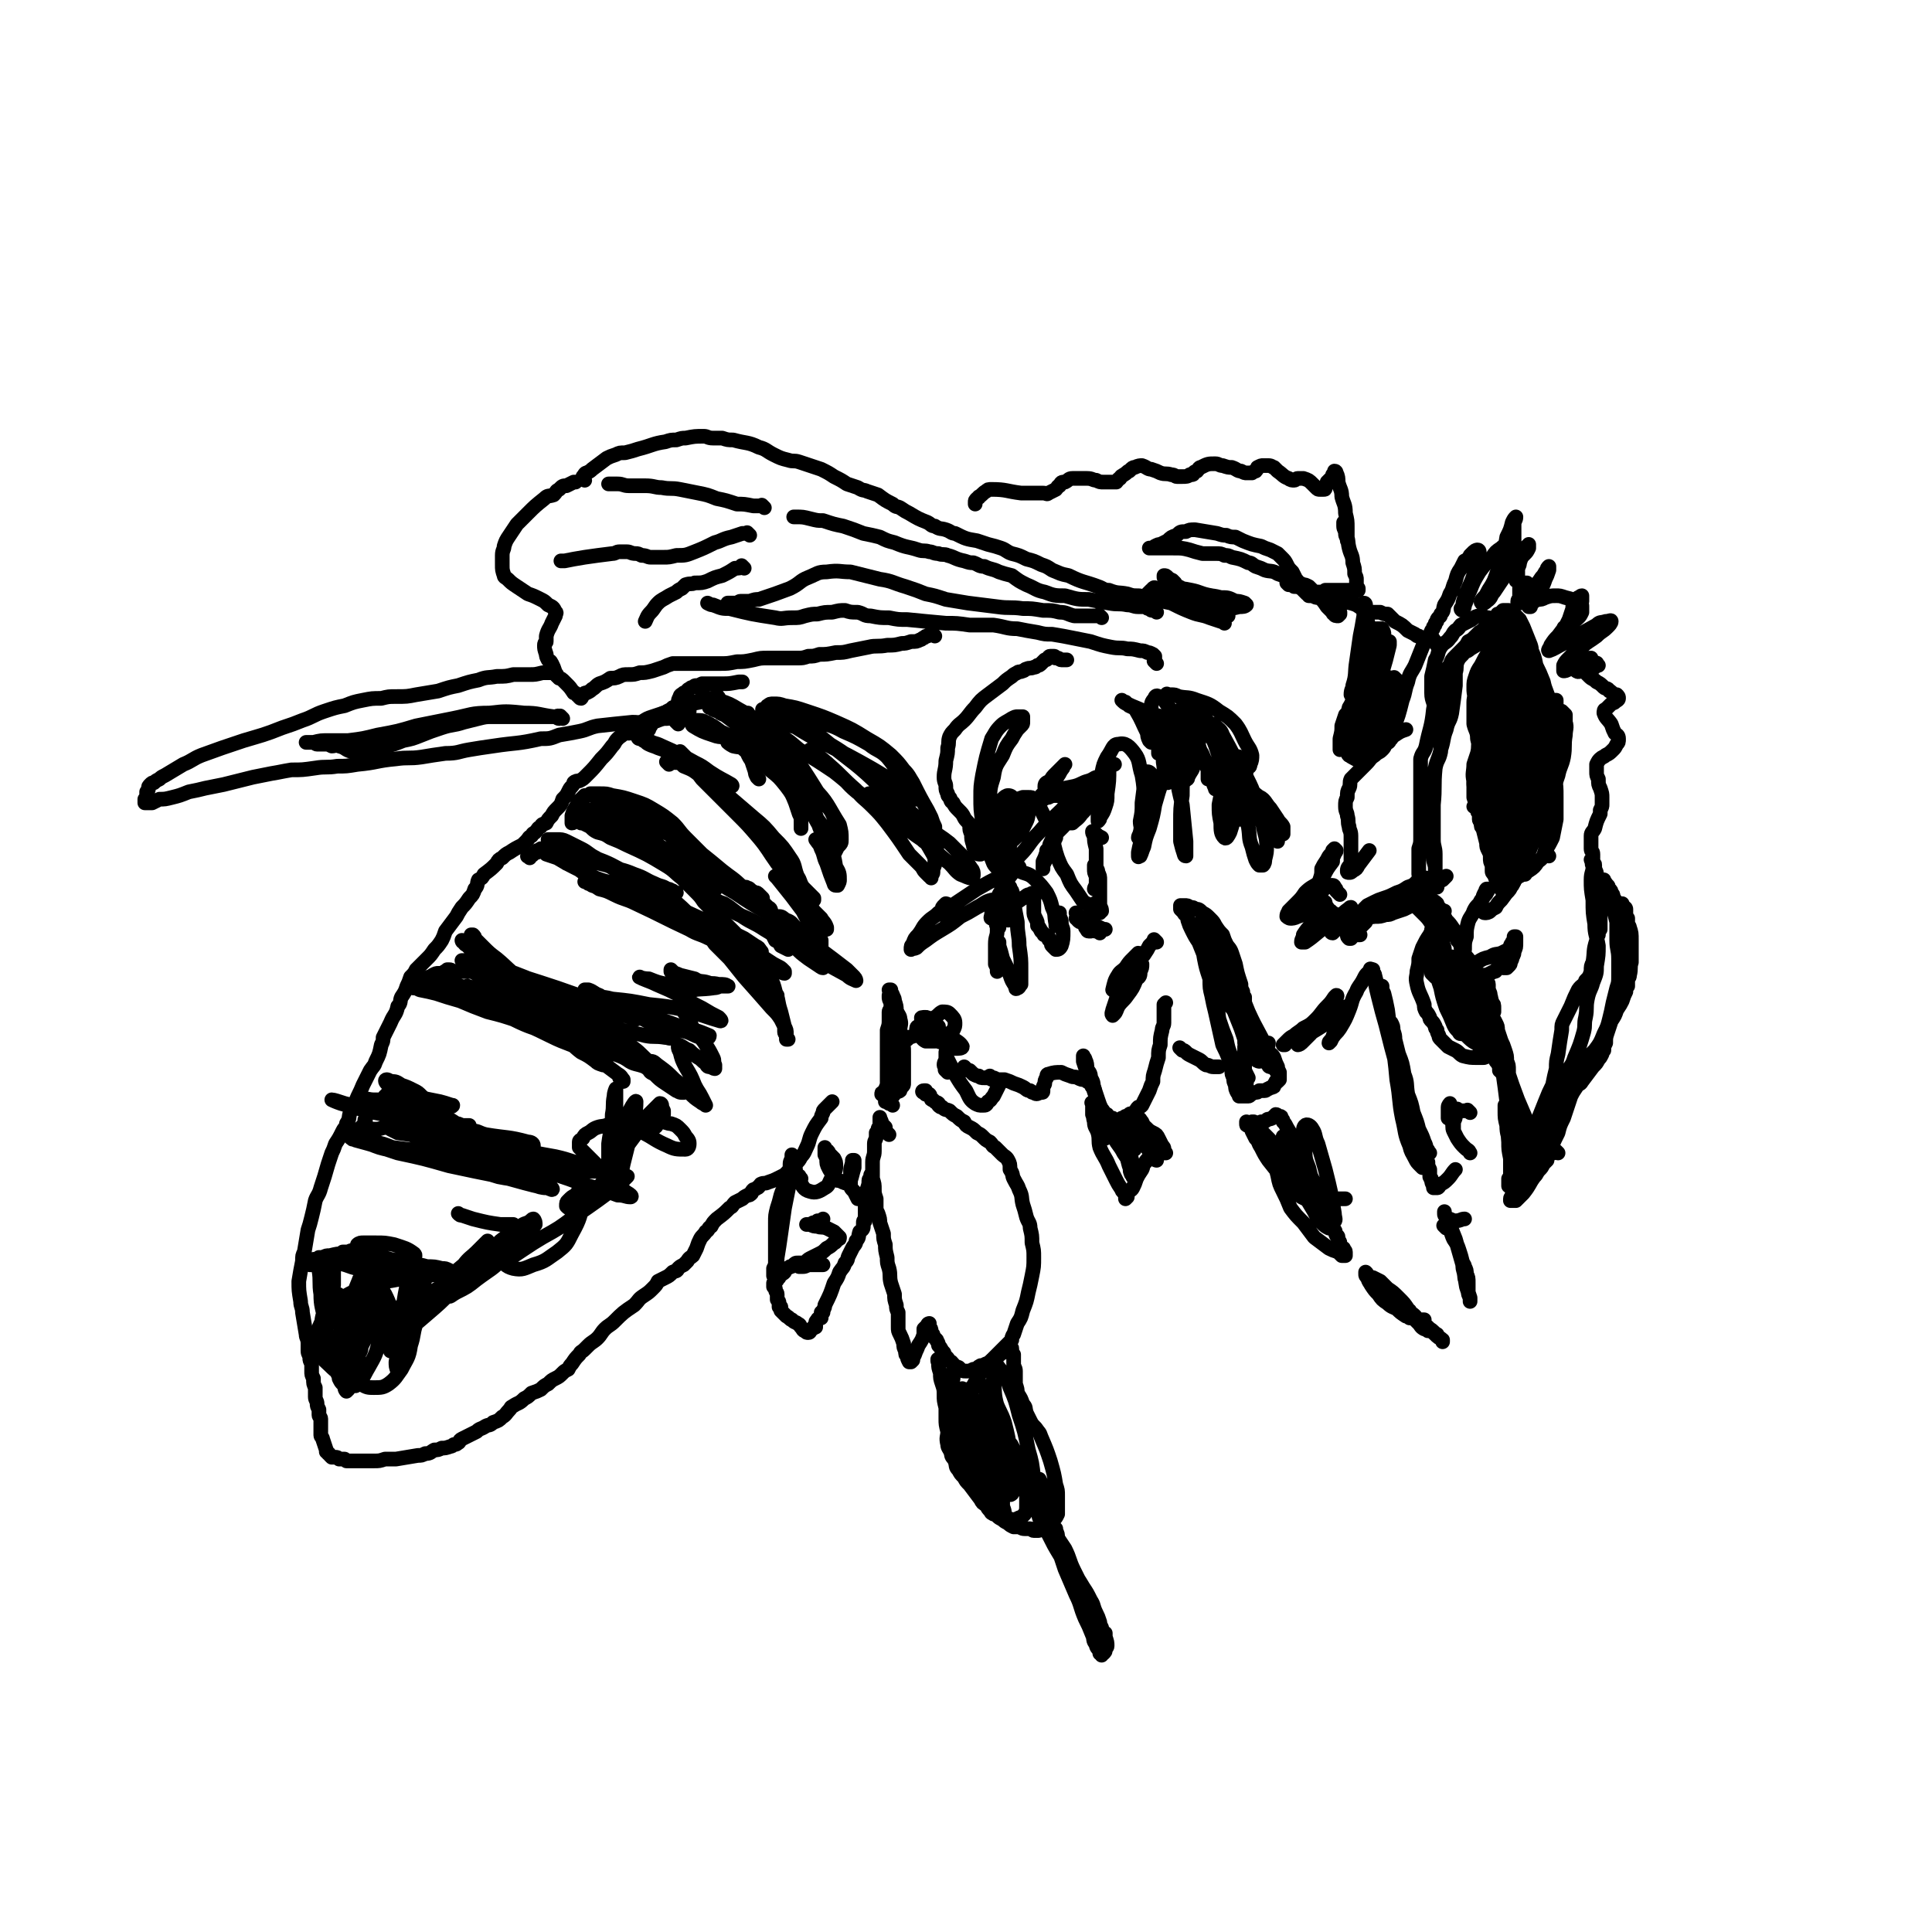 <svg viewBox='0 0 1054 1054' version='1.1' xmlns='http://www.w3.org/2000/svg' xmlns:xlink='http://www.w3.org/1999/xlink'><g fill='none' stroke='#000000' stroke-width='8' stroke-linecap='round' stroke-linejoin='round'><path d='M487,603c-1,-1 -1,-1 -1,-1 -1,-1 0,0 0,0 0,0 0,0 0,0 0,0 0,0 0,0 -1,-1 0,0 0,0 0,0 0,0 0,0 0,0 0,0 0,0 -1,-1 0,0 0,0 0,0 0,0 0,0 0,-1 0,-1 -1,-2 0,-1 -1,-1 -1,-2 0,-2 0,-2 0,-4 0,-3 0,-3 0,-5 0,-4 0,-4 0,-8 0,-3 0,-3 0,-7 0,-3 0,-3 0,-6 0,-3 0,-3 0,-6 1,-3 1,-3 1,-6 0,-2 0,-2 0,-4 0,-1 1,-1 1,-3 0,-1 0,-1 0,-2 -1,-2 -1,-2 -1,-3 0,0 0,-1 0,-1 0,-1 1,0 1,-1 0,0 0,0 0,0 0,-1 0,-1 0,-1 0,-1 -1,-1 -1,-1 0,0 0,0 1,0 0,0 0,0 0,0 0,0 0,1 0,1 0,0 0,0 0,0 0,1 1,1 1,2 1,2 1,2 1,3 1,3 1,3 1,5 1,3 2,3 2,5 1,3 0,3 0,6 1,4 1,3 1,6 1,3 1,3 1,6 0,3 0,3 0,6 0,2 0,2 0,3 0,2 0,2 0,3 0,1 0,1 0,3 0,0 0,0 0,1 0,0 0,0 0,1 0,1 0,1 -1,2 -1,1 -1,1 -1,2 -1,1 -2,0 -3,1 0,1 0,1 -1,2 0,0 -1,-1 -1,0 -1,1 -1,1 -1,2 0,1 0,1 -1,1 0,0 0,0 0,0 -1,0 -1,0 -1,0 0,0 0,0 0,-1 0,-1 0,-1 0,-2 0,-1 0,-1 0,-3 0,-2 1,-2 1,-4 0,-4 0,-4 0,-7 1,-4 1,-4 1,-7 1,-3 1,-3 1,-6 0,-3 0,-3 0,-5 0,-2 0,-2 0,-4 0,-1 -1,-1 -1,-2 0,-1 0,-1 0,-2 0,-1 0,-1 0,-1 0,0 0,1 0,1 0,2 0,2 0,4 -1,3 -1,3 -1,6 0,2 0,2 0,4 0,1 0,1 0,3 0,0 0,0 0,1 0,1 0,1 0,1 0,0 0,-1 1,-2 0,-2 1,-1 1,-3 1,-1 1,-2 1,-2 0,2 0,3 0,6 0,4 0,4 0,9 0,4 0,4 -1,8 0,3 0,3 -1,5 0,2 0,2 0,3 0,0 0,1 0,1 0,0 0,0 0,0 0,-1 0,-1 0,-2 0,0 0,-1 0,-1 0,-1 -1,-1 -1,-1 0,-1 0,-2 0,-2 -1,0 -1,0 -2,0 0,0 0,0 0,0 -1,0 -1,0 -1,1 0,0 0,0 0,0 0,0 0,0 0,0 0,0 0,0 0,0 1,-1 1,-1 2,-2 0,0 0,-1 1,-2 1,-1 1,-1 2,-2 1,-1 1,0 2,-2 1,0 1,0 2,-1 0,0 0,-1 0,-1 0,0 0,0 1,-1 0,0 0,0 0,0 0,0 0,0 1,0 0,0 0,0 0,-1 0,0 0,0 0,0 0,-1 0,-1 0,-2 0,-1 0,-1 0,-2 0,-2 0,-2 0,-4 0,-3 -1,-3 -1,-6 0,-3 0,-3 -1,-6 0,-2 0,-2 -1,-5 0,-2 -1,-2 -1,-4 0,0 0,0 0,-1 0,0 0,0 0,-1 0,0 0,0 0,0 0,0 0,0 0,0 0,0 0,0 1,0 0,0 0,0 0,0 '/><path d='M485,619c-1,-1 -1,-1 -1,-1 -1,-1 -1,-2 -1,-3 -1,-1 -1,-1 -2,-2 0,-1 0,-1 -1,-3 0,0 0,-1 0,0 0,0 0,1 0,2 0,1 0,1 0,2 0,1 -1,1 -1,2 0,1 0,1 -1,2 0,1 0,1 0,2 0,2 -1,2 -1,4 0,2 0,2 0,4 0,3 -1,3 -1,6 0,2 0,2 0,5 0,2 0,2 0,4 1,3 1,3 1,6 0,2 0,2 1,5 0,2 0,2 0,4 0,2 0,2 1,4 1,3 1,3 1,5 1,3 1,3 2,6 0,3 0,3 1,6 0,3 0,3 1,7 0,3 0,3 1,6 1,4 0,4 1,8 1,3 1,3 2,6 0,3 0,3 1,6 0,2 0,2 1,4 0,2 0,2 0,4 0,2 0,2 0,4 0,2 0,2 1,4 1,2 1,2 2,5 0,2 0,2 1,4 0,2 0,2 1,3 0,1 0,1 1,3 0,0 0,0 1,0 0,0 0,0 1,-1 0,-1 0,-1 1,-3 1,-3 1,-2 2,-5 2,-3 2,-3 3,-6 0,-1 0,-1 0,-3 1,-1 1,-1 2,-2 0,-1 1,-1 1,-1 0,0 0,0 0,1 0,0 0,0 0,1 0,1 1,0 1,2 0,0 0,1 1,2 0,1 0,1 2,3 0,1 1,1 1,3 2,2 1,2 3,4 0,1 0,1 2,3 0,1 0,1 2,2 2,2 1,2 4,3 2,2 2,2 4,2 2,0 2,0 4,-1 1,0 1,0 2,0 1,-1 0,-1 2,-2 1,0 1,0 3,-1 1,0 1,0 2,-1 1,0 1,-1 2,-2 1,-1 1,-1 2,-2 2,-2 2,-2 3,-3 1,-1 1,-1 3,-3 1,-1 1,-1 2,-2 0,-1 0,-2 1,-3 1,-3 1,-3 2,-6 2,-3 2,-3 3,-7 2,-5 2,-5 3,-10 1,-4 1,-4 2,-9 1,-5 1,-5 1,-10 0,-4 0,-4 -1,-8 0,-4 0,-4 -1,-8 0,-3 -1,-3 -2,-6 -1,-4 -1,-4 -2,-7 -1,-4 0,-4 -2,-8 -1,-3 -1,-2 -3,-6 -1,-2 0,-2 -2,-5 0,-3 0,-3 -1,-5 -1,-2 -2,-2 -3,-3 -2,-2 -2,-2 -4,-4 -2,-1 -1,-1 -3,-3 -2,-1 -2,-1 -4,-3 -1,-1 -1,-1 -3,-2 -2,-2 -2,-2 -4,-3 -2,-1 -2,-1 -3,-3 -2,-1 -2,-1 -4,-3 -2,-1 -2,-1 -4,-3 -2,-1 -2,0 -4,-2 -1,0 -1,0 -2,-1 0,0 0,-1 0,-1 -1,-1 -1,0 -2,-1 0,0 0,0 -1,-1 -1,0 -1,0 -1,-1 -1,-1 0,-1 -1,-2 -1,0 -1,0 -2,0 0,0 0,-1 -1,-1 0,0 0,0 0,0 -1,0 -1,-1 0,-1 0,0 0,0 1,0 '/><path d='M513,743c-1,-1 -1,-1 -1,-1 -1,-1 0,0 0,0 0,0 0,0 0,0 0,0 0,0 0,0 -1,-1 0,0 0,0 0,0 0,0 0,0 0,0 0,0 0,0 -1,-1 0,0 0,0 0,0 0,0 0,0 0,0 0,-1 0,0 -1,0 0,1 0,2 0,2 0,2 1,5 0,3 0,3 1,6 1,3 1,3 1,6 0,3 0,3 1,7 0,3 0,3 0,6 0,3 0,3 1,7 0,3 -1,3 0,7 0,2 1,2 2,5 0,2 1,2 2,4 1,3 0,3 2,5 1,2 1,2 3,4 1,2 1,2 3,4 3,4 3,4 6,8 1,2 1,2 3,3 1,1 0,1 2,3 1,1 0,1 2,2 1,0 1,0 2,1 1,1 1,1 3,2 1,1 1,1 3,2 1,1 1,1 3,2 1,0 1,0 3,0 1,0 1,1 3,1 1,0 1,0 3,0 1,0 1,1 2,1 1,0 1,0 2,0 1,0 1,0 2,-1 0,0 0,0 1,0 1,0 1,0 2,-1 2,-2 2,-2 4,-4 1,-1 1,-1 2,-3 0,-2 0,-2 0,-5 0,-2 0,-2 0,-5 0,-3 0,-3 -1,-6 -1,-6 -1,-6 -3,-13 -2,-6 -2,-6 -5,-13 -1,-3 -1,-2 -3,-5 -2,-2 -2,-2 -3,-4 -1,-2 -1,-2 -2,-4 -1,-3 0,-3 -2,-5 -1,-3 -1,-3 -3,-6 0,-2 0,-2 -1,-5 0,-2 0,-2 0,-4 0,-2 0,-2 0,-3 0,-2 -1,-2 -1,-4 0,-1 0,-1 0,-2 0,-1 0,-1 0,-2 0,0 0,0 0,-1 0,0 -1,0 -1,-1 0,0 0,0 0,-1 0,0 0,-1 0,-1 0,-1 0,0 -1,-1 0,0 0,0 0,0 0,0 -1,0 -1,0 0,0 0,1 0,1 0,0 -1,0 -2,1 0,0 0,0 -1,1 -1,0 -1,1 -3,2 -1,1 -1,1 -3,2 -1,1 -1,1 -2,3 -1,1 -1,0 -3,2 0,0 0,0 -1,2 -1,0 -1,1 -1,2 -1,1 0,1 -1,2 -1,1 -1,1 -2,3 0,0 0,0 -1,1 -1,1 0,2 -1,3 0,1 0,1 -1,1 0,0 -1,0 -1,0 0,0 0,-1 0,-1 0,-1 0,-1 0,-1 -1,-1 -1,-1 -2,-1 0,0 0,-1 0,0 0,0 0,0 -1,1 0,1 0,1 1,3 0,4 0,4 1,8 1,5 1,5 3,11 2,5 3,5 5,10 2,4 2,4 4,8 1,3 1,3 3,6 0,2 0,2 1,4 0,0 0,1 0,1 0,0 0,0 0,-1 0,-1 0,-1 0,-3 -1,-4 -1,-4 -2,-7 -2,-6 -2,-6 -4,-11 -2,-5 -2,-5 -5,-10 -1,-2 -2,-2 -4,-4 0,0 0,0 -1,1 0,3 0,3 1,7 1,7 1,7 4,14 1,2 1,2 3,4 0,2 0,2 1,4 0,0 1,0 2,0 0,0 0,0 1,-1 0,-1 0,-2 0,-4 0,-4 0,-4 0,-8 -1,-6 -1,-6 -2,-11 -1,-6 -1,-6 -3,-11 0,-3 -1,-3 -2,-6 -1,-1 -1,-2 -1,-3 0,0 0,1 0,1 0,2 0,2 1,4 1,4 1,4 2,9 2,7 2,7 5,15 2,6 2,6 5,13 2,4 2,4 4,9 1,2 1,2 3,4 0,0 1,1 2,0 0,-1 0,-2 0,-4 0,-4 1,-4 0,-8 0,-6 0,-6 -1,-12 -1,-7 -1,-7 -3,-15 -2,-6 -3,-6 -5,-12 -2,-3 -1,-4 -3,-7 -1,-1 -2,-1 -2,0 -1,1 0,2 1,5 0,5 0,5 2,10 1,8 1,8 3,15 2,7 2,8 6,14 2,6 3,5 7,10 2,3 2,3 4,5 1,1 1,2 2,2 1,0 1,-1 1,-3 0,-4 1,-4 0,-8 -1,-9 -1,-9 -3,-16 -2,-10 -2,-10 -5,-19 -2,-8 -2,-8 -5,-15 -2,-6 -3,-7 -7,-12 0,-1 -1,0 -2,1 0,3 0,3 0,7 1,7 0,7 2,14 2,9 3,9 6,19 2,7 2,8 5,15 4,7 5,7 8,14 0,0 0,1 0,1 0,0 0,-1 -1,-2 0,-2 0,-2 -1,-5 -1,-4 -1,-4 -3,-8 -2,-4 -2,-4 -4,-9 -2,-2 -2,-5 -4,-5 -1,1 -2,3 -3,6 -1,4 -1,4 -1,9 0,5 0,5 1,11 0,4 0,4 0,8 0,2 1,2 1,5 0,0 0,1 0,1 -1,0 -2,0 -3,-2 -1,-2 -1,-2 -2,-5 -4,-9 -5,-9 -9,-17 -5,-8 -5,-8 -9,-16 -2,-4 -2,-4 -4,-8 -1,-2 -1,-2 -2,-4 0,-2 0,-2 0,-4 0,-1 0,-1 0,-2 0,-2 0,-2 0,-3 0,-2 0,-2 0,-4 0,-1 0,-1 0,-2 0,-1 0,-1 0,-2 0,0 0,0 0,-1 0,-1 0,-1 0,-2 0,0 0,0 0,-1 0,0 0,0 0,-1 0,0 1,0 1,-1 0,0 -1,0 -1,-1 0,0 0,0 0,-1 0,0 0,0 0,0 0,0 0,0 -1,0 0,1 0,2 0,3 0,3 0,3 0,6 0,6 0,6 1,12 1,8 1,8 3,16 3,8 3,8 7,17 3,5 3,5 7,10 5,6 4,7 10,12 2,2 3,2 6,3 2,0 2,0 4,-1 1,0 2,-1 3,-2 1,-2 1,-2 1,-5 0,-3 0,-3 0,-7 0,-2 0,-3 -1,-5 -1,-2 -1,-2 -2,-4 0,-1 0,-1 0,-2 0,0 -1,0 -1,0 0,0 0,0 1,0 0,0 0,0 0,1 0,0 0,1 0,1 0,1 0,1 0,1 0,0 1,0 1,0 1,0 1,0 2,-1 0,0 0,0 1,-1 0,0 0,-1 0,-1 1,0 1,1 2,2 1,1 1,1 2,3 2,3 1,3 3,6 1,3 1,3 2,7 1,3 1,3 2,7 0,1 0,1 0,1 0,0 0,-1 0,-2 0,-1 0,-1 -1,-3 0,-3 0,-3 -1,-7 0,-3 0,-3 -1,-6 -1,-2 -1,-2 -2,-4 0,0 0,0 -1,0 0,-1 -1,0 -1,0 -1,0 -1,0 -1,1 0,0 0,0 0,1 0,2 0,2 0,5 1,7 1,7 3,14 2,5 2,4 5,9 3,6 3,6 6,11 3,5 3,5 7,9 3,4 3,4 6,9 2,3 2,3 4,7 2,3 1,3 3,7 1,2 1,2 2,5 0,1 0,1 1,3 0,0 0,0 0,1 0,0 0,0 0,0 0,1 0,1 0,1 0,0 0,0 0,1 0,0 0,0 0,0 0,0 0,0 0,0 1,1 1,1 1,1 0,0 0,0 0,0 0,0 -1,0 -1,1 0,0 1,0 1,0 0,0 0,0 0,0 0,0 0,0 0,0 -1,-1 0,-1 0,-2 -1,-2 -1,-2 -2,-5 -3,-7 -3,-6 -6,-13 -4,-8 -4,-8 -8,-16 -3,-6 -2,-6 -5,-12 -2,-3 -2,-3 -4,-6 0,-2 0,-2 -1,-4 0,0 -1,0 -1,-1 0,0 1,0 1,0 0,0 -1,0 -1,1 0,1 0,1 1,3 0,3 0,3 1,6 2,6 2,6 4,12 3,7 3,7 6,14 3,6 2,6 5,13 2,4 2,4 4,9 1,2 0,3 2,5 0,2 1,2 2,4 0,0 0,1 0,1 0,0 0,0 1,0 0,0 0,1 0,1 0,0 0,-1 0,-1 0,0 1,0 1,0 0,0 0,0 0,0 0,0 0,0 0,0 -1,-1 0,0 0,0 0,0 0,0 0,0 1,-1 1,-1 1,-2 0,-1 1,-1 1,-2 0,-2 0,-2 -1,-5 0,-1 0,-1 0,-2 '/><path d='M597,603c-1,-1 -1,-1 -1,-1 -1,-1 0,0 0,0 0,0 0,0 0,0 0,0 0,0 0,0 -1,-1 0,0 0,0 0,0 0,0 0,0 0,0 0,0 0,0 -1,-1 0,0 0,0 0,0 0,0 0,0 0,0 0,0 0,0 -1,-1 0,0 0,0 0,0 0,0 0,0 0,1 0,1 0,2 0,2 0,2 0,4 1,2 0,3 2,5 1,2 1,2 3,4 0,1 0,1 1,3 0,0 1,1 1,1 0,0 -1,0 -1,0 0,0 0,-1 0,-2 -1,-3 -1,-3 -2,-6 -1,-1 -1,0 -2,-2 0,0 0,-1 0,-1 0,0 0,0 0,0 -1,1 -1,1 -1,2 0,3 1,3 2,6 1,4 0,4 1,8 2,5 3,5 5,10 2,4 2,4 4,8 1,2 1,2 3,5 0,1 1,1 2,3 0,0 0,0 0,1 0,0 0,0 0,1 0,0 0,0 0,0 0,0 0,0 0,0 0,0 0,0 1,-1 0,-1 0,-1 0,-2 1,-2 2,-1 3,-3 1,-2 1,-2 2,-5 1,-2 1,-2 3,-5 1,-2 0,-2 2,-4 0,-1 1,-1 2,-3 1,0 1,0 1,-1 1,0 1,0 2,-1 1,0 0,0 1,0 0,0 0,0 0,0 1,0 1,0 1,0 1,0 1,0 1,0 1,0 1,0 1,0 1,0 1,0 2,0 0,0 -1,0 -1,-1 0,-1 0,-1 0,-1 0,-1 0,-1 -1,-2 -1,-2 -1,-2 -2,-4 -1,-2 -1,-2 -3,-3 -2,-1 -2,-1 -4,-3 -2,-1 -1,-1 -3,-2 -1,-1 -1,-1 -3,-2 0,0 -1,0 -2,0 0,0 0,0 -1,0 0,0 0,0 0,1 0,1 0,1 0,2 0,2 1,2 1,4 1,3 0,3 1,5 0,1 1,1 1,3 0,0 0,1 0,1 0,0 0,-1 -1,-3 -1,-3 -1,-3 -4,-6 0,-1 0,-1 -2,-2 0,0 -1,0 -1,1 0,1 0,2 1,4 1,4 1,4 2,8 1,3 1,3 2,7 1,2 0,2 1,4 0,1 1,1 1,2 0,0 0,0 0,0 0,0 0,0 0,-1 0,-1 0,-1 -1,-3 0,-3 0,-3 -1,-6 -2,-5 -2,-5 -4,-9 -2,-4 -2,-3 -4,-7 -1,-1 -1,-1 -3,-3 0,-1 0,-1 0,-2 0,0 0,0 0,1 0,1 0,1 1,2 1,3 1,4 2,7 2,4 3,4 5,8 2,3 2,3 4,6 1,1 1,1 2,3 0,0 0,0 0,1 0,0 0,-1 0,-1 0,-1 0,-1 -1,-3 -1,-4 -1,-4 -2,-7 -2,-4 -2,-4 -4,-8 -1,-3 -1,-3 -3,-6 0,-2 -1,-2 -2,-4 0,0 0,0 0,0 0,0 -1,0 -1,1 0,0 1,1 2,2 1,1 1,1 2,3 2,3 2,3 3,5 1,2 1,2 3,4 0,1 0,1 1,2 0,0 0,1 0,1 0,0 0,0 0,-1 0,-1 0,-1 0,-2 0,-1 -1,-1 -1,-3 0,-2 0,-2 0,-4 0,-2 0,-2 1,-4 1,-2 0,-2 2,-4 0,0 1,0 2,0 1,0 1,1 2,2 1,2 1,2 2,5 1,3 0,3 1,6 1,2 1,2 2,4 0,1 0,2 1,3 0,1 0,0 1,1 0,0 0,0 0,1 1,0 1,0 1,1 0,0 -1,0 -1,-1 -1,-2 -1,-2 -3,-4 -2,-3 -2,-3 -5,-5 -2,-2 -2,-2 -5,-4 -2,-2 -2,-2 -4,-4 -1,-1 -1,-1 -3,-2 -1,0 0,0 -2,-1 -1,-1 -1,-1 -3,-2 0,0 0,0 0,0 0,0 0,0 -1,-1 0,0 0,0 0,-1 -1,0 -1,0 -2,-1 0,-1 0,-1 -1,-2 -1,-2 -1,-2 -2,-5 -1,-3 -1,-3 -2,-6 -1,-3 0,-3 -2,-6 0,-3 -1,-3 -2,-5 0,-2 0,-3 -1,-5 0,-1 -1,-1 -1,-2 0,0 0,1 0,1 0,1 0,1 0,2 1,3 1,3 2,6 1,4 1,3 3,7 1,4 1,4 3,8 0,2 0,2 1,4 0,2 0,2 1,4 0,1 0,1 1,2 1,1 1,1 2,2 0,0 0,0 1,0 1,0 1,1 2,1 1,0 1,0 3,-1 1,-1 1,-1 2,-2 1,0 1,0 2,-1 1,0 1,0 2,-1 1,-1 1,0 3,-1 0,0 0,0 1,-1 0,-1 0,-1 1,-2 1,0 1,0 2,-1 1,-2 1,-2 2,-4 1,-2 1,-2 2,-4 1,-3 1,-3 2,-5 0,-3 0,-3 1,-6 1,-4 1,-4 2,-7 0,-4 0,-4 1,-7 0,-4 0,-4 1,-8 0,-2 1,-2 1,-4 0,-1 0,-1 0,-3 0,0 0,0 0,-1 0,0 0,0 0,-1 0,0 0,0 0,-1 0,0 0,0 0,0 0,0 0,0 0,-1 0,0 0,0 0,-1 0,0 0,0 0,-1 0,0 0,0 0,0 0,0 0,0 0,0 0,0 0,-1 0,-1 0,0 0,0 1,-1 0,0 0,0 0,0 '/><path d='M631,514c-1,-1 -1,-1 -1,-1 -1,-1 0,0 0,0 0,0 0,0 0,0 0,1 0,1 -1,1 -1,1 -1,1 -2,2 -1,2 -1,2 -3,5 -3,3 -3,3 -6,6 -3,5 -3,5 -6,10 -2,4 -2,4 -3,8 -1,3 -1,3 -2,6 0,1 -1,2 0,3 0,0 0,0 1,-1 1,-1 1,-2 2,-4 2,-3 3,-3 5,-6 3,-4 3,-4 5,-9 1,-3 0,-4 1,-8 0,-2 1,-2 1,-4 0,-1 0,-2 -1,-2 0,0 0,0 -1,1 -1,1 -1,1 -2,2 -2,2 -2,2 -4,5 -2,2 -3,2 -4,4 -2,3 -2,4 -3,8 0,0 1,1 2,1 1,0 1,0 2,-1 2,-1 2,-1 5,-2 2,-2 2,-1 4,-4 2,-1 2,-2 2,-4 1,-2 1,-2 1,-4 0,0 0,0 0,0 -1,1 -2,1 -3,3 -2,3 -2,3 -4,5 -2,3 -2,3 -4,5 -1,1 -1,1 -1,2 -1,1 -1,1 -1,2 0,0 1,-1 1,-1 1,0 1,0 2,-1 1,-1 1,-1 2,-2 0,-1 0,-1 1,-3 0,0 0,-1 -1,-1 -1,0 -1,0 -3,2 -1,0 -1,0 -2,2 0,1 0,1 0,3 0,1 1,1 2,3 '/><path d='M597,594c-1,-1 -1,-1 -1,-1 -1,-1 0,0 0,0 0,0 0,0 0,0 0,0 0,0 0,0 -1,-1 0,0 0,-1 0,0 -1,0 -1,-1 -2,-1 -2,-1 -3,-2 -2,0 -2,0 -4,-1 -2,-1 -2,0 -4,-1 -3,-1 -3,-1 -5,-2 -3,0 -4,0 -7,1 -1,0 -1,1 -1,2 -1,1 -1,2 -1,3 0,1 -1,1 -1,3 0,0 0,0 0,1 0,1 0,1 -1,1 0,0 0,0 0,0 -1,0 -1,0 -1,0 -1,1 -2,1 -3,0 -1,0 -1,0 -2,-1 -2,0 -2,-1 -4,-2 -2,-1 -2,-1 -5,-2 -2,-1 -2,-1 -5,-2 -2,0 -2,0 -4,0 -1,0 -1,-1 -2,-1 0,0 0,0 -1,0 0,0 -1,0 -1,0 0,0 0,-1 0,-1 0,0 0,0 0,0 -1,1 -1,1 -1,1 0,0 1,0 1,0 1,0 1,0 1,0 '/><path d='M495,567c-1,-1 -1,-1 -1,-1 -1,-1 0,0 0,0 0,0 0,0 0,0 0,0 0,0 0,0 -1,-1 0,0 0,0 2,0 2,0 5,-1 2,0 2,0 4,0 3,-1 3,-1 5,-1 1,0 1,0 2,0 1,-1 1,-1 1,-1 1,0 1,0 1,-1 0,0 0,-1 0,-1 0,-1 0,-1 0,-1 -2,-2 -2,-2 -4,-3 -2,-2 -2,-2 -3,-2 -2,0 -3,0 -2,1 0,3 0,4 2,7 2,2 2,2 5,4 3,2 3,1 7,3 2,1 2,2 4,2 2,0 4,0 4,-1 -1,-2 -3,-3 -6,-5 -4,-2 -4,-2 -8,-4 -3,-1 -3,-1 -7,-2 -2,0 -2,-1 -3,0 -1,0 -1,1 -1,2 0,2 1,2 2,3 1,1 1,2 3,3 2,0 3,0 5,0 3,0 3,-1 6,-2 2,-2 2,-2 4,-4 1,-2 1,-2 1,-4 0,-2 -1,-3 -3,-5 -1,-1 -2,-1 -4,-1 -2,1 -2,2 -4,3 '/><path d='M545,506c-1,-1 -1,-1 -1,-1 -1,-1 0,0 0,0 0,0 0,0 0,0 0,2 0,2 0,3 0,3 -1,3 -1,7 0,3 0,3 0,7 0,2 0,2 0,4 1,2 1,2 1,3 0,0 0,1 0,1 0,0 0,0 0,0 0,-1 0,-1 0,-2 0,-2 0,-2 0,-4 0,-3 1,-3 1,-6 0,-2 0,-3 0,-4 0,0 0,1 0,2 1,3 1,3 2,7 2,4 2,4 4,9 1,3 1,3 3,6 0,1 0,2 1,1 1,0 1,-1 2,-2 0,-4 0,-4 0,-8 0,-6 0,-6 -1,-13 0,-6 -1,-6 -1,-13 -1,-5 -1,-5 -2,-11 0,-3 0,-3 -1,-6 -1,-1 -1,-1 -1,-2 -1,0 -1,0 -1,0 0,1 0,1 0,2 0,0 0,0 0,1 0,3 0,3 0,6 0,2 0,2 0,4 0,1 0,1 0,3 0,1 0,1 0,1 0,1 0,1 0,1 0,0 1,0 1,-1 1,0 1,0 1,-1 0,-2 0,-2 -1,-4 0,-1 0,-1 -1,-2 -1,-2 -1,-2 -3,-2 -3,-1 -4,-1 -6,-1 -4,1 -4,2 -8,4 -5,3 -5,3 -9,5 -5,4 -5,4 -10,7 -5,3 -5,3 -9,6 -3,2 -3,2 -5,4 -2,1 -2,0 -3,1 0,0 0,0 0,0 0,-2 0,-2 1,-3 1,-3 1,-3 3,-5 3,-4 2,-4 5,-7 3,-3 3,-2 6,-5 2,-1 2,-2 3,-3 1,-1 2,-1 2,-1 0,-1 -1,-1 -1,-1 -1,1 -1,1 -1,1 -1,1 -1,1 -1,2 0,1 0,1 0,2 0,1 0,1 0,1 1,0 1,-1 2,-1 3,-3 2,-3 5,-5 6,-4 6,-4 12,-8 7,-4 7,-4 13,-7 4,-2 4,-2 8,-4 1,-1 2,-1 2,-1 0,0 -1,1 -2,1 -3,4 -3,4 -6,8 -2,3 -1,3 -3,6 -1,3 -1,3 -2,6 -1,2 -1,2 -2,4 0,2 -1,3 0,3 1,0 2,-1 4,-2 3,-2 3,-2 6,-4 4,-3 4,-3 7,-5 2,-1 2,-2 4,-2 1,-1 2,-1 2,0 1,1 0,1 0,3 0,2 0,2 0,4 0,1 0,1 0,2 0,2 0,2 1,4 1,2 1,2 1,4 1,1 1,1 2,3 0,0 0,0 1,1 1,1 0,1 1,1 1,1 1,1 2,1 0,0 0,0 0,0 0,0 0,1 0,1 0,1 1,1 1,1 1,2 0,2 1,3 1,1 1,1 2,2 1,0 2,0 3,-2 1,-3 1,-4 1,-8 0,-2 -1,-2 -1,-5 0,-1 0,-1 -1,-3 0,0 0,0 0,-1 0,0 0,-1 0,-1 0,0 0,1 0,1 0,1 0,1 0,1 -1,2 -2,1 -2,3 0,0 0,0 0,1 0,1 0,1 0,1 0,0 0,-1 0,-1 -1,-5 0,-5 -2,-9 -1,-4 -1,-4 -3,-8 -3,-4 -3,-4 -6,-7 -3,-3 -4,-3 -7,-4 -2,-1 -3,-1 -5,-1 -1,0 -1,0 -2,1 -2,1 -1,1 -2,2 -1,0 -1,0 -1,0 1,-1 1,-1 2,-3 3,-4 3,-4 6,-8 6,-6 5,-7 11,-13 5,-6 6,-6 12,-12 4,-4 4,-4 8,-8 2,-2 2,-1 5,-4 0,0 1,-1 0,-1 0,0 0,1 -1,2 -2,2 -2,2 -3,5 -2,2 -2,2 -3,5 -2,3 -2,3 -3,5 0,1 0,1 0,2 0,1 0,1 1,1 1,0 1,0 2,0 2,-2 3,-2 5,-5 2,-2 2,-2 4,-5 2,-4 3,-5 3,-7 0,-2 -1,-1 -3,-1 -3,1 -3,2 -5,3 -4,3 -4,3 -6,5 -3,3 -3,3 -5,5 -2,2 -2,2 -4,4 -1,2 -1,2 -3,3 0,0 0,0 0,0 0,-2 0,-2 0,-3 -1,-2 -1,-2 -2,-4 -1,-2 -1,-2 -2,-4 -2,-2 -1,-2 -3,-4 -1,-1 -1,-1 -3,-1 -2,0 -2,0 -3,0 -3,1 -3,1 -5,3 -2,4 -2,4 -3,8 -2,5 -2,5 -2,9 -1,4 -1,4 -2,8 0,2 -1,3 0,4 0,1 2,1 2,0 2,-2 2,-3 3,-6 2,-7 1,-7 3,-14 0,0 0,0 0,0 0,-3 1,-4 0,-7 -1,-3 -1,-6 -4,-6 -2,0 -4,3 -6,6 -2,4 -1,5 -1,9 0,5 1,5 1,11 1,4 1,4 2,8 1,3 1,3 1,6 0,1 0,1 0,2 -1,1 -1,1 -1,1 -1,0 0,-1 -1,-2 -1,-2 -2,-2 -3,-4 -2,-5 -2,-5 -3,-10 -2,-6 -2,-6 -3,-13 -1,-6 -1,-7 -1,-13 0,-6 0,-6 1,-12 2,-10 2,-10 5,-20 2,-3 2,-4 5,-7 2,-2 3,-2 6,-4 2,-1 2,-1 3,-1 1,0 1,0 2,0 0,0 0,0 0,0 1,0 1,0 1,0 0,0 0,1 0,1 0,1 0,1 0,2 0,1 0,1 -1,2 -1,1 -1,1 -2,2 -2,3 -2,3 -3,5 -3,4 -3,4 -5,9 -3,5 -4,5 -5,12 -2,6 -2,7 -2,14 0,6 0,6 1,12 1,5 1,5 2,9 0,2 0,2 1,4 0,0 1,0 1,0 2,-2 2,-2 3,-4 3,-4 4,-4 5,-8 3,-6 2,-6 4,-12 0,-1 0,-2 0,-2 -1,0 -2,0 -2,1 -2,3 -1,3 -2,6 -2,4 -2,4 -2,8 -1,2 0,3 0,5 0,0 0,1 1,1 0,0 1,0 1,0 1,-1 1,-1 2,-2 2,-2 2,-2 3,-4 1,-2 1,-2 2,-4 1,-2 1,-4 1,-5 0,0 -1,1 -1,2 -1,1 -2,1 -3,2 -2,1 -2,1 -4,3 -3,2 -3,2 -6,4 -1,1 -1,1 -2,3 -1,1 -1,1 -2,2 -1,1 -2,1 -2,1 -2,1 -2,2 -3,2 -1,1 -1,1 -2,2 -1,0 -1,0 -1,1 0,0 0,1 0,1 -1,0 -1,0 -1,0 -1,0 -1,-1 -1,-1 -1,-2 -2,-2 -2,-4 -1,-3 -1,-3 -1,-6 -1,-2 -1,-2 -1,-5 -1,-2 -2,-2 -3,-4 -1,-2 -1,-2 -3,-4 -2,-2 -2,-2 -3,-4 -2,-1 -1,-2 -2,-3 -1,-1 -1,-1 -1,-2 -1,-2 -1,-2 -1,-4 0,-2 -1,-2 -1,-5 0,-4 1,-4 1,-9 1,-4 1,-4 1,-7 1,-3 0,-3 1,-6 1,-2 1,-2 3,-4 2,-3 3,-3 5,-5 3,-3 3,-4 6,-7 3,-4 3,-4 7,-7 4,-3 4,-3 8,-6 2,-2 2,-2 5,-4 1,-1 1,-1 3,-2 1,-1 1,0 3,-1 1,0 1,-1 2,-1 2,-1 2,0 4,-1 1,0 1,0 2,-1 1,0 1,0 2,-1 1,-1 1,-1 2,-2 1,0 1,0 2,-1 0,0 0,-1 1,-1 0,0 0,0 1,0 0,0 1,0 1,0 1,0 0,1 1,1 0,0 0,0 1,0 0,0 0,0 0,0 1,0 1,1 2,1 1,0 1,0 3,0 0,0 0,0 0,0 '/><path d='M583,434c-1,-1 -1,-2 -1,-1 -1,0 -1,1 -2,1 -2,1 -2,0 -3,0 -3,0 -3,0 -5,1 -2,0 -2,1 -3,1 -1,0 -2,0 -2,0 0,-1 1,-1 1,-2 2,-2 2,-2 4,-4 2,-3 2,-3 4,-5 2,-3 2,-3 3,-5 1,-1 1,-1 1,-2 1,-1 1,-1 1,-1 0,0 0,0 0,0 -1,1 -1,1 -1,1 -2,2 -2,2 -4,4 -2,2 -2,2 -3,4 -2,1 -3,1 -3,3 0,1 0,2 1,2 2,1 2,0 5,0 5,-1 5,-1 10,-2 4,-1 4,-2 8,-3 3,-1 3,-2 5,-2 1,0 2,1 2,1 -2,6 -3,6 -6,11 -4,4 -4,4 -8,8 -3,4 -4,3 -7,7 -3,3 -3,3 -5,5 -1,2 -1,2 -2,4 -1,2 0,2 -1,3 0,1 -1,1 -1,1 0,0 0,1 0,1 0,0 0,0 0,0 -1,3 -1,3 -2,5 0,1 0,1 0,2 0,1 0,1 0,1 0,1 0,1 0,1 0,-1 0,-1 0,-2 1,-2 1,-2 2,-4 1,-2 1,-2 1,-5 1,-2 1,-2 2,-5 0,-1 0,-1 1,-2 0,-1 1,-1 1,-1 0,0 0,0 0,0 0,1 0,1 0,2 -1,2 -1,2 -1,4 1,4 1,4 2,7 2,5 2,5 5,9 2,5 2,5 5,9 2,3 2,3 4,6 2,1 2,1 3,2 1,1 1,1 1,2 1,1 1,1 2,1 0,0 1,0 1,0 1,0 1,0 1,0 0,0 0,0 0,0 1,1 1,1 1,1 0,0 0,-1 0,-1 -1,-1 -1,-1 -1,-1 -1,-2 -2,-2 -2,-3 0,0 0,1 0,1 1,1 2,1 2,1 1,1 1,1 1,1 0,1 0,1 0,1 0,0 1,0 1,0 0,0 0,0 0,0 0,0 0,0 0,0 0,-2 -1,-2 -1,-4 0,-3 0,-3 0,-6 0,-4 0,-4 0,-7 0,-2 0,-2 -1,-4 0,-2 -1,-2 -1,-3 -1,0 -1,-1 -1,-1 0,1 0,1 0,2 0,2 0,2 1,4 0,2 0,2 0,3 0,1 0,1 0,2 -1,1 -1,2 -1,2 0,0 1,0 1,0 1,-2 0,-2 0,-4 0,-4 0,-4 0,-8 0,-5 0,-5 0,-10 -1,-4 -1,-4 -1,-7 -1,-1 -1,-2 -1,-2 0,-1 0,0 0,0 1,1 1,1 2,1 1,1 1,1 3,2 '/><path d='M641,318c-1,-1 -1,-1 -1,-1 -1,-1 0,0 0,0 0,0 0,0 0,0 -1,-1 -2,-1 -2,-1 -1,-1 -1,-1 -1,-1 -1,-1 -1,-1 -2,-1 0,0 0,0 0,1 1,1 1,1 2,2 2,1 2,1 4,2 4,2 4,2 7,4 3,1 3,0 7,1 2,0 1,1 3,1 1,0 2,0 3,0 0,0 0,0 0,0 -6,-1 -6,-2 -11,-3 -5,-1 -5,-1 -10,-1 -4,0 -4,0 -7,0 -3,1 -3,0 -5,1 -1,1 -2,2 -2,2 1,2 2,2 3,2 5,2 5,2 10,3 7,2 7,2 15,3 6,1 7,1 13,0 5,0 5,0 9,-1 2,0 3,0 4,-1 0,0 -1,-1 -1,-1 -3,-1 -3,-1 -5,-1 -4,-2 -4,-2 -8,-2 -4,-1 -4,-1 -9,-1 -4,0 -4,-1 -7,-1 -3,0 -3,0 -5,0 -1,-1 -1,-1 -2,-1 0,0 0,0 0,0 2,2 2,2 3,2 4,2 5,2 9,4 4,2 4,2 8,4 3,1 3,1 6,3 0,0 1,0 1,0 0,0 0,-1 -1,-2 -2,-1 -2,0 -4,-1 -5,-2 -5,-2 -9,-4 -6,-2 -6,-2 -12,-4 -4,-1 -4,-1 -9,-2 -2,-1 -2,-2 -5,-2 0,-1 -1,0 -1,0 1,2 1,2 3,3 4,3 4,3 7,5 6,3 6,3 11,5 5,2 5,1 10,3 3,1 3,1 6,2 1,0 2,1 2,1 0,-1 -1,-1 -1,-1 -2,-2 -1,-2 -2,-3 -2,-2 -2,-1 -4,-3 -3,-3 -3,-3 -5,-6 -1,-1 -1,-1 0,-1 0,0 0,0 0,0 '/><path d='M652,388c-1,-1 -1,-2 -1,-1 -1,0 0,0 0,1 0,0 0,1 0,2 0,1 0,1 -1,3 -1,3 -1,3 -2,5 -1,4 -1,4 -3,7 0,1 0,1 0,1 -1,0 -1,-1 -2,-2 -1,-3 -1,-3 -1,-6 -2,-4 -1,-4 -3,-9 -1,-3 -1,-3 -4,-7 -1,-1 -1,-2 -3,-2 -1,-1 -2,0 -2,1 -2,2 -2,3 -2,6 0,4 0,4 0,8 0,3 1,3 1,6 0,2 0,3 -1,4 0,0 -1,-1 -1,-1 -1,-2 -1,-3 -1,-4 -3,-6 -3,-7 -6,-12 -1,-2 -2,-2 -4,-3 -1,-1 -1,-1 -2,-2 -1,0 -2,-1 -2,-1 1,1 2,2 3,2 4,2 5,2 9,4 6,2 6,2 13,4 5,2 5,2 11,4 3,1 3,1 6,1 2,1 2,1 3,1 0,0 0,0 0,0 -2,0 -2,0 -3,0 -2,0 -2,-1 -4,0 -3,1 -4,1 -6,2 -4,2 -4,2 -6,5 -2,4 -2,4 -3,8 -1,3 0,3 0,7 0,2 0,2 1,4 0,2 0,3 1,3 1,-1 2,-1 2,-3 2,-3 2,-3 3,-6 2,-5 2,-5 2,-11 1,-8 1,-8 0,-16 0,-2 -1,-2 -1,-2 -1,-1 -2,0 -2,0 -2,2 -2,2 -4,4 -2,3 -2,3 -3,6 -2,5 -1,5 -2,10 0,1 0,2 0,2 0,0 1,0 1,0 2,-2 2,-2 3,-3 3,-7 3,-7 5,-14 2,-4 2,-6 4,-8 1,-1 1,0 3,1 1,1 1,1 3,3 3,3 3,3 6,6 3,5 3,5 7,10 2,4 2,4 5,9 1,3 1,3 3,6 0,1 0,1 1,2 0,0 0,0 -1,-1 0,-1 -1,-1 -1,-2 -2,-3 -2,-3 -4,-6 -3,-5 -3,-5 -5,-10 -3,-5 -3,-5 -5,-8 -2,-2 -3,-3 -4,-3 -1,-1 -1,0 -1,0 0,3 0,3 0,6 2,6 1,6 3,11 2,5 2,5 4,10 1,3 1,3 3,7 0,1 0,1 1,3 0,0 0,1 0,0 0,0 0,0 0,-1 -1,-3 -1,-3 -2,-6 -2,-5 -2,-5 -5,-10 -2,-5 -2,-5 -5,-10 -1,-3 -1,-3 -3,-6 -1,-1 -2,-1 -2,-1 -1,1 -1,2 -1,4 -1,4 -2,4 -2,8 0,4 0,4 0,9 0,3 0,3 1,6 0,1 0,2 1,3 0,0 1,0 1,0 2,-1 2,-1 2,-2 2,-4 3,-4 3,-7 3,-11 3,-11 4,-21 1,-3 1,-3 1,-6 0,0 0,-1 1,-1 0,1 1,2 1,4 5,13 5,13 9,26 2,7 3,7 5,14 2,4 2,4 3,9 1,2 0,2 1,4 0,1 0,1 0,1 0,-4 0,-5 -1,-10 -1,-7 -1,-7 -3,-13 -1,-7 -1,-7 -3,-13 -1,-4 -1,-4 -2,-8 -1,-1 -1,-3 -1,-2 1,1 1,3 3,6 1,5 1,5 3,10 2,5 2,5 4,11 2,4 2,4 4,8 2,4 3,5 4,8 0,0 -1,0 -1,0 -1,-1 0,-1 -1,-2 -1,-4 0,-4 -2,-8 -2,-8 -3,-8 -5,-17 0,-2 0,-5 1,-4 1,3 2,5 4,11 3,6 3,6 5,12 2,7 2,7 4,14 1,6 2,6 2,12 0,3 0,3 -1,7 0,1 0,2 -1,3 0,0 -1,0 -2,0 -1,-1 -1,-1 -2,-3 -1,-3 -1,-3 -2,-7 -2,-5 -1,-5 -2,-11 -1,-4 -2,-4 -3,-7 -1,-5 -1,-5 -3,-10 -2,-4 -1,-5 -3,-8 -2,-2 -3,-4 -4,-3 -2,1 -1,3 -1,6 -1,5 -1,5 -2,10 0,5 0,5 1,10 0,4 0,6 2,8 1,1 2,-1 3,-3 1,-3 1,-3 2,-7 0,-6 0,-6 0,-12 0,-6 0,-6 0,-12 0,-4 0,-5 -1,-8 -1,-2 -1,-2 -3,-4 0,-1 0,-1 0,-1 -1,-1 -1,0 -2,0 -1,1 -1,1 -1,2 -1,2 -1,2 -1,4 -1,2 -1,2 -3,4 0,2 0,2 -1,3 -1,1 -1,1 -2,2 0,0 0,0 0,-1 0,-2 0,-2 0,-5 -1,-3 -1,-3 -2,-5 -1,-2 -1,-3 -2,-4 -2,-1 -2,-1 -4,0 -1,0 -1,1 -2,2 -2,4 -2,4 -2,8 -2,7 -2,7 -2,14 -1,7 -1,7 -1,15 0,5 0,5 0,10 1,4 1,4 2,7 0,0 0,1 1,1 0,0 0,-1 0,-2 0,-3 0,-3 0,-6 -1,-10 -1,-10 -2,-20 -2,-8 -2,-8 -3,-15 0,-2 -1,-1 -1,-3 0,-1 0,-1 0,-2 0,-1 0,-1 0,-2 -1,-1 -1,-1 -1,-2 0,-1 0,-1 0,-1 -1,0 -1,0 -1,0 0,-1 0,-1 0,-1 0,0 0,0 0,0 0,0 0,0 0,0 -1,2 -1,2 -2,4 -2,5 -2,5 -3,9 -2,6 -2,6 -4,13 -1,6 -1,6 -3,13 -2,5 -2,5 -3,10 -1,2 -1,3 -2,5 -1,0 -1,1 -1,0 0,-1 0,-1 0,-2 1,-5 1,-5 3,-10 1,-6 2,-6 3,-13 1,-6 1,-6 1,-12 0,-3 1,-3 0,-7 0,-1 -1,-2 -2,-2 0,0 0,1 -1,2 -1,7 -1,7 -2,15 0,5 0,5 -1,10 0,3 1,3 0,6 0,1 -1,2 -1,3 0,0 1,-1 1,-2 1,-9 2,-10 2,-19 0,-7 0,-7 -1,-13 -2,-6 -1,-8 -4,-12 -3,-4 -5,-6 -9,-5 -3,0 -3,3 -6,7 -2,4 -2,4 -3,9 -2,5 -1,5 -1,10 -1,7 -1,8 -1,14 0,1 0,2 0,2 1,-1 1,-1 1,-2 2,-3 2,-3 3,-6 1,-3 1,-3 1,-7 1,-7 1,-7 1,-14 0,-1 0,-1 0,-2 0,0 1,0 2,0 0,0 0,0 1,0 '/><path d='M638,380c-1,-1 -1,-1 -1,-1 -1,-1 0,0 0,0 1,0 1,0 2,0 2,0 2,0 4,1 5,1 5,0 10,2 6,2 7,2 12,6 5,3 5,3 9,7 3,4 3,5 5,9 2,4 3,4 4,8 0,2 0,3 -1,5 0,2 -1,1 -2,3 0,1 0,1 -1,2 -1,0 -1,0 -2,-1 -1,0 -1,-1 -2,-2 -2,-3 -2,-3 -4,-6 -2,-4 -2,-4 -5,-8 -2,-3 -1,-3 -3,-6 -2,-1 -2,-1 -3,-2 -1,-1 -1,-2 -1,-2 0,0 1,0 2,0 1,0 1,0 2,1 2,2 3,2 4,5 6,11 6,11 11,22 2,5 2,5 5,10 1,3 2,2 4,5 1,2 1,2 2,4 1,0 1,0 2,1 0,0 1,0 1,1 0,0 0,0 -1,0 -1,-1 -1,-1 -2,-2 -1,-2 -1,-2 -2,-3 -1,-2 -1,-2 -3,-4 0,0 0,-1 -1,-2 0,0 0,0 1,0 0,0 1,0 2,1 1,1 2,1 3,2 2,2 2,3 4,5 2,3 2,3 4,6 1,2 2,2 3,4 0,1 0,1 0,3 0,0 0,0 0,1 0,0 0,-1 -1,-1 0,-1 0,-1 0,-2 -1,-1 -1,-1 -2,-2 0,0 0,-1 -1,-1 0,0 -1,0 -1,1 0,0 0,1 0,2 0,2 0,2 1,4 0,2 0,2 1,3 '/><path d='M679,551c-1,-1 -1,-1 -1,-1 -1,-1 0,0 0,0 0,0 0,0 0,0 0,0 0,0 0,0 -1,-1 0,0 0,0 0,1 -1,1 -2,1 0,0 0,0 -1,0 -1,0 -1,0 -2,0 -1,-1 -1,-1 -2,-3 -1,-2 -1,-2 -3,-5 -3,-4 -3,-4 -5,-8 -2,-5 -2,-5 -5,-11 -2,-5 -2,-5 -4,-10 -2,-3 -2,-3 -4,-7 -1,-2 -1,-2 -2,-5 0,-1 0,-1 -1,-3 0,0 -1,0 -1,-1 0,0 0,0 -1,-1 0,0 0,0 0,0 0,0 0,0 -1,-1 0,0 0,0 0,-1 0,0 0,0 0,-1 0,0 0,0 0,0 0,0 0,0 1,0 0,0 0,0 1,0 2,0 2,0 3,1 2,0 2,0 3,1 2,0 2,0 4,2 2,1 2,1 4,3 2,2 2,2 3,4 2,3 2,3 4,5 1,3 1,3 2,5 1,2 2,2 3,5 1,3 1,3 2,6 1,5 1,5 3,11 0,2 0,2 1,4 0,2 0,2 1,3 0,2 0,2 0,4 0,5 1,5 1,10 0,3 0,3 0,6 0,4 0,4 -1,7 0,2 0,2 0,4 0,2 0,2 0,4 0,1 0,1 0,2 0,1 0,1 0,2 0,0 0,0 0,1 1,2 1,2 2,4 0,0 -1,0 -1,1 0,0 -1,0 -1,1 0,0 1,1 1,1 0,1 -1,1 -1,1 0,0 0,0 -1,0 0,0 0,-1 -1,-1 0,0 0,0 0,0 0,0 0,0 0,1 0,0 0,0 0,0 0,0 0,-1 0,-1 0,-1 -1,-1 -1,-2 -1,-2 -1,-2 -2,-5 -1,-3 -1,-3 -2,-7 -2,-5 -2,-5 -3,-10 -2,-5 -2,-5 -4,-11 -1,-6 0,-6 -1,-12 0,-6 0,-6 -2,-12 0,-5 0,-5 -2,-10 0,-3 -1,-3 -1,-6 -1,-2 -1,-2 -2,-4 0,-1 0,-1 -1,-2 -1,-1 -1,-1 -2,-2 0,0 -1,0 -1,-1 0,0 0,0 0,0 0,-1 0,-1 0,-2 0,0 0,0 0,0 0,0 0,0 0,-1 0,0 0,0 0,0 0,0 0,1 0,1 0,2 1,2 1,3 1,3 1,3 2,6 1,4 0,4 1,9 1,5 1,5 3,11 0,5 0,5 1,9 1,5 1,5 2,9 2,9 2,9 4,18 2,4 2,4 4,9 1,2 0,2 1,5 0,2 0,2 1,4 0,2 0,2 1,4 0,2 0,2 1,4 0,0 0,0 1,1 0,0 0,0 0,1 0,0 0,0 1,0 2,0 2,0 4,0 1,0 1,-1 3,-2 2,0 2,0 3,-1 1,0 1,0 3,0 1,0 1,-1 2,-1 1,-1 1,0 2,-1 1,0 1,0 1,-1 0,0 0,-1 1,-1 0,0 0,0 0,-1 0,0 0,0 1,0 0,0 0,0 1,-1 0,-1 0,-1 0,-2 0,-1 0,-1 0,-2 -1,-2 -1,-2 -2,-4 -1,-4 -2,-3 -4,-7 -5,-11 -6,-11 -11,-22 -2,-5 -2,-5 -4,-10 -2,-4 -2,-4 -5,-8 -1,-4 -1,-4 -3,-8 -2,-4 -2,-4 -4,-8 -3,-6 -2,-6 -5,-11 0,-2 -1,-2 -1,-2 0,0 0,0 0,0 0,1 0,1 1,3 1,4 1,4 2,9 3,9 3,9 6,17 3,9 3,9 5,17 2,5 2,5 4,10 1,3 1,3 2,6 0,1 0,1 0,2 0,0 0,0 0,-1 0,-1 0,-1 0,-3 0,-4 0,-4 -1,-8 -1,-6 -1,-6 -3,-13 -1,-6 0,-6 -2,-12 0,-4 0,-4 -2,-7 0,0 0,-1 0,0 0,2 1,2 1,4 1,6 1,6 2,11 1,7 2,7 3,14 2,6 1,6 3,12 1,4 1,4 3,7 2,2 2,2 3,4 1,1 1,2 1,2 0,0 -1,0 -2,-1 -1,-3 0,-3 -1,-5 -1,-6 0,-6 -2,-11 -1,-7 -1,-7 -3,-15 -2,-6 -2,-6 -4,-12 -1,-3 -1,-4 -3,-7 0,0 -1,1 -1,2 0,3 0,3 1,7 1,7 0,7 2,13 5,12 6,11 12,23 2,3 2,3 4,6 1,1 1,1 2,2 0,1 1,1 1,1 0,0 0,0 0,-1 0,-1 0,-1 0,-2 0,-1 0,-1 -1,-3 0,-1 -1,-1 -1,-2 0,0 1,-1 1,0 1,1 2,1 3,3 1,3 1,3 2,5 0,2 0,2 0,4 0,0 1,1 1,1 0,-1 -1,-2 -2,-3 -2,-6 -3,-6 -5,-12 0,-1 1,-1 1,-3 '/><path d='M718,658c-1,-1 -1,-1 -1,-1 -1,-1 0,0 0,0 0,0 0,0 0,0 0,0 0,0 0,0 -1,-1 0,0 0,0 0,0 0,0 0,0 0,0 0,0 0,0 -1,-1 -1,0 -1,-1 -1,0 -1,0 -2,-1 -2,-1 -2,-1 -4,-2 -2,-2 -2,-2 -4,-4 -4,-3 -4,-3 -7,-7 -3,-4 -3,-4 -7,-9 -2,-3 -2,-3 -4,-7 -2,-3 -1,-3 -3,-5 -1,-2 -1,-2 -2,-4 0,-1 0,-1 -1,-2 0,0 0,0 -1,-1 -1,0 -1,0 -1,-1 0,0 0,0 0,0 0,0 0,-1 0,-1 0,0 0,1 1,1 0,0 0,0 1,0 1,0 1,0 3,0 1,0 1,0 3,-1 2,0 2,0 3,-1 1,-1 1,0 3,-1 0,0 0,0 1,-1 0,0 1,0 1,0 0,0 0,-1 0,-1 1,0 1,1 2,1 0,0 0,0 0,0 1,0 1,0 1,1 1,1 1,1 1,2 1,1 1,1 2,3 3,5 3,5 6,11 1,2 1,2 2,5 1,3 1,3 2,6 1,3 1,3 3,6 1,3 1,3 3,7 1,3 2,3 3,6 2,3 2,3 3,7 1,2 2,2 3,4 0,2 0,2 1,4 1,1 0,1 1,3 0,0 1,0 1,1 0,0 0,1 0,1 0,1 1,1 1,2 0,0 0,0 0,1 0,1 0,1 1,2 0,0 1,0 1,0 0,0 0,1 0,1 0,0 1,0 1,1 0,0 0,0 0,0 0,0 0,0 0,0 0,0 0,0 0,1 0,0 0,0 0,0 0,1 0,1 0,1 -1,0 -1,0 -2,0 -1,-1 -1,-1 -2,-2 -3,-1 -3,-1 -5,-2 -4,-3 -4,-3 -8,-6 -3,-4 -3,-4 -6,-8 -4,-4 -4,-4 -7,-8 -2,-5 -2,-5 -4,-9 -2,-4 -2,-4 -3,-9 -1,-3 0,-4 -1,-7 -1,-3 -1,-3 -3,-6 -2,-4 -1,-4 -4,-8 0,-1 -1,-1 -2,-2 0,-1 0,-2 -1,-3 0,0 0,0 -1,-1 0,-1 0,-1 -1,-2 0,0 -1,0 -1,0 0,0 1,0 1,0 0,0 0,1 0,1 1,1 1,1 2,2 2,2 2,2 4,4 4,4 4,4 7,9 4,6 3,6 7,11 3,6 3,6 7,12 3,5 3,5 6,10 2,4 2,4 4,6 2,2 2,2 4,3 0,0 0,0 1,0 0,-1 0,-1 0,-2 0,-3 -1,-3 -2,-5 -2,-7 -2,-7 -5,-13 -3,-7 -3,-7 -7,-14 -3,-6 -3,-6 -6,-11 -2,-2 -2,-2 -5,-5 0,0 -1,0 -1,0 0,1 0,2 1,4 1,5 1,5 4,10 7,12 7,12 15,24 2,4 2,4 5,7 1,1 2,2 3,1 1,0 0,-2 0,-4 -2,-12 -2,-12 -5,-24 -2,-7 -2,-7 -4,-14 -2,-4 -1,-5 -3,-8 -1,-2 -3,-3 -4,-2 -1,1 -1,2 -1,4 0,4 0,4 1,8 0,6 0,6 2,11 1,4 1,5 3,9 2,2 2,2 5,4 3,2 3,3 7,4 2,0 2,0 5,0 '/><path d='M750,699c-1,-1 -1,-1 -1,-1 -1,-1 0,0 0,0 0,0 0,0 0,0 0,0 -1,0 -1,-1 -1,0 -1,0 -2,-1 0,-1 0,-1 -1,-2 0,0 0,0 0,0 0,0 0,0 0,1 0,1 0,1 1,2 1,3 1,2 2,4 2,3 2,3 4,5 2,3 2,3 5,5 2,2 3,2 5,3 2,2 2,2 5,4 1,0 1,0 2,1 0,0 1,0 1,0 0,-2 -1,-3 -2,-5 -2,-3 -2,-3 -5,-6 -3,-3 -3,-3 -6,-5 -2,-2 -2,-2 -4,-4 -2,-1 -2,-1 -4,-2 0,0 0,0 -1,0 0,0 0,0 0,0 0,1 0,1 1,2 0,1 0,1 2,2 2,3 2,3 5,5 4,3 4,3 8,6 3,3 3,3 6,6 2,2 2,2 4,4 1,1 1,2 3,3 1,0 1,0 2,1 0,0 0,0 0,0 0,0 0,0 0,0 -1,-1 -1,-1 -2,-2 -1,-1 -1,-1 -2,-2 -2,-2 -2,-2 -3,-4 -2,-2 -2,-1 -3,-3 -1,0 -1,-1 -1,-1 0,0 0,1 1,2 2,2 2,2 5,4 3,2 2,3 5,5 3,2 3,2 5,4 1,1 2,1 3,2 0,0 0,1 0,1 0,0 0,0 0,-1 -1,-1 -2,-1 -3,-3 -2,-1 -2,-2 -4,-3 -2,-2 -2,-2 -4,-3 -1,-1 -1,-1 -3,-2 0,0 -1,0 -1,0 0,0 0,0 1,0 1,0 1,0 3,0 0,0 0,0 1,0 '/><path d='M780,629c-1,-1 -1,-1 -1,-1 -1,-1 0,0 0,0 0,0 0,0 0,0 0,-1 0,-1 -1,-1 0,-2 0,-2 -1,-4 -1,-3 -1,-3 -3,-7 -1,-4 -1,-4 -3,-9 -1,-5 -1,-5 -3,-10 -1,-6 0,-6 -2,-11 -1,-6 -1,-6 -3,-11 -1,-4 -1,-4 -2,-8 0,-2 0,-2 -1,-5 0,-2 0,-2 -1,-4 -1,-1 -1,-1 -2,-3 0,-2 0,-2 -1,-4 0,-2 0,-2 -1,-3 0,-2 0,-2 0,-4 0,0 0,0 0,-1 0,-1 -1,0 -1,-1 0,-1 0,-1 0,-2 0,0 0,0 0,-1 0,0 0,0 0,0 0,0 0,-1 0,-1 0,0 0,1 0,1 0,1 0,1 1,3 1,4 1,4 2,9 1,8 1,8 2,17 2,10 2,10 3,21 2,11 1,11 3,21 2,8 1,8 4,15 1,4 1,3 3,7 1,2 1,2 3,4 0,0 0,0 1,1 0,0 0,-1 0,-1 0,-1 0,-1 0,-3 -1,-5 -1,-5 -3,-10 -2,-9 -2,-9 -5,-17 -3,-12 -3,-12 -6,-24 -3,-11 -3,-11 -6,-23 -2,-7 -2,-7 -4,-15 -1,-4 -1,-4 -2,-9 0,-2 0,-2 -1,-4 0,-1 0,-2 0,-2 0,0 0,0 0,1 0,1 1,1 1,2 2,8 2,8 4,16 1,6 1,5 3,11 1,6 1,6 3,13 1,6 1,6 3,13 2,6 2,6 4,12 2,6 2,6 4,11 1,5 1,5 3,9 1,3 0,3 2,6 0,2 1,2 2,4 0,2 0,2 0,3 0,2 0,2 1,4 0,2 0,2 1,4 0,2 0,2 0,3 0,2 1,2 1,3 0,0 0,0 0,0 0,-1 0,-1 -1,-2 0,0 0,0 0,-1 0,0 0,0 0,-1 0,0 0,-1 0,-1 0,0 0,0 0,1 0,0 0,0 0,1 0,1 0,1 1,3 0,1 0,1 1,3 0,0 0,0 0,1 1,0 1,0 2,0 1,0 1,-1 2,-2 2,-1 2,-1 4,-3 2,-2 2,-3 4,-5 '/><path d='M802,607c-1,-1 -1,-1 -1,-1 -1,-1 0,0 0,0 0,0 0,0 -1,0 -1,0 -1,0 -2,0 0,0 0,0 -1,0 -1,0 -1,0 -2,-1 0,0 0,0 -1,0 0,0 0,1 0,2 0,1 0,1 0,2 0,2 -1,2 -1,4 0,2 0,2 0,3 0,1 0,1 0,1 0,-2 0,-3 0,-6 0,-2 0,-2 -1,-4 0,-2 -1,-2 -1,-4 0,0 0,-1 0,-1 0,0 -1,1 -1,2 0,1 0,1 0,2 0,1 0,1 0,2 0,1 0,1 0,2 0,0 0,0 0,0 0,0 0,0 0,-1 0,-1 0,-1 0,-2 0,-1 0,-1 0,-2 0,0 0,0 0,0 0,0 1,0 1,0 0,1 0,1 0,2 0,3 1,3 1,5 1,2 0,3 1,5 1,2 1,2 2,4 2,3 2,3 4,5 2,2 2,1 3,3 '/><path d='M789,670c-1,-1 -1,-1 -1,-1 -1,-1 0,0 0,0 0,0 0,0 0,0 0,0 0,0 0,0 -1,-1 0,0 0,0 0,0 0,0 0,0 1,1 2,1 3,2 1,2 1,3 2,5 2,3 2,3 3,6 1,3 1,3 2,7 0,3 0,3 1,6 0,3 0,2 1,5 0,1 0,1 1,3 0,0 0,0 0,1 0,0 0,0 0,0 0,0 0,0 0,-1 0,-1 0,-1 0,-3 0,-3 0,-3 -1,-5 0,-2 0,-2 -1,-4 0,-1 -1,-2 -1,-2 0,0 1,1 1,2 1,3 1,3 1,7 1,3 0,3 1,7 0,2 1,2 1,4 0,1 0,1 0,1 0,0 0,-1 0,-2 -1,-3 -1,-3 -2,-6 -1,-6 -1,-6 -2,-12 -2,-7 -2,-7 -4,-14 -2,-5 -2,-5 -4,-10 -1,-2 -1,-2 -2,-4 0,-1 0,-1 0,-1 0,0 0,0 0,1 0,1 0,1 1,2 0,0 0,0 1,1 2,0 2,1 4,1 3,0 3,-1 5,-1 '/><path d='M850,629c-1,-1 -1,-1 -1,-1 -1,-1 0,0 -1,0 0,1 0,1 -1,1 0,0 0,0 -1,0 -1,0 -1,1 -2,1 0,0 0,0 -1,0 0,-1 0,-1 -1,-2 -2,-2 -2,-2 -3,-4 -3,-5 -3,-5 -5,-10 -3,-7 -3,-7 -6,-14 -3,-8 -3,-8 -6,-17 -2,-8 -2,-8 -4,-16 -2,-6 -2,-6 -4,-11 -2,-4 -2,-4 -4,-8 -1,-2 -1,-2 -2,-5 -1,-1 -1,-1 -1,-2 0,-1 0,-1 1,-2 0,0 1,0 1,0 0,0 0,0 1,1 1,2 1,2 1,5 2,5 2,5 3,11 2,8 2,8 4,15 1,7 1,7 2,15 1,7 1,7 2,15 1,11 0,11 1,22 0,4 0,4 1,9 0,1 0,1 0,2 0,3 0,3 0,6 0,2 0,2 -1,3 0,1 0,1 0,2 0,1 0,1 0,2 0,0 0,0 0,0 0,0 0,0 0,0 0,0 0,-1 1,-2 0,-3 0,-3 0,-6 0,-6 0,-6 0,-12 0,-5 0,-5 -1,-11 -1,-4 -1,-4 -2,-9 0,-2 0,-2 0,-4 0,0 0,0 0,0 0,0 0,0 0,1 0,1 0,1 0,2 0,4 0,4 1,8 0,5 1,5 2,11 1,5 1,5 2,9 0,4 0,4 1,7 0,1 0,2 0,2 0,0 0,0 0,-1 0,0 0,0 0,-1 0,-1 1,-1 1,-2 0,-1 0,-1 0,-2 0,0 0,0 0,0 0,0 0,0 0,0 0,0 0,0 0,0 -1,-1 0,0 0,0 0,0 1,0 1,0 1,-1 0,-1 1,-2 1,-3 1,-3 2,-5 1,-5 1,-5 3,-9 2,-5 2,-5 4,-10 2,-5 2,-5 4,-10 2,-5 2,-5 4,-9 1,-5 1,-5 2,-9 0,-4 0,-4 1,-8 1,-7 1,-7 2,-13 0,-3 0,-3 1,-5 1,-2 1,-2 2,-4 1,-2 1,-2 2,-4 2,-5 2,-5 4,-9 2,-3 3,-2 4,-5 2,-2 2,-2 3,-5 0,-3 0,-3 1,-5 1,-6 0,-6 2,-12 0,-2 0,-2 1,-3 0,-2 0,-2 1,-3 0,-2 0,-2 0,-4 0,-4 0,-4 0,-8 0,-1 0,-1 0,-3 0,-2 0,-2 0,-4 0,-1 0,-1 0,-3 -1,-3 -1,-3 -2,-6 0,-1 0,-1 0,-2 0,-1 0,-1 -1,-3 0,0 0,0 0,-1 0,0 0,-1 0,-1 0,-1 0,0 -1,-1 0,0 0,0 0,0 0,0 0,-1 0,0 -1,0 0,1 0,2 0,3 -1,3 -1,7 0,5 0,5 1,11 0,7 0,7 1,13 0,6 1,6 2,12 0,5 0,5 -1,11 0,4 0,4 -2,9 -1,4 -2,4 -3,9 -1,5 0,5 -1,10 -1,4 0,4 -1,8 -2,7 -2,7 -5,14 -1,3 -1,3 -3,6 -1,3 -1,3 -3,6 -1,4 -1,4 -3,8 -2,4 -2,4 -4,8 -4,6 -4,6 -8,12 -1,2 -1,2 -2,5 -1,2 -1,2 -2,5 -1,3 -1,3 -2,5 -1,3 -1,3 -2,5 -1,2 -1,2 -2,4 0,2 0,2 -1,4 0,1 -1,1 -1,2 0,1 0,1 0,2 0,1 -1,1 -1,2 0,1 0,1 0,2 0,0 -1,0 -1,1 0,0 0,0 0,1 1,0 1,0 2,0 0,0 0,0 1,0 1,-1 1,-1 2,-2 1,-1 1,-1 2,-2 4,-5 3,-5 6,-9 2,-2 1,-2 3,-4 1,-1 1,-1 2,-3 1,-1 1,-1 2,-2 0,-2 0,-2 1,-3 2,-6 2,-6 5,-12 1,-4 1,-4 3,-8 1,-3 1,-3 2,-6 1,-3 1,-3 2,-6 1,-2 1,-2 3,-5 1,-2 2,-1 3,-3 3,-4 3,-4 6,-8 2,-2 2,-2 3,-4 1,-1 1,-1 2,-3 0,-1 0,-1 1,-2 0,-2 0,-2 1,-4 0,-3 0,-3 1,-6 1,-3 1,-3 2,-6 2,-3 2,-3 3,-6 2,-3 2,-3 3,-5 1,-3 1,-3 2,-5 0,-2 0,-2 1,-3 0,-1 0,-1 0,-3 0,-2 1,-1 1,-3 1,-4 0,-4 1,-7 0,-2 0,-2 0,-4 0,-3 0,-3 0,-5 0,-2 0,-2 0,-3 0,-4 0,-4 -1,-7 0,-1 -1,-1 -1,-3 0,-1 0,-1 0,-2 0,0 -1,0 -1,-1 0,0 0,0 0,0 0,0 0,0 0,-1 0,0 0,0 0,-1 0,0 0,0 0,0 0,0 0,0 0,-1 0,0 0,0 0,0 0,0 0,0 0,-1 0,0 0,0 0,0 0,0 0,-1 -1,-1 0,0 0,0 -1,0 0,0 0,0 0,-1 0,0 0,0 0,0 0,0 0,0 0,-1 0,0 0,0 0,0 0,0 0,0 -1,0 0,0 0,0 0,1 0,0 0,0 0,1 0,0 0,0 0,0 0,1 0,1 0,1 0,0 0,0 0,0 0,0 0,0 -1,0 0,0 0,0 0,-1 0,0 0,0 0,-1 0,-1 0,-1 -1,-2 -1,-1 -1,-1 -2,-3 0,-1 0,-1 -1,-2 0,-1 0,-1 -1,-2 -1,-1 0,-1 -1,-2 0,0 -1,0 -1,-1 0,0 0,0 0,0 0,-1 -1,0 -1,-1 0,0 0,0 0,-1 0,0 0,1 0,1 0,0 0,0 0,0 0,1 0,1 1,2 0,1 0,1 1,2 0,2 0,2 1,4 1,3 1,3 2,6 1,4 1,4 2,8 0,5 0,5 0,10 0,5 1,5 1,10 0,4 0,4 0,9 0,4 0,4 -1,7 -1,4 -1,4 -2,8 -1,5 -1,5 -2,9 -1,4 -1,4 -3,8 -2,5 -2,5 -5,9 -3,3 -3,3 -6,7 -2,3 -2,3 -4,7 -2,3 -2,3 -3,5 -2,3 -2,3 -3,6 -2,3 -2,3 -3,5 -2,3 -2,3 -3,6 -2,3 -2,3 -3,6 -1,3 -1,3 -2,6 -1,2 -1,2 -2,5 -1,3 0,3 -2,6 -2,5 -3,5 -6,10 0,2 0,2 -1,4 0,1 0,1 -1,2 0,1 0,1 -1,2 0,0 -1,0 -1,1 0,0 0,1 0,1 0,0 0,-1 0,-1 0,0 0,0 1,0 0,-1 0,-1 0,-2 0,-1 0,-1 0,-2 0,0 0,0 0,-1 0,-1 1,0 1,-1 0,0 0,0 0,-1 0,0 0,0 0,0 0,0 0,0 0,-1 0,0 0,0 0,0 0,0 0,0 0,0 0,0 0,0 0,-1 0,0 0,0 0,0 0,-1 0,-1 0,-2 0,-1 0,-1 1,-2 0,-1 0,-1 0,-2 0,0 1,0 1,0 0,0 0,0 0,-1 0,0 0,0 0,-1 0,0 0,0 0,0 0,0 0,0 0,-1 0,0 0,0 0,-1 0,-1 0,-1 0,-2 0,0 0,0 0,-1 0,-1 0,-1 -1,-3 0,-1 0,-1 -1,-3 -1,-2 -1,-1 -2,-3 0,-2 0,-2 -1,-4 -1,-1 0,-1 -1,-3 0,0 -1,0 -1,-1 0,-1 0,-1 -1,-2 0,-1 0,-1 0,-2 0,-1 0,-1 0,-2 -1,-2 -2,-2 -2,-4 -1,-2 0,-2 0,-5 0,-3 0,-3 0,-7 0,-3 0,-3 0,-6 0,-3 0,-3 -1,-5 0,-3 0,-3 -1,-6 -1,-3 -1,-3 -2,-5 -1,-3 -1,-3 -2,-6 0,-2 0,-2 -1,-4 -1,-2 -1,-2 -2,-3 0,-1 0,-1 -1,-3 0,-1 0,-1 -1,-2 0,-1 0,-1 0,-2 0,-2 0,-2 0,-3 0,-2 0,-2 0,-4 0,-3 -1,-3 -1,-5 0,0 1,0 1,1 0,1 0,1 0,2 0,2 1,2 1,4 1,3 0,3 1,5 0,2 1,1 1,3 0,0 0,0 0,1 0,0 0,0 0,0 0,-1 0,-1 0,-2 0,-2 0,-2 -1,-3 -1,-4 -1,-4 -2,-7 -3,-4 -3,-4 -5,-8 -2,-3 -3,-3 -5,-6 -1,-2 0,-2 -2,-4 0,0 0,0 -1,-1 0,0 -1,0 -1,0 0,0 1,0 1,-1 0,0 0,0 0,0 0,-1 0,0 -1,-1 0,-1 0,-1 -1,-2 0,0 0,-1 0,-1 -1,-2 -1,-2 -2,-3 -1,-3 -1,-3 -2,-6 -2,-3 -2,-3 -4,-5 -1,-2 -1,-2 -3,-4 0,-1 0,-1 -1,-2 0,0 -1,0 -1,1 0,0 0,1 0,1 0,2 1,2 1,4 0,3 0,3 1,6 0,3 0,3 1,6 0,2 1,2 1,4 0,0 0,0 0,1 0,0 0,1 0,0 0,-2 -1,-3 -2,-6 0,-2 0,-2 -1,-4 0,-1 0,-1 -1,-2 0,0 0,0 0,0 0,1 0,1 0,3 0,0 0,0 1,1 0,0 0,0 0,0 0,0 0,0 -1,0 0,0 0,0 0,-1 0,-1 0,-1 -1,-2 -1,-2 -1,-2 -2,-4 -2,-3 -2,-3 -4,-5 -2,-2 -2,-2 -4,-4 -2,-1 -2,-1 -4,-1 -1,0 -1,0 -3,0 -1,0 -1,0 -2,0 -2,0 -2,0 -3,1 -3,0 -3,0 -5,0 -2,1 -2,1 -5,2 -3,0 -3,0 -6,1 -3,0 -3,0 -5,1 -3,1 -3,1 -6,2 -2,0 -2,0 -4,0 -1,0 -1,1 -3,1 0,0 0,0 -1,0 0,0 0,0 -1,0 0,0 -1,0 -1,0 -1,0 0,0 -1,-1 -1,-1 -1,-1 -2,-2 0,-1 0,-1 -1,-2 0,-1 0,-1 -1,-3 0,-1 0,-1 0,-3 0,-2 0,-2 0,-4 0,-2 0,-2 1,-4 0,-3 0,-3 2,-5 2,-4 2,-4 5,-8 0,-2 0,-2 1,-4 0,-1 1,-1 1,-2 0,0 0,0 -1,-1 0,0 0,0 0,0 0,0 0,0 -1,1 0,1 0,1 -1,2 -1,1 -1,1 -2,3 -2,3 -2,3 -3,5 0,3 0,3 -1,6 0,2 0,2 -1,4 0,2 0,2 0,4 0,1 0,1 1,2 0,1 0,1 0,2 1,0 1,0 2,1 1,1 1,1 2,2 1,1 0,1 2,2 1,1 1,1 3,2 2,1 2,1 5,1 8,1 8,1 16,0 3,0 3,0 6,-1 2,0 2,0 4,-1 3,-1 3,-1 6,-2 2,-1 2,-1 4,-2 2,0 2,0 3,0 0,0 0,0 1,0 0,0 0,-1 1,-1 0,0 0,0 1,0 0,0 0,0 1,0 0,0 0,0 1,0 0,0 0,0 1,1 0,1 0,1 1,2 0,0 1,0 2,1 0,0 1,0 1,1 0,0 0,1 0,2 0,1 0,1 0,2 0,1 -1,1 -1,2 0,1 0,1 -1,3 0,1 0,1 -1,3 -2,3 -2,3 -4,7 -1,3 -1,3 -2,6 0,3 0,3 -1,7 0,3 -1,3 0,7 1,5 2,5 4,11 0,2 0,2 1,4 1,1 1,1 2,3 0,1 0,1 1,2 1,1 1,1 2,3 0,1 0,1 1,2 0,1 0,1 1,3 0,1 0,1 1,2 0,0 0,0 1,1 0,0 0,0 1,1 1,1 1,1 2,2 2,1 2,1 4,2 2,1 2,2 4,3 4,1 4,1 8,1 1,0 1,0 3,0 1,0 1,0 2,-1 0,0 0,0 0,0 -1,-3 -2,-3 -4,-5 -1,-2 -1,-2 -3,-3 -1,-2 -1,-2 -3,-4 -1,-1 -1,-1 -2,-2 -1,0 -1,0 -3,-1 -1,-1 -1,-1 -2,-2 -1,-1 -1,-1 -2,-3 -1,-3 -1,-3 -2,-6 -1,-5 -1,-5 -2,-11 -1,-5 -1,-5 -2,-11 0,-5 -1,-5 -2,-9 0,-3 0,-3 -1,-6 0,-2 0,-2 0,-4 0,-1 0,-1 0,-2 0,0 0,0 -1,0 0,0 0,0 0,0 0,0 0,-1 0,0 -1,0 0,0 0,1 0,0 0,1 0,1 0,0 0,0 0,0 0,0 0,0 0,0 -1,-1 -1,-1 -1,-2 0,0 0,0 0,0 0,0 0,0 0,1 0,1 0,1 0,2 0,4 0,4 1,7 0,5 0,6 1,11 1,5 1,5 3,11 1,5 1,5 3,11 2,4 2,4 4,9 1,2 1,2 3,4 0,0 0,1 1,1 0,0 1,0 1,0 0,-1 0,-1 0,-2 0,-3 0,-3 -1,-7 -2,-9 -2,-9 -5,-19 0,-3 0,-3 -2,-6 0,-1 0,-2 -1,-2 -1,0 -1,1 -1,2 0,4 0,4 1,8 1,6 0,6 2,12 2,5 2,5 4,9 2,4 2,4 5,6 2,2 3,3 5,4 3,0 5,-1 6,-3 1,-3 0,-4 -1,-8 -1,-4 -1,-4 -3,-8 -2,-5 -2,-5 -4,-10 -2,-3 -2,-3 -4,-7 -1,-2 -1,-2 -3,-4 0,-1 -1,-2 -1,-1 0,2 1,3 3,6 2,4 2,4 4,8 2,5 2,5 4,9 2,4 2,4 4,7 1,2 1,3 2,4 1,0 1,-1 1,-2 0,-4 -1,-4 -2,-8 -2,-5 -2,-5 -3,-10 -1,-4 -1,-4 -3,-9 0,-2 -1,-4 -1,-3 -1,0 -1,2 -1,5 1,12 0,12 3,24 3,10 4,9 9,18 1,2 1,2 3,4 0,0 0,0 1,0 0,0 0,1 0,1 0,0 0,-1 0,-1 0,0 0,0 0,0 0,1 0,1 0,1 0,0 0,0 -1,0 0,1 0,1 0,2 0,0 0,0 1,0 0,0 0,1 0,1 0,0 0,0 0,0 0,0 0,0 0,-1 -1,-2 -1,-2 -2,-4 -3,-5 -3,-5 -6,-9 -3,-5 -2,-5 -5,-9 -3,-4 -3,-5 -5,-9 -2,-2 -2,-2 -4,-4 -1,-2 -1,-2 -2,-4 -1,-2 -1,-2 -2,-4 -1,-2 0,-2 -2,-3 -1,-1 -1,-1 -2,-2 -2,0 -1,-1 -3,-2 -1,0 -1,0 -3,-1 -1,-1 -1,-1 -2,-2 0,0 0,-1 0,-2 0,-1 0,-1 0,-3 0,-3 0,-3 1,-7 0,-3 0,-3 1,-6 1,-3 1,-3 1,-5 0,-1 0,-1 0,-3 0,0 0,0 0,0 0,1 1,2 1,3 1,4 1,4 2,8 0,5 0,5 1,11 1,4 1,4 1,8 0,3 0,3 0,5 0,1 0,2 0,2 1,-1 1,-2 2,-4 0,-3 0,-3 0,-6 0,-4 0,-4 1,-7 0,-1 0,-2 0,-3 0,0 0,1 0,1 0,3 0,3 0,6 0,4 0,4 1,8 1,4 1,4 2,7 0,3 1,3 2,6 0,2 0,2 1,4 0,0 0,1 0,1 0,0 1,0 1,0 0,0 0,0 0,-1 0,-1 0,-1 0,-2 0,0 0,0 0,-1 0,0 0,0 0,0 0,0 0,0 0,-1 0,0 0,0 0,0 0,0 0,0 0,-1 0,-1 -1,-1 -1,-2 0,-1 0,-1 0,-2 0,-1 0,-1 0,-3 0,-1 0,-1 0,-3 0,-2 0,-2 1,-4 0,-1 1,-1 2,-2 1,0 1,0 2,0 2,0 2,0 5,-1 2,0 2,0 3,0 2,-1 2,-1 4,-2 1,0 1,0 2,-2 2,-1 2,-1 3,-2 1,-2 1,-2 2,-3 0,-2 0,-2 1,-4 1,-1 0,-1 1,-3 0,-1 1,-1 1,-2 1,-1 1,-1 1,-2 0,0 0,0 0,-1 0,0 0,0 1,0 0,0 0,0 0,1 0,1 0,1 0,2 0,3 0,3 -1,5 0,1 0,2 -1,3 0,1 0,1 -1,3 0,1 0,1 -1,2 0,0 0,0 -1,1 0,0 0,0 -1,0 0,0 -1,0 -1,0 0,0 1,0 2,-1 0,-1 0,-1 1,-2 0,-2 0,-2 1,-3 1,-1 1,-1 1,-3 0,-1 0,-1 0,-2 0,0 0,0 -1,0 0,0 0,1 -1,1 -2,1 -2,1 -4,2 -3,1 -3,0 -6,2 -4,1 -4,1 -7,3 -2,0 -2,0 -4,1 -1,0 -2,0 -3,0 0,0 0,0 0,-1 -1,-1 -1,-1 -1,-2 0,-2 0,-3 1,-5 0,-4 0,-4 1,-7 0,-4 0,-4 1,-8 1,-3 2,-3 3,-6 1,-2 1,-2 3,-4 1,-2 1,-2 2,-3 0,-1 0,-1 1,-3 1,-1 0,-1 1,-2 0,0 1,0 1,0 0,0 0,1 -1,2 0,1 -1,1 -2,3 -1,1 -1,1 -2,3 0,1 0,1 -1,2 0,0 0,0 1,1 0,0 0,0 1,1 1,0 1,1 2,1 1,0 2,0 3,-1 1,-1 1,-1 3,-2 1,-2 1,-2 3,-4 3,-4 3,-4 6,-9 1,-2 0,-2 1,-4 0,-1 0,-1 1,-2 0,-1 0,-1 1,-1 1,0 1,0 2,0 0,0 0,1 1,1 0,0 0,0 0,0 0,0 0,1 1,1 0,0 0,-1 0,-1 0,-1 0,0 1,-1 0,-1 0,-1 0,-2 0,0 -1,0 -1,-1 0,0 0,0 0,0 0,0 0,1 -1,1 -1,1 -1,1 -2,2 0,0 0,0 -1,1 0,1 0,1 -1,2 0,0 0,0 -1,1 0,0 0,1 0,1 0,0 -1,0 -1,-1 0,0 0,0 0,-1 0,-1 0,-1 0,-2 0,-2 0,-2 0,-3 0,-1 0,-1 0,-3 0,-1 0,-1 0,-2 -1,-2 -1,-2 -2,-4 0,0 0,0 -1,-1 0,0 0,0 0,-1 0,-1 -1,-1 -1,-2 0,-1 0,-1 -1,-2 -1,-3 -1,-3 -2,-6 -1,-1 0,-1 -1,-3 -1,-2 -2,-1 -3,-3 -1,-3 -1,-3 -1,-5 -1,-5 -1,-5 -1,-10 0,-3 0,-3 0,-6 0,-3 0,-3 0,-5 0,-2 -1,-2 -1,-4 0,-3 1,-3 2,-6 1,-2 1,-2 1,-4 0,-3 -1,-3 -2,-6 -1,-5 -2,-5 -3,-10 0,-2 0,-2 0,-4 0,-3 0,-3 1,-5 1,-2 1,-2 2,-4 0,-2 0,-2 0,-4 1,-3 1,-3 2,-7 0,-1 0,-1 0,-3 0,-5 0,-5 1,-9 0,-3 1,-3 1,-7 0,-1 0,-1 0,-2 0,-1 0,-1 0,-3 0,0 0,0 0,-1 0,0 0,0 0,-1 0,-1 0,-1 0,-2 0,-1 0,-1 1,-3 0,0 0,0 1,0 1,-1 1,-1 2,-2 0,0 0,0 0,0 1,0 1,0 1,0 1,0 1,0 2,0 0,0 0,1 1,1 0,0 0,0 1,0 1,1 1,1 2,2 1,1 1,1 2,2 1,2 1,2 2,4 2,5 2,5 4,10 1,3 0,3 1,6 0,4 1,4 2,8 1,4 0,4 2,8 2,6 3,6 6,13 0,2 0,2 0,5 0,3 0,3 -1,6 0,4 0,4 -1,8 -1,8 -2,8 -3,17 0,3 0,3 0,7 0,3 0,3 -1,5 -1,2 -1,2 -2,4 0,2 -1,2 -2,4 0,1 0,1 -1,3 -1,1 -1,1 -2,2 0,0 0,0 0,1 0,1 0,1 -1,2 0,0 -1,0 -1,1 0,0 0,0 -1,1 0,0 0,1 0,1 0,0 0,0 0,0 0,0 0,1 0,0 0,0 0,0 0,-1 0,-2 0,-2 0,-4 1,-4 1,-4 2,-7 1,-6 1,-6 3,-12 1,-5 1,-5 2,-11 0,-5 0,-5 0,-10 0,-5 0,-5 0,-9 0,-4 0,-4 0,-7 -1,-8 -1,-8 -2,-16 0,-4 0,-4 0,-7 0,-3 0,-3 -1,-6 0,-2 0,-2 -1,-4 0,-2 0,-2 -1,-4 0,-2 -1,-2 -1,-3 -1,-3 0,-3 -1,-6 0,-1 0,-1 -1,-2 -1,-2 -1,-2 -3,-4 -1,-1 -1,-1 -2,-3 0,0 0,0 0,0 -1,-1 -1,-1 -2,-1 0,0 -1,0 -1,0 -1,1 -1,1 -1,2 -1,1 -1,1 -2,2 0,2 0,2 -1,4 -1,2 0,2 -2,5 -1,3 -1,3 -3,6 -2,3 -2,3 -4,7 -2,3 -2,3 -3,6 -1,3 -1,3 -1,6 0,3 0,3 1,6 1,5 2,5 3,9 0,4 0,4 1,8 0,4 0,4 -1,8 0,6 -1,6 -2,11 0,3 0,3 0,5 -1,3 -1,3 0,6 0,3 0,3 1,6 1,3 0,3 1,5 1,2 1,2 2,4 0,2 0,2 0,4 0,1 0,1 1,3 0,2 1,2 1,3 0,2 0,2 1,4 0,1 0,1 0,3 0,1 1,1 1,2 0,1 0,1 1,3 0,1 0,1 0,3 0,1 1,0 1,1 0,0 0,1 0,1 0,0 0,0 0,-1 0,-1 0,-1 0,-2 0,-8 1,-8 1,-16 0,-8 0,-8 0,-16 0,-9 0,-9 0,-19 0,-9 0,-9 1,-18 0,-8 1,-8 1,-15 0,-5 0,-5 0,-9 0,-1 0,-1 0,-3 0,0 0,-1 0,0 0,0 0,1 0,2 0,6 0,6 1,11 0,11 0,11 1,22 1,11 1,11 2,22 0,6 0,6 0,12 0,2 0,2 0,4 0,0 -1,0 -1,0 0,-1 1,-1 1,-2 1,-4 1,-4 2,-7 1,-7 1,-7 2,-14 0,-10 0,-10 -1,-21 0,-9 -1,-9 -3,-18 0,-5 0,-5 -2,-10 0,-1 0,-1 -1,-3 0,0 0,0 0,1 0,9 0,9 -1,19 0,12 -1,12 0,25 1,16 2,16 4,32 0,2 0,2 1,4 0,0 0,0 0,0 1,-2 1,-3 2,-5 1,-6 2,-6 3,-12 1,-9 1,-9 2,-18 0,-10 0,-10 0,-20 0,-8 0,-8 -2,-17 0,-5 0,-5 -2,-9 0,-1 0,-2 -1,-3 0,0 -1,0 -1,1 0,2 0,3 0,6 0,7 -1,7 -1,15 0,11 0,11 -1,22 0,9 0,9 0,19 0,6 0,6 2,11 0,3 1,5 2,6 1,0 1,-1 2,-3 1,-4 0,-4 1,-9 0,-8 1,-8 1,-16 -1,-10 -1,-10 -2,-21 -1,-8 -1,-8 -3,-17 0,-5 0,-5 -1,-9 0,-2 0,-2 0,-3 0,0 -1,0 -1,0 0,0 1,0 1,0 0,0 0,0 0,0 0,0 0,0 0,0 -1,-1 0,0 0,-1 0,0 0,0 0,-1 0,0 0,0 -1,-1 0,-1 0,-1 0,-2 0,-1 0,-1 1,-3 0,0 0,0 0,-1 0,0 0,-1 0,-1 0,0 0,0 1,1 0,1 0,1 1,3 0,6 0,6 1,11 0,6 1,6 1,12 0,3 0,3 0,7 0,2 0,2 0,4 0,1 0,1 0,2 0,0 0,0 1,1 0,0 -1,0 -1,-1 0,0 0,0 0,-1 -1,-1 -1,-1 -2,-2 0,-1 0,-1 -1,-2 0,0 -1,0 -2,1 -1,1 -1,1 -1,3 -1,3 -1,3 -1,6 0,4 0,4 0,8 0,3 0,3 0,6 0,1 0,2 -1,2 0,0 1,-1 1,-1 0,-3 0,-3 0,-6 0,-5 1,-5 1,-11 0,-7 0,-7 0,-14 0,-6 0,-6 0,-13 0,-4 0,-4 0,-8 0,-3 0,-3 0,-7 0,-1 0,-1 1,-3 0,-2 0,-2 2,-3 0,0 0,0 1,0 0,0 0,0 1,1 1,0 1,0 2,1 1,1 1,1 3,3 1,2 1,2 2,5 1,3 1,3 2,6 0,5 0,5 1,10 0,5 0,5 0,11 0,5 0,5 1,11 0,4 0,4 -1,9 0,2 0,4 0,4 0,0 1,-3 2,-5 0,-7 0,-7 -1,-13 -1,-10 -2,-10 -3,-21 -2,-8 -1,-8 -3,-16 -1,-4 -1,-5 -3,-8 0,-1 0,1 -1,2 0,2 0,2 -1,4 -1,5 -1,5 -2,10 -1,7 0,7 -1,13 -1,7 -1,7 -2,14 0,7 0,7 -1,14 0,6 0,6 0,12 0,5 0,5 1,9 0,4 0,4 0,8 0,3 0,3 0,6 0,3 0,3 0,5 0,2 0,2 0,3 0,2 0,2 -1,4 0,2 0,2 0,3 0,2 0,2 0,4 0,1 0,1 0,3 0,1 0,1 0,2 0,1 0,1 0,2 0,1 0,1 1,2 0,1 1,1 2,2 0,0 0,0 0,1 0,0 0,0 0,1 0,0 1,0 1,0 0,0 0,0 1,1 0,0 0,0 0,0 0,0 1,0 1,0 1,-1 1,-1 1,-2 1,-1 0,-1 1,-3 0,-8 1,-8 1,-15 0,-11 0,-11 0,-22 0,-5 -1,-5 -1,-10 0,-5 0,-5 -1,-10 0,-6 0,-6 -1,-11 0,-6 0,-6 -1,-11 0,-6 0,-6 -1,-11 0,-4 -1,-4 -1,-8 0,-2 0,-2 0,-5 0,-2 0,-2 0,-4 0,-1 0,-1 0,-3 0,-1 0,-1 0,-2 0,-1 0,-1 0,-2 0,-1 0,-1 1,-2 0,-1 0,-1 1,-3 0,0 0,0 0,-1 0,0 0,0 0,-1 0,-1 0,-1 0,-2 0,0 0,0 0,-1 0,0 0,0 0,-1 0,0 0,0 0,-1 0,0 0,0 0,-1 0,0 0,0 0,0 0,0 0,-1 0,-1 0,0 0,0 -1,0 0,0 -1,0 -1,0 -1,0 -1,-1 -2,-1 -1,0 -1,0 -2,0 -1,0 -1,0 -3,1 0,0 0,1 -1,1 -1,1 -1,1 -2,2 -1,1 -1,1 -3,2 -5,3 -5,3 -10,6 -2,2 -3,1 -4,3 -2,2 -2,2 -3,4 -1,3 0,3 -1,6 0,3 0,3 0,7 -1,8 -1,8 -2,15 -1,5 -2,4 -3,9 -2,5 -1,5 -3,11 -1,5 -2,5 -3,10 -1,10 0,10 -1,20 0,4 0,4 0,8 0,2 0,2 0,5 0,3 0,3 0,6 0,4 1,4 1,8 0,1 0,1 0,2 0,1 0,1 0,2 0,1 0,1 0,3 0,2 0,2 0,4 0,0 0,0 0,1 0,1 0,1 0,1 0,1 0,1 0,1 0,0 0,0 0,-1 0,-2 0,-2 0,-5 0,-3 -1,-3 -1,-6 -1,-7 -1,-7 -1,-13 0,-7 1,-7 1,-13 0,-5 0,-6 0,-11 0,-6 0,-6 1,-12 1,-5 2,-4 3,-9 0,-4 0,-4 0,-8 0,-5 0,-5 0,-9 0,-4 0,-4 0,-8 0,-4 0,-4 1,-8 0,-3 0,-3 1,-6 0,-2 0,-2 1,-4 0,-2 0,-2 2,-4 1,-3 1,-3 3,-5 2,-2 2,-2 4,-4 2,-2 2,-2 3,-4 2,-1 2,-1 3,-2 1,-1 1,-1 3,-3 2,-1 1,-1 4,-3 0,-1 1,-1 2,-1 0,0 0,0 1,0 0,0 0,-1 0,-1 0,0 1,0 1,0 1,0 1,0 1,-1 0,0 0,0 0,0 0,0 0,0 -1,-1 -2,0 -2,0 -3,-1 -2,0 -2,-1 -4,-1 -2,0 -2,0 -4,1 -1,1 -1,1 -3,2 -2,1 -2,1 -4,2 -1,1 -1,2 -3,3 -2,2 -1,2 -3,4 -2,3 -3,2 -5,5 -2,3 -1,4 -3,7 -1,5 -1,5 -2,9 0,5 0,5 0,9 0,5 2,5 1,9 -1,10 -2,10 -4,20 -1,4 -2,3 -3,7 0,5 0,5 0,9 0,5 0,5 0,11 0,8 0,8 0,16 0,3 0,3 0,7 0,3 0,3 -1,6 0,5 0,5 0,10 0,2 0,2 0,4 0,1 1,1 1,2 0,1 0,1 1,3 0,1 0,1 0,2 0,0 0,0 0,0 0,1 0,1 0,1 0,0 0,0 0,0 1,1 1,1 1,1 0,0 0,0 0,0 0,0 -1,0 0,0 0,-1 1,-1 2,-2 4,-2 4,-2 8,-4 1,-1 1,-1 2,-2 '/><path d='M834,320c-1,-1 -1,-1 -1,-1 -1,-1 0,0 0,0 0,0 0,0 0,0 0,0 0,0 0,-1 0,0 0,0 -1,0 -1,0 -1,0 -2,0 0,0 0,0 -1,0 0,0 0,0 -1,-1 -1,0 -1,0 -1,-1 -1,-2 -1,-2 -1,-4 0,-4 0,-4 0,-8 0,-5 0,-5 0,-10 0,-4 0,-4 0,-8 0,-2 1,-2 1,-4 0,0 0,0 0,0 -1,1 -1,1 -2,3 -1,4 -1,4 -3,8 -1,6 -1,7 -3,13 -2,5 -2,6 -4,11 -2,4 -2,3 -4,7 -1,2 -2,2 -3,4 0,1 0,1 1,1 1,0 1,0 2,-1 3,-2 2,-3 4,-5 6,-9 6,-9 12,-17 2,-3 2,-2 4,-5 1,-1 1,-2 2,-3 0,0 1,0 1,0 0,0 0,-1 0,-1 0,0 0,1 0,1 0,1 0,1 0,1 -1,2 -1,2 -2,3 -2,2 -2,2 -3,5 0,2 -1,2 -1,4 0,2 0,2 0,4 0,1 0,1 0,2 0,0 1,0 1,1 0,2 0,2 0,5 0,2 0,2 0,3 0,1 -1,1 -1,2 0,0 0,1 0,1 0,0 0,0 1,0 2,-2 1,-2 3,-4 2,-3 3,-2 5,-5 2,-2 2,-2 4,-5 2,-2 1,-2 3,-4 0,-1 0,-1 1,-2 0,0 0,0 0,0 0,1 0,1 0,2 -1,3 -1,3 -2,5 -1,3 -1,3 -3,6 -1,2 -1,2 -3,4 -1,2 -1,2 -2,4 0,0 0,0 0,1 0,0 -1,0 -1,0 0,0 0,0 1,-1 0,0 0,0 1,-1 1,-1 1,-1 3,-2 2,0 2,0 4,-1 3,-1 3,-1 6,-1 2,0 2,0 5,1 4,1 4,1 8,3 1,0 1,1 1,2 0,2 0,2 0,3 -1,2 -1,2 -2,3 -2,2 -2,1 -3,3 -1,1 -1,1 -3,2 -1,0 -1,0 -2,1 0,0 0,0 0,0 0,0 0,-1 1,-1 1,-2 1,-2 2,-4 1,-3 1,-3 2,-6 0,-2 0,-2 1,-4 0,-1 1,-1 2,-2 1,0 1,-1 2,-1 0,0 0,0 0,1 0,1 0,1 0,2 -1,2 0,2 -2,4 -2,4 -2,4 -5,7 -3,4 -3,4 -6,8 -2,2 -2,2 -4,5 0,1 -2,3 -1,3 3,-1 4,-2 8,-4 9,-5 9,-5 18,-10 2,-2 2,-1 5,-2 2,0 3,-1 3,0 0,1 -1,2 -2,3 -3,3 -3,2 -6,5 -4,3 -5,3 -8,6 -4,3 -4,3 -7,6 -2,2 -2,2 -3,4 0,1 0,1 0,3 0,0 0,0 0,0 1,0 1,0 3,-1 2,0 2,0 5,-2 2,-1 2,-1 4,-3 2,0 2,0 3,-1 0,0 0,0 0,0 -1,0 -1,0 -2,1 -2,0 -1,1 -3,2 -1,1 -1,0 -2,2 0,0 0,1 0,2 0,0 -1,0 -1,0 0,0 1,1 2,0 2,0 2,0 4,-1 '/><path d='M827,300c-1,-1 -1,-1 -1,-1 -1,-1 0,-1 -1,-1 0,-1 0,-1 -1,-1 0,0 0,0 0,0 0,0 0,0 0,0 0,0 0,0 -1,0 0,0 0,0 0,0 -1,0 -1,0 -2,1 -1,0 -1,0 -2,1 -3,2 -3,2 -5,5 -4,4 -4,4 -7,8 -3,5 -3,5 -5,10 -2,4 -1,4 -3,8 0,1 0,1 -1,3 0,0 -1,0 -1,-1 0,0 0,0 1,-1 0,-2 0,-2 1,-5 3,-8 4,-8 6,-16 2,-4 1,-4 2,-9 0,0 0,-1 -1,-1 0,0 -1,0 -2,1 -1,1 -1,1 -2,2 -1,2 -1,2 -3,3 -1,2 -1,2 -2,4 -2,3 -2,3 -3,7 -2,4 -1,4 -3,7 -1,3 -1,3 -3,6 -1,3 0,3 -2,5 0,2 -1,1 -2,3 0,1 0,1 -1,2 0,1 0,1 -1,2 0,1 0,1 -1,2 -2,5 -3,4 -5,9 -2,5 -2,5 -4,10 -2,4 -3,4 -4,9 -2,5 -1,5 -3,10 -2,8 -2,8 -5,16 0,2 0,2 -1,3 0,1 0,1 0,2 0,0 0,0 -1,1 0,1 -1,1 -2,2 -1,1 0,1 -2,3 -2,2 -2,1 -4,3 -3,2 -2,2 -5,5 -2,2 -2,2 -4,4 -2,2 -2,2 -4,4 -1,2 0,3 -1,5 -1,2 -1,2 -1,5 -1,2 -1,2 -1,5 0,3 1,3 1,5 1,3 0,3 1,6 0,2 1,2 1,5 0,3 0,4 0,7 0,2 0,2 0,4 0,2 0,2 0,4 -1,2 -2,2 -2,4 0,1 0,1 1,1 1,0 1,0 2,-1 2,-1 2,-1 3,-3 3,-4 3,-4 6,-8 '/><path d='M762,371c-1,-1 -1,-1 -1,-1 -1,-1 0,0 0,0 0,0 0,0 0,0 0,0 0,0 0,0 -1,-1 0,0 -1,0 -1,1 -1,1 -3,2 -2,2 -2,2 -5,5 -3,4 -4,4 -7,9 -3,4 -2,5 -5,10 -2,3 -2,3 -4,7 -1,1 -1,1 -2,3 0,1 -1,1 0,1 0,0 0,0 1,-1 1,-2 1,-2 1,-4 1,-4 1,-4 1,-8 0,-2 0,-2 0,-5 0,-1 0,-2 -1,-1 0,0 -1,1 -2,2 -1,3 -1,3 -2,6 0,3 0,3 -1,7 0,2 0,2 0,5 0,0 0,1 0,1 2,-2 3,-3 5,-6 4,-4 4,-4 7,-9 3,-5 3,-5 5,-11 2,-4 1,-5 1,-9 0,-3 0,-5 -2,-5 -2,0 -3,2 -5,6 -3,4 -3,5 -4,10 -2,4 -1,4 -2,9 -1,3 0,3 -1,6 0,1 -1,2 0,2 0,-1 0,-2 1,-4 1,-4 1,-4 2,-7 1,-4 2,-4 3,-7 0,-2 -1,-4 -2,-3 -1,0 -1,2 -3,5 -1,4 -1,4 -2,8 0,3 -1,3 -1,7 0,4 -1,5 2,9 1,3 3,3 6,5 '/><path d='M731,488c-1,-1 -1,-1 -1,-1 -1,-1 0,0 0,0 0,0 0,0 0,0 0,0 0,0 0,0 -1,-1 -1,-1 -1,-1 0,-1 0,-1 -1,-2 0,0 0,-1 -1,-1 -1,0 -1,0 -2,0 -1,1 -1,1 -3,2 -1,2 -1,2 -3,3 -2,2 -2,2 -4,4 -2,1 -1,1 -3,3 0,0 0,0 -1,1 0,0 -1,1 -1,0 0,0 1,0 1,-1 1,-1 1,-1 3,-2 1,-2 1,-2 3,-4 1,-2 1,-2 2,-4 0,-1 0,-2 1,-3 0,0 -1,0 -1,0 -3,2 -4,2 -7,5 -2,3 -2,3 -5,6 -2,2 -2,2 -4,4 0,1 -1,1 -1,3 0,0 1,1 2,1 1,0 2,0 4,-1 3,-1 3,-1 6,-3 2,-2 2,-2 5,-4 1,-1 2,-1 3,-1 1,0 1,0 1,1 0,1 0,1 -1,2 -1,2 -1,2 -2,4 -2,3 -3,3 -5,6 -2,2 -2,2 -4,5 0,2 -1,2 -1,4 0,0 1,0 2,0 6,-4 6,-5 13,-10 3,-2 3,-2 7,-5 2,-2 2,-2 5,-4 0,0 0,0 0,0 -1,0 -1,1 -2,2 -3,3 -4,2 -7,6 -1,1 -1,1 -2,3 0,1 0,1 0,2 0,0 0,1 1,1 0,0 1,-1 2,-2 1,-1 1,-1 2,-2 1,-1 1,-1 3,-2 0,0 0,0 1,-1 0,0 1,0 1,1 0,0 -1,0 -1,1 0,1 0,1 0,3 0,1 0,1 0,3 0,1 0,1 1,2 0,0 1,0 1,0 1,-1 0,-1 1,-2 2,-3 3,-3 6,-6 0,0 0,-1 1,-2 0,0 0,1 0,1 -1,1 -1,1 -2,2 -2,2 -2,2 -4,4 0,0 0,0 0,1 0,0 0,0 1,0 1,0 1,0 2,0 '/><path d='M760,497c-1,-1 -1,-1 -1,-1 -1,-1 0,0 0,0 0,0 0,0 0,0 0,0 0,-1 0,0 -1,0 -1,1 -2,1 -1,0 -1,-1 -2,-1 -1,0 -1,0 -2,0 -2,0 -2,0 -3,1 -1,0 -1,0 -2,0 -1,0 -1,0 -2,0 0,0 0,0 -1,0 0,0 -1,-1 -1,-1 1,-1 1,-1 2,-2 2,-1 2,-1 4,-2 2,-1 2,-1 5,-2 3,-1 3,-1 7,-3 3,-1 3,-1 6,-3 3,-1 3,-1 5,-3 1,0 1,-1 3,-2 0,0 1,0 2,0 0,0 0,0 1,1 1,1 1,1 3,3 0,0 0,0 0,0 0,0 1,0 1,0 1,0 1,0 1,0 0,0 0,0 0,1 -1,0 -1,0 -2,0 -1,0 -1,1 -2,1 -2,1 -2,0 -4,1 -3,0 -3,0 -6,1 -3,0 -3,1 -5,2 -2,0 -2,0 -4,1 -1,1 -1,1 -3,1 0,0 0,0 -1,0 -1,0 -1,0 -2,0 -1,0 -1,0 -2,0 0,0 1,0 1,0 0,0 0,0 1,0 1,0 1,-1 2,-1 1,-1 1,-1 3,-1 2,0 2,0 4,-1 3,0 3,0 6,0 2,0 2,0 4,0 2,0 2,0 4,1 1,0 1,1 3,2 1,1 1,0 3,2 0,0 0,1 1,2 0,0 0,0 1,1 1,1 0,1 1,1 0,0 1,0 1,0 '/><path d='M835,363c-1,-1 -1,-1 -1,-1 -1,-1 0,0 0,0 0,0 0,0 0,0 0,0 0,0 0,0 -1,-1 -1,-1 -1,-1 0,-1 0,-1 -1,-1 0,0 0,0 -1,-1 0,0 0,0 -1,0 0,0 0,0 -1,0 0,0 0,-1 -1,-1 -1,0 -1,1 -2,1 -1,0 -1,0 -2,1 -1,1 -1,1 -3,2 0,0 0,0 -1,1 -1,0 -1,1 -2,2 -1,1 -1,1 -2,2 -1,2 -1,2 -2,4 0,2 0,2 -1,4 -1,3 -2,2 -4,5 0,1 0,2 0,3 0,2 1,2 1,4 0,4 0,4 -1,7 -1,5 -1,5 -2,10 -1,3 0,3 -1,7 -1,3 -1,3 -2,6 0,4 -1,5 0,9 0,3 0,3 2,6 1,3 1,2 3,5 1,3 1,3 2,6 0,2 0,2 1,4 1,2 1,2 1,4 1,2 0,2 1,4 1,2 1,2 2,4 0,2 0,2 0,4 0,1 0,1 1,3 0,2 0,2 1,4 1,1 1,1 2,3 0,1 0,1 0,3 0,1 1,1 1,3 0,0 0,0 0,1 0,0 0,0 0,1 0,0 0,0 0,0 0,0 0,0 -1,-1 0,0 0,0 0,-1 0,-1 0,-1 -1,-2 0,-3 0,-3 -1,-6 -1,-4 -1,-4 -3,-7 -1,-5 -1,-5 -2,-9 -1,-4 -1,-4 -3,-7 -1,-4 -1,-4 -2,-8 0,-3 0,-3 0,-6 0,-4 0,-4 0,-7 0,-4 0,-4 0,-7 0,-4 0,-4 -1,-8 0,-5 0,-5 -1,-9 0,-4 -1,-4 -2,-8 0,-6 0,-6 0,-12 0,-3 1,-3 1,-5 0,-2 0,-2 1,-4 0,-1 -1,-2 0,-3 1,-3 1,-3 3,-6 1,-1 1,-1 2,-3 1,-2 1,-2 2,-4 1,-2 1,-2 3,-4 1,-3 2,-3 4,-5 1,-1 1,-1 2,-2 1,-1 1,-1 2,-2 0,-1 0,-1 1,-2 0,0 0,0 0,0 0,0 0,0 0,-1 0,0 0,0 0,0 0,0 -1,0 -1,1 -1,1 -1,1 -2,2 -1,1 -1,1 -2,3 -1,2 -1,2 -2,4 -1,4 -1,4 -3,7 -3,4 -3,4 -5,9 -2,5 -2,5 -3,10 0,6 1,6 1,12 0,5 1,5 1,10 0,5 0,5 -1,10 0,3 -1,3 -1,7 -1,6 -1,6 -2,13 0,2 0,2 0,5 0,2 0,2 0,4 0,1 -1,1 -1,1 0,0 1,-1 1,-2 1,-2 1,-2 2,-4 1,-5 1,-5 1,-10 1,-7 0,-7 1,-14 0,-6 0,-6 1,-12 1,-5 2,-5 3,-10 1,-3 1,-3 3,-7 1,-4 1,-4 2,-7 1,-3 0,-3 1,-5 0,-2 1,-2 1,-4 0,0 0,0 0,0 0,0 1,0 1,0 0,1 0,2 0,3 0,4 0,4 -1,9 0,7 0,7 0,15 0,9 0,9 0,17 0,8 0,8 0,15 0,3 0,4 1,7 0,0 1,0 2,-1 1,-4 1,-4 2,-8 1,-8 1,-8 1,-16 1,-11 0,-11 0,-21 0,-9 0,-10 0,-19 0,-4 0,-4 -1,-8 0,-1 -1,-3 -2,-2 -1,3 -2,4 -3,9 -1,6 -1,6 -2,13 -1,10 -1,10 -2,20 0,11 -1,11 -1,22 0,12 1,12 3,24 0,1 0,2 1,2 1,0 1,-1 1,-3 1,-5 1,-5 1,-10 0,-15 0,-16 -1,-31 0,-4 0,-5 -2,-8 0,-1 -1,-2 -2,-1 -1,0 -1,1 -2,3 -1,10 -1,10 -2,19 0,6 0,6 0,12 0,9 0,9 2,18 0,6 1,6 2,12 0,1 0,1 0,3 0,1 0,1 -1,3 0,1 0,1 0,3 1,1 1,1 1,3 0,2 0,2 0,4 0,2 0,2 1,3 0,1 0,1 0,3 0,1 0,1 1,2 0,1 1,1 1,2 0,1 0,1 0,2 0,0 0,1 1,1 1,0 1,0 2,0 2,-2 2,-2 4,-5 1,-3 1,-3 2,-6 1,-3 1,-3 2,-6 1,-4 1,-4 2,-8 0,-2 1,-2 1,-3 0,-2 0,-2 0,-4 0,-3 -1,-3 -1,-5 -1,-3 -1,-3 -1,-5 0,-2 0,-2 0,-4 0,-2 1,-2 1,-3 '/><path d='M785,353c-1,-1 -1,-1 -1,-1 -1,-1 0,0 0,0 0,0 0,-1 -1,-2 0,0 0,0 -1,-1 0,0 0,-1 -1,-1 0,0 0,1 -1,1 0,0 0,0 0,0 0,0 -1,0 -1,0 0,0 0,0 -1,-1 0,0 0,0 -1,0 0,0 0,0 -1,0 -1,0 -1,0 -2,-1 -1,0 -1,0 -2,-1 -2,-1 -2,-1 -4,-2 -3,-3 -3,-3 -7,-5 -2,-2 -2,-2 -4,-4 -2,0 -2,0 -4,-1 -1,0 -1,0 -3,0 0,0 0,0 0,0 0,0 0,0 -1,0 0,0 0,0 -1,0 -1,0 -1,0 -2,0 -3,-2 -3,-2 -6,-4 -5,-2 -6,-1 -11,-3 -2,0 -2,0 -5,-1 -3,0 -3,0 -5,0 -1,0 -1,0 -3,-1 -1,0 -1,0 -2,0 0,0 0,-1 -1,-1 -1,-1 -1,-1 -2,-2 -1,-1 -1,-1 -2,-3 -1,-2 -1,-2 -2,-3 -1,-2 -1,-2 -2,-4 -2,-2 -2,-2 -3,-4 -1,-2 -1,-2 -3,-4 -1,-1 -1,-1 -2,-2 -2,-1 -2,-1 -4,-2 -3,-1 -3,-1 -5,-2 -5,-1 -5,-1 -10,-3 -2,-1 -2,-1 -4,-2 -2,0 -3,0 -5,-1 -2,0 -2,0 -5,-1 -6,-1 -6,-1 -12,-2 -3,0 -3,0 -5,1 -3,0 -3,0 -5,2 -3,1 -3,1 -5,3 -2,1 -2,1 -4,2 -1,0 -1,0 -3,1 0,0 0,0 -1,1 -1,0 -1,0 -2,0 0,0 0,0 1,0 0,0 0,0 1,0 1,0 1,0 2,0 1,0 1,0 3,0 3,0 3,0 6,0 5,0 5,0 9,1 3,1 3,1 7,2 3,0 3,0 7,0 3,0 3,0 5,1 2,0 2,0 4,1 5,1 5,1 9,3 2,0 2,1 4,2 3,1 3,1 5,2 3,1 4,0 7,2 3,1 3,1 6,3 4,1 4,1 8,3 1,0 1,0 3,1 1,1 1,1 2,2 1,1 1,1 2,2 1,1 1,1 2,2 2,2 2,2 4,5 1,1 1,1 2,2 0,0 0,0 1,1 0,0 0,1 1,1 0,1 1,1 2,1 0,0 0,0 1,-1 0,0 0,0 0,-1 -1,-1 0,-1 -2,-2 -4,-4 -4,-4 -10,-8 -3,-2 -3,-1 -6,-3 -3,-1 -3,-1 -5,-2 -3,-1 -3,-1 -5,-2 0,0 -1,0 -1,0 0,0 0,1 0,1 0,0 0,0 1,1 2,0 2,0 3,1 2,0 2,0 4,1 2,1 2,0 4,1 2,0 2,1 3,1 0,0 1,0 1,0 1,0 1,0 1,0 1,0 1,0 1,0 1,0 1,0 2,0 0,0 0,0 1,-1 1,0 1,0 2,0 1,0 1,0 3,0 2,0 2,0 3,0 2,0 2,0 5,0 0,0 0,0 1,0 1,0 1,0 2,0 0,0 0,1 0,1 0,0 0,-1 0,-1 0,0 1,0 1,0 0,0 0,0 0,0 0,0 -1,0 0,0 0,-1 0,0 1,0 0,0 0,0 0,-1 0,0 0,0 -1,-1 0,0 0,0 0,-1 0,-1 0,-1 0,-3 0,-1 0,-1 -1,-3 0,-3 0,-3 -1,-6 0,-4 -1,-4 -2,-8 -1,-4 0,-4 -2,-8 0,-2 -1,-2 -1,-4 0,-1 0,-2 0,-2 0,1 1,2 1,3 0,2 0,2 0,3 0,2 1,2 1,4 0,0 0,0 0,0 0,-3 0,-3 0,-7 0,-4 0,-4 -1,-8 0,-5 -1,-5 -2,-9 0,-4 -1,-4 -2,-8 0,-2 0,-3 -1,-5 0,0 0,-1 -1,-1 0,0 0,1 -1,2 0,1 0,1 -1,2 -1,1 -1,1 -2,2 0,1 0,1 -1,2 0,0 0,0 0,1 0,1 0,1 -1,1 0,0 -1,0 -2,0 -1,0 -1,0 -2,-1 -1,-1 -1,-1 -2,-2 -2,-2 -2,-2 -5,-3 -1,0 -1,0 -2,0 0,0 0,0 -1,0 -1,0 -1,1 -2,1 -1,0 -2,0 -3,-1 -3,-1 -3,-2 -6,-4 -1,-1 -1,-1 -2,-2 -1,0 -1,-1 -3,-1 -1,0 -1,0 -3,0 -1,0 -1,0 -3,1 0,0 0,1 -1,2 0,0 -1,0 -2,1 0,0 0,0 -1,0 -1,0 -1,0 -2,0 -1,0 -1,0 -3,-1 -2,0 -2,-1 -5,-2 -2,0 -2,0 -5,-1 -2,0 -2,-1 -4,-1 -4,0 -4,0 -8,2 -1,0 -1,1 -2,2 0,0 -1,0 -2,1 0,1 0,1 -2,1 -1,1 -2,1 -4,1 -1,0 -1,0 -3,0 -1,0 -1,-1 -3,-1 -3,-1 -3,0 -6,-1 -2,-1 -2,-1 -5,-2 -2,0 -2,-1 -5,-2 -1,0 -2,0 -4,1 -1,0 -1,0 -3,2 -1,0 -1,1 -3,2 -1,1 -1,0 -2,2 -1,0 -1,1 -2,2 -1,0 -1,0 -1,0 -1,0 -1,0 -2,0 -2,0 -2,0 -4,0 -2,0 -2,0 -4,-1 -2,0 -2,-1 -5,-1 -4,0 -4,0 -8,0 -2,0 -2,1 -4,2 -2,0 -2,0 -3,2 -1,0 -1,1 -2,2 -2,1 -2,1 -4,2 -1,1 -1,0 -3,0 -2,0 -2,0 -5,0 -3,0 -3,0 -7,0 -8,-1 -8,-2 -16,-2 -2,0 -2,0 -3,1 -2,1 -2,2 -4,3 0,1 0,0 -1,1 -1,1 -1,1 -1,2 0,0 0,1 0,1 0,0 0,0 0,0 '/><path d='M373,388c-1,-1 -1,-1 -1,-1 -1,-1 0,0 0,0 0,0 0,0 0,0 0,0 0,0 0,0 -1,-1 0,0 0,0 0,0 0,0 0,0 0,0 0,0 0,0 -1,-1 0,0 0,0 0,0 0,0 0,0 -1,0 -1,0 -2,0 -1,0 -1,0 -2,1 -3,0 -3,0 -6,1 -3,1 -3,1 -6,2 -3,1 -3,1 -6,3 -3,1 -3,1 -5,3 -2,1 -2,1 -3,3 0,0 0,0 0,0 0,0 0,0 1,0 1,0 1,0 3,-1 1,0 1,0 3,-1 1,0 1,0 2,-1 0,0 0,0 0,0 0,0 -1,0 -1,0 -1,0 0,-1 -1,-1 0,0 0,0 -1,0 -1,0 -1,0 -2,0 -1,1 -1,1 -3,2 -1,1 -1,1 -3,2 -1,2 -1,1 -3,3 -2,2 -1,2 -3,4 -3,4 -3,4 -6,7 -4,5 -4,5 -8,9 -2,2 -2,2 -4,3 -1,0 -2,0 -3,1 0,0 0,1 -1,2 -1,1 -1,1 -2,3 -1,2 -1,2 -3,4 -1,3 -1,3 -3,5 -2,2 -2,2 -3,4 -2,2 -2,2 -3,4 -2,1 -2,0 -3,2 -2,1 -1,1 -3,3 -1,1 -1,0 -2,2 -2,1 -1,1 -3,3 -1,1 -1,1 -2,2 -4,2 -4,2 -7,4 -2,1 -2,1 -4,3 -2,1 -2,1 -3,3 -3,3 -3,3 -7,6 -1,2 -1,2 -3,3 -1,2 0,3 -2,5 -1,3 -1,3 -3,5 -2,3 -2,3 -4,5 -2,3 -2,3 -3,5 -3,4 -3,4 -6,8 -1,3 -1,3 -2,5 -2,3 -2,3 -4,5 -2,3 -2,3 -4,5 -3,3 -3,3 -6,6 -1,2 -1,2 -3,4 -1,3 -1,3 -2,5 -1,3 -1,3 -3,6 -1,2 0,3 -2,5 -1,5 -2,4 -4,9 -1,2 -1,2 -2,4 -1,2 -1,2 -2,4 0,2 0,2 -1,4 -1,5 -1,5 -3,9 -1,3 -1,2 -3,5 -1,2 -1,2 -2,4 -1,2 -1,2 -2,4 -2,5 -2,4 -4,9 -2,3 -1,3 -3,6 -1,3 0,3 -2,6 0,2 -1,2 -2,4 -2,4 -2,4 -4,7 -1,3 -1,3 -2,5 -1,3 -1,3 -2,6 -2,7 -2,7 -4,13 -1,4 -2,4 -3,7 -1,5 -1,5 -2,9 -1,4 -1,4 -2,7 -1,6 -1,6 -2,12 -1,2 -1,2 -1,5 -1,5 -1,5 -2,11 0,5 0,5 1,11 0,3 1,3 1,6 1,6 1,6 2,12 0,2 1,2 1,5 0,2 0,2 0,4 0,2 1,2 1,4 0,1 0,1 1,3 0,2 0,2 0,4 0,2 0,2 1,4 0,3 0,3 1,5 0,2 0,2 0,5 0,2 1,2 1,4 0,1 0,1 1,3 0,1 0,1 0,3 0,1 1,1 1,2 0,3 0,3 0,6 0,1 0,1 0,3 0,1 1,1 1,2 1,3 1,3 2,6 0,0 0,0 0,1 0,0 1,0 1,1 1,0 0,0 1,1 0,0 0,0 1,1 0,0 0,0 1,0 0,0 0,0 1,0 1,0 1,0 2,1 1,0 1,0 3,0 0,0 0,0 1,1 1,0 1,0 2,0 1,0 1,0 3,0 2,0 2,0 4,0 3,0 3,0 6,0 3,0 3,0 6,-1 3,0 3,0 6,0 6,-1 6,-1 12,-2 2,0 2,0 4,-1 3,0 3,-1 5,-2 2,0 2,0 4,-1 2,0 2,0 5,-1 1,0 1,-1 2,-1 1,0 1,0 2,-1 1,0 0,-1 2,-2 4,-2 4,-2 8,-4 2,-2 2,-1 5,-3 2,-1 2,0 4,-2 3,-1 3,-1 5,-3 2,-1 2,-2 4,-4 1,-1 0,-1 2,-2 3,-2 3,-1 6,-4 2,-1 2,-1 4,-3 3,-1 3,-1 5,-2 2,-2 2,-2 4,-3 2,-2 2,-2 4,-3 2,-1 2,-1 4,-3 1,-1 1,-1 3,-2 1,-2 1,-2 2,-3 2,-3 2,-3 4,-5 1,-2 1,-1 3,-3 1,-1 1,-1 2,-2 2,-2 3,-2 5,-4 2,-2 2,-3 4,-5 2,-2 3,-2 5,-4 5,-5 5,-5 11,-9 3,-3 2,-3 5,-5 3,-2 3,-2 5,-4 2,-2 2,-2 3,-4 2,-1 2,-1 4,-2 2,-1 2,-1 4,-3 2,-1 2,0 3,-2 1,-1 1,-1 3,-2 1,-1 1,-1 2,-2 1,-2 2,-2 3,-3 1,-2 1,-2 2,-4 1,-3 1,-3 2,-5 1,-2 2,-2 3,-4 2,-1 1,-2 3,-3 1,-2 1,-2 3,-4 4,-3 4,-3 7,-6 2,-1 1,-1 3,-3 2,-1 2,-1 4,-2 1,-1 1,-1 3,-2 1,0 1,0 2,-1 0,-1 0,-1 1,-2 0,0 1,0 2,-1 1,0 1,-1 2,-2 2,-1 2,0 4,-1 3,-1 3,-1 5,-2 2,-1 2,-1 4,-2 3,-3 3,-3 6,-6 2,-2 2,-2 3,-4 2,-2 2,-3 3,-5 2,-4 1,-4 3,-8 2,-4 2,-4 5,-8 0,-1 0,-1 1,-3 0,-1 0,-1 1,-2 2,-2 2,-2 4,-4 0,0 0,0 0,0 '/><path d='M437,643c-1,-1 -1,-1 -1,-1 -1,-1 0,0 0,0 0,0 0,0 0,0 0,0 0,-1 0,0 -1,0 -1,0 -1,1 -1,0 -2,0 -3,1 -2,1 -2,1 -3,3 -2,2 -2,2 -3,5 -1,4 -1,4 -2,7 -1,4 -1,4 -1,8 0,4 0,4 0,8 0,4 0,4 0,8 0,3 0,3 0,6 0,1 0,1 -1,3 0,0 0,0 0,1 0,0 0,1 0,1 0,1 0,1 0,1 0,0 0,0 0,1 0,0 0,0 0,0 0,0 1,0 1,-1 0,-1 0,-1 0,-2 0,-4 1,-4 1,-7 1,-6 1,-6 2,-13 1,-7 1,-7 2,-14 1,-5 1,-5 2,-10 1,-5 1,-5 1,-9 0,-3 0,-3 0,-5 0,-2 1,-2 1,-4 0,0 0,0 0,-1 0,0 0,0 0,0 0,0 0,0 0,0 0,1 0,1 1,2 0,3 0,3 1,6 0,3 0,3 2,6 2,3 2,5 6,6 3,1 5,0 8,-2 2,-1 2,-2 3,-4 1,-2 1,-2 2,-4 1,-2 1,-2 1,-4 0,-2 0,-2 -1,-4 -1,-1 -1,-1 -2,-2 0,0 0,0 -1,-1 0,-1 0,-1 -1,-1 0,0 0,0 0,1 0,1 0,1 0,2 0,1 1,1 1,2 0,0 0,0 1,1 0,0 0,1 0,1 0,0 -1,-1 -1,-1 0,-1 0,-1 -1,-2 0,-1 0,-1 -1,-2 0,-1 0,-1 0,-3 0,0 0,0 0,-1 0,0 0,1 0,1 0,0 0,0 0,1 0,2 0,2 1,4 0,3 0,3 1,5 1,2 1,2 3,4 1,2 1,2 2,3 1,0 1,0 3,1 1,0 1,1 2,0 1,0 1,0 2,-1 1,-3 1,-4 2,-7 0,-1 0,-1 0,-3 0,0 0,0 0,-1 0,0 0,0 -1,0 0,3 -1,3 -1,6 0,4 0,4 0,7 0,2 0,2 2,4 1,2 1,2 2,4 1,0 1,0 3,1 1,0 1,0 2,-1 1,-1 1,-1 2,-2 0,-1 0,-2 0,-3 0,-2 0,-2 0,-4 0,-1 0,-1 0,-3 0,0 0,0 0,-1 0,0 0,1 0,1 0,1 -1,1 -1,2 0,2 0,2 -1,5 0,3 0,3 -1,6 0,2 0,2 0,5 0,2 0,2 0,4 0,1 0,1 0,2 0,0 0,0 0,0 -1,0 -1,0 -1,1 0,1 0,1 0,2 0,2 -1,2 -2,3 -1,3 0,3 -2,5 0,2 -1,2 -2,4 -1,2 -1,2 -2,4 -1,2 0,2 -2,4 -1,3 -1,2 -3,5 -1,3 -1,3 -3,6 -2,6 -2,6 -5,12 0,1 0,1 -1,3 0,0 0,0 0,1 0,0 0,0 -1,0 0,0 0,0 0,1 0,0 0,0 0,1 0,0 0,0 0,0 0,1 0,1 0,1 0,0 0,0 0,0 0,0 0,0 0,0 -1,-1 -1,0 -1,0 0,1 -1,0 -1,1 -1,1 -1,1 -1,2 0,0 0,0 0,1 0,0 0,0 0,1 0,0 -1,0 -1,0 -1,0 0,1 -1,1 0,0 0,0 -1,1 0,0 0,0 0,0 0,0 0,1 -1,1 0,0 0,0 0,0 -1,0 -1,0 -2,-1 -1,0 -1,-1 -2,-2 -1,-1 0,-1 -2,-2 -1,-1 -1,0 -3,-2 -1,0 -1,-1 -3,-2 -1,-1 -1,-1 -3,-3 0,0 0,0 0,-1 0,0 0,-1 0,-1 0,0 0,0 -1,0 0,0 0,0 0,-1 0,0 0,0 0,-1 0,-1 0,-1 -1,-2 0,-1 0,-1 0,-3 0,-1 -1,-1 -1,-3 0,0 0,0 -1,-1 0,-1 0,0 0,-1 0,0 0,-1 0,-1 0,0 0,0 1,-1 0,0 0,0 0,0 0,0 1,0 1,-1 0,0 0,0 0,0 0,-1 0,-1 1,-1 0,0 0,0 0,-1 0,0 0,0 1,-1 1,0 1,0 2,-1 0,0 0,-1 1,-2 0,0 1,0 2,-1 1,0 1,0 2,-1 1,-1 1,-1 2,-1 2,0 2,0 3,0 2,0 2,0 3,0 2,0 2,0 3,0 1,0 1,0 3,1 1,0 1,0 2,0 0,0 0,0 0,0 0,0 0,0 -1,0 0,0 0,0 -1,0 -1,0 -1,0 -2,0 -1,0 -1,0 -3,0 -2,0 -2,1 -4,1 0,0 0,0 -1,0 0,0 0,0 -1,0 0,0 0,0 0,0 0,0 0,0 1,-1 0,0 0,0 1,-1 0,0 1,0 2,-1 1,-1 1,-1 3,-2 2,-1 2,-1 4,-2 2,-1 2,-1 4,-3 2,-1 2,-1 4,-3 1,0 1,-1 2,-2 1,0 1,0 1,-1 -1,-1 -1,-1 -3,-3 -2,-1 -2,-1 -4,-2 -3,-1 -3,0 -5,-1 -2,0 -2,0 -4,-1 -1,0 -1,0 -2,0 0,0 0,0 0,0 1,0 1,0 2,0 1,0 1,-1 2,-1 1,0 1,0 2,-1 0,0 0,0 1,0 0,0 1,0 1,0 0,0 0,0 1,-1 0,0 0,0 0,0 '/><path d='M289,468c-1,-1 -2,-1 -1,-1 0,-1 0,0 1,0 1,0 1,0 2,-1 0,0 0,0 1,-1 0,0 0,0 1,0 0,0 0,0 0,-1 0,0 0,0 1,0 1,0 1,0 2,0 1,1 1,1 2,2 3,1 3,1 6,2 5,3 5,3 9,5 6,3 6,3 12,6 8,3 8,2 16,5 7,3 7,3 15,6 13,5 13,5 26,11 6,3 6,3 13,6 5,2 5,2 11,5 3,2 3,2 6,4 2,1 2,1 3,3 1,0 0,1 0,2 0,0 0,0 0,1 0,0 0,0 -1,0 0,0 0,0 -1,0 -1,0 -1,0 -2,0 -3,-1 -3,-1 -7,-3 -4,-1 -4,-1 -7,-2 -5,-2 -5,-3 -10,-5 -6,-3 -6,-2 -11,-5 -15,-7 -14,-7 -29,-14 -6,-3 -6,-2 -12,-5 -4,-2 -4,-2 -8,-3 -3,-2 -3,-2 -6,-3 0,0 0,0 0,0 0,0 0,-1 -1,-1 0,0 0,0 0,0 0,0 0,0 0,0 0,0 0,0 -1,0 0,0 0,0 0,0 0,0 1,0 1,0 2,1 2,1 3,2 6,2 6,2 11,4 9,4 9,4 19,7 9,4 9,5 19,8 11,5 12,5 23,9 2,0 5,1 4,1 0,0 -2,-1 -4,-2 -5,-2 -5,-2 -10,-4 -6,-3 -6,-3 -12,-5 -8,-3 -8,-3 -16,-6 -8,-3 -8,-3 -16,-7 -7,-3 -7,-3 -13,-6 -5,-3 -5,-3 -10,-6 -4,-3 -4,-3 -9,-5 -3,-2 -3,-3 -6,-5 -2,-1 -2,-1 -4,-2 -1,0 -1,0 -3,0 0,0 0,0 -1,0 0,0 0,0 0,-1 0,0 0,0 0,0 0,0 0,0 1,0 1,0 1,0 3,0 3,1 4,1 7,2 5,1 5,2 10,3 7,2 7,2 15,4 8,3 8,2 15,5 6,2 6,3 11,5 4,2 4,1 7,3 2,0 2,1 4,2 0,0 0,0 1,0 0,0 0,0 0,0 0,0 0,0 -1,0 0,0 0,0 -1,-1 -4,-1 -4,0 -7,-1 -6,-2 -6,-2 -13,-5 -6,-3 -6,-3 -12,-6 -5,-3 -5,-3 -10,-6 -4,-2 -4,-3 -8,-5 -4,-2 -4,-2 -8,-4 -2,-1 -3,-1 -5,-1 -2,0 -2,0 -4,0 0,0 0,0 -1,0 0,0 0,0 0,0 0,0 1,0 1,0 2,1 2,1 4,2 2,1 3,1 5,2 4,1 4,2 7,3 6,2 6,2 11,4 8,3 8,4 15,7 6,3 6,3 13,7 5,2 5,2 10,6 7,6 7,6 14,13 3,3 3,4 7,7 4,3 4,3 8,6 5,3 5,2 9,6 4,2 4,2 8,6 3,2 3,3 6,6 2,2 1,2 3,4 1,2 1,2 3,4 0,0 0,1 0,1 0,1 0,1 1,1 0,0 0,0 0,0 0,0 0,0 -1,-1 -1,-1 -1,-1 -2,-2 -3,-4 -3,-4 -6,-8 -9,-8 -9,-8 -18,-16 -5,-3 -5,-3 -10,-6 -2,-2 -3,-2 -5,-4 -2,-1 -1,-1 -3,-2 0,0 -1,0 -1,-1 0,0 0,0 1,1 1,0 1,0 2,1 2,2 2,2 4,4 3,3 3,3 5,6 4,4 4,4 8,8 4,5 4,5 8,10 8,9 8,9 15,17 3,3 3,3 5,6 1,2 1,2 2,4 0,1 0,2 0,3 0,1 1,1 1,3 0,0 0,1 0,1 0,0 0,0 1,0 0,0 0,0 0,0 0,0 0,0 -1,-1 0,-1 0,-1 0,-2 0,-2 0,-2 -1,-4 -1,-4 -1,-4 -2,-8 -2,-6 -1,-6 -3,-11 -1,-4 -1,-4 -3,-8 -1,-4 -1,-4 -2,-7 -1,-2 -1,-2 -3,-4 -1,-1 -1,-1 -2,-3 0,0 0,0 -1,-1 0,0 0,0 0,0 0,0 1,1 2,2 1,1 1,1 2,3 3,2 3,1 5,3 2,2 2,2 4,4 1,0 2,1 3,1 0,0 0,0 0,-1 0,0 0,0 -1,-1 -1,-1 -1,-1 -3,-2 -2,-1 -2,-1 -5,-3 -3,-2 -3,-2 -6,-4 -3,-3 -4,-3 -7,-6 -3,-2 -3,-3 -5,-5 -2,-2 -2,-2 -4,-4 -3,-3 -3,-3 -5,-5 -4,-4 -4,-4 -8,-8 -2,-3 -2,-3 -5,-6 -3,-3 -3,-3 -7,-7 -4,-3 -4,-4 -9,-7 -10,-6 -10,-6 -21,-11 -4,-2 -4,-2 -9,-4 -3,-2 -3,-2 -7,-3 -2,-1 -2,-1 -4,-3 -2,-1 -2,-1 -4,-2 0,0 0,0 -1,0 0,0 0,-1 0,-1 0,0 0,0 1,0 1,0 1,0 2,0 3,0 3,0 5,1 6,1 6,0 11,2 16,7 16,7 30,15 6,4 6,4 11,8 4,3 4,3 7,5 2,2 2,2 4,4 1,0 2,0 3,1 0,0 0,1 -1,1 0,0 -1,0 -1,-1 -2,0 -3,0 -4,-2 -3,-2 -3,-2 -6,-5 -4,-3 -4,-4 -8,-8 -6,-4 -6,-4 -12,-8 -7,-4 -7,-4 -14,-8 -7,-3 -7,-3 -13,-6 -5,-2 -5,-2 -10,-4 -2,-1 -2,-1 -5,-3 -1,0 -1,-1 -2,-1 0,0 0,0 1,1 1,1 1,1 3,1 4,2 4,2 8,3 7,2 7,2 13,3 8,2 8,2 15,4 5,2 5,2 10,4 2,1 2,1 5,3 2,0 2,1 3,1 0,0 0,-1 -1,-1 -1,-1 -1,-1 -3,-3 -4,-2 -4,-2 -8,-4 -6,-3 -6,-2 -12,-5 -10,-4 -10,-4 -20,-9 -2,-1 -2,-1 -4,-2 0,0 0,0 0,0 0,0 0,1 1,1 1,1 1,1 3,2 3,1 3,0 6,1 3,1 3,0 6,1 2,0 2,1 4,1 1,0 1,-1 3,-1 0,0 0,0 0,0 -1,0 -1,0 -2,1 -3,0 -3,0 -5,0 -3,0 -3,0 -7,0 -3,0 -3,1 -7,2 -3,0 -3,1 -6,2 -2,0 -2,0 -4,1 -1,0 -1,0 -2,1 -1,0 0,1 -1,1 0,0 -1,0 -1,0 0,0 0,1 -1,1 0,0 0,0 0,0 0,-1 0,-1 0,-2 0,-1 0,-1 0,-2 1,-3 1,-3 3,-6 0,-2 1,-2 2,-3 1,-1 1,-1 2,-2 2,0 2,0 3,-1 3,0 3,0 5,0 4,0 4,0 7,1 6,1 6,1 12,3 6,2 6,2 11,5 5,3 5,3 10,7 4,4 3,4 7,8 5,5 5,5 9,9 5,4 5,4 11,9 5,4 6,4 11,9 7,5 8,5 14,11 2,1 1,1 2,3 0,0 0,1 0,1 -1,0 -1,0 -2,-1 -9,-5 -9,-5 -18,-11 -7,-4 -7,-4 -13,-10 -7,-5 -7,-6 -13,-12 -5,-5 -5,-5 -10,-10 -4,-4 -4,-4 -9,-7 -5,-4 -5,-3 -11,-7 -1,0 -1,0 -2,-1 0,0 0,0 0,0 0,0 0,0 0,0 1,0 0,0 1,-1 0,0 1,0 1,0 '/><path d='M354,398c-1,-1 -1,-1 -1,-1 -1,-1 0,0 0,0 0,0 0,0 0,0 0,0 0,0 0,0 -1,-1 0,0 0,0 0,0 0,0 0,0 0,0 0,0 1,0 0,0 0,0 1,-1 0,-1 0,-1 0,-2 0,0 1,0 1,-1 0,0 0,0 1,-1 0,0 0,0 1,-1 1,0 1,0 2,-1 1,0 1,0 2,-1 1,0 1,0 2,-1 2,-1 2,-1 3,-2 2,0 2,-1 4,-1 6,-1 6,-1 11,-2 4,-1 4,-1 8,-1 1,0 1,0 2,0 0,0 0,-1 0,-1 0,-1 0,-1 -1,-1 -1,0 -1,1 -2,1 -1,0 -1,0 -2,1 -2,0 -2,0 -3,0 -2,0 -2,1 -3,1 -2,0 -2,0 -4,0 -1,0 -1,0 -3,0 -1,0 -1,0 -2,0 -1,0 -1,0 -2,0 0,0 0,0 0,0 0,-1 0,-1 1,-3 0,-1 1,-1 2,-2 1,0 1,0 2,-1 0,0 0,-1 1,-1 1,-1 1,-1 2,-1 1,-1 1,-1 2,-1 1,0 1,0 3,-1 2,0 2,0 4,0 4,0 4,0 7,0 4,0 4,0 9,-1 1,0 1,0 2,0 '/><path d='M631,327c-1,-1 -1,-1 -1,-1 -1,-1 0,0 0,0 0,0 0,0 0,0 0,0 0,0 0,0 -1,-1 -1,0 -1,0 -2,0 -2,0 -3,0 -3,0 -3,-1 -5,-1 -3,0 -3,0 -6,-1 -5,-1 -5,0 -10,-2 -3,0 -3,-1 -6,-2 -8,-3 -8,-2 -16,-6 -5,-1 -4,-1 -9,-3 -3,-2 -3,-2 -6,-3 -4,-2 -4,-2 -8,-3 -4,-2 -4,-2 -8,-3 -3,-1 -3,-2 -6,-3 -3,-1 -3,-1 -7,-2 -3,-1 -3,-1 -6,-2 -6,-1 -6,-1 -12,-4 -2,0 -2,-1 -5,-2 -3,-1 -3,0 -6,-2 -2,0 -2,-1 -4,-2 -5,-2 -5,-2 -10,-5 -2,-1 -2,-1 -5,-3 -2,-1 -2,0 -4,-2 -4,-2 -4,-2 -8,-5 -3,-1 -3,-1 -6,-2 -2,-1 -2,0 -5,-2 -3,-1 -3,-1 -6,-2 -3,-2 -3,-2 -7,-4 -3,-2 -3,-2 -7,-4 -6,-2 -6,-2 -12,-4 -3,-1 -3,0 -6,-1 -4,-1 -4,-1 -8,-3 -4,-2 -4,-3 -8,-4 -6,-3 -7,-2 -14,-4 -3,0 -3,0 -6,-1 -2,0 -2,0 -5,0 -3,0 -3,-1 -5,-1 -5,0 -5,0 -10,1 -2,0 -2,0 -5,1 -3,0 -3,0 -6,1 -7,1 -7,2 -15,4 -3,1 -3,1 -7,2 -3,0 -3,0 -5,1 -3,1 -3,1 -5,2 -4,3 -4,3 -8,6 -1,1 -1,1 -3,2 -1,0 -1,1 -2,2 0,0 0,0 0,1 0,0 1,0 1,1 '/><path d='M631,334c-1,-1 -1,-1 -1,-1 -1,-1 0,0 0,0 0,0 0,0 0,0 0,0 0,0 -1,0 -1,0 -1,0 -2,-1 -1,0 -1,0 -2,-1 -2,0 -2,0 -4,0 -3,0 -3,-1 -6,-1 -5,-1 -5,0 -10,-1 -6,-1 -6,-1 -11,-2 -6,0 -6,0 -13,-2 -5,0 -6,0 -11,-2 -5,-1 -5,-2 -10,-4 -4,-2 -4,-2 -8,-5 -4,-1 -4,-1 -7,-2 -4,-2 -4,-1 -8,-3 -3,0 -3,-1 -6,-2 -2,0 -2,0 -5,-1 -5,-1 -5,-2 -9,-3 -2,-1 -3,0 -5,-1 -3,0 -3,-1 -5,-1 -3,-1 -3,0 -6,-1 -6,-2 -6,-1 -13,-4 -4,-1 -4,-1 -8,-3 -4,-1 -4,-1 -9,-2 -5,-2 -5,-2 -11,-4 -5,-1 -5,-1 -11,-3 -3,0 -3,0 -7,-1 -4,-1 -4,-1 -8,-1 -1,0 -1,0 -1,0 '/><path d='M601,337c-1,-1 -1,-1 -1,-1 -1,-1 0,0 0,0 0,0 0,0 0,0 0,0 0,0 0,0 -1,-1 -1,0 -2,0 -3,0 -3,0 -5,0 -3,0 -3,0 -7,0 -4,-1 -4,-2 -8,-2 -4,-1 -4,-1 -9,-1 -6,-1 -6,-1 -11,-1 -7,-1 -7,0 -14,-1 -8,-1 -8,-1 -16,-2 -6,-1 -6,-1 -12,-2 -6,-2 -6,-2 -11,-3 -5,-2 -5,-2 -11,-4 -7,-2 -7,-3 -14,-4 -8,-2 -8,-2 -16,-4 -6,0 -6,-1 -13,0 -5,0 -5,1 -10,3 -5,2 -4,3 -10,6 -8,3 -8,3 -17,6 -2,0 -2,0 -5,1 -2,0 -2,0 -5,0 -1,0 -1,1 -3,1 -1,0 -1,0 -2,0 -1,0 -1,0 -2,0 '/><path d='M631,362c-1,-1 -1,-1 -1,-1 -1,-1 0,0 0,0 0,0 0,0 0,0 0,-1 0,-1 0,-1 0,-1 0,-2 0,-2 -1,-1 -1,-1 -1,-1 -2,-1 -2,-1 -3,-1 -2,-1 -2,-1 -4,-1 -4,-1 -4,-1 -7,-1 -4,-1 -4,0 -9,-1 -5,-1 -5,-1 -11,-3 -5,-1 -5,-1 -10,-2 -5,-1 -5,-1 -11,-2 -4,0 -4,0 -8,-1 -6,-1 -6,-1 -11,-2 -6,0 -6,-1 -13,-2 -6,0 -7,0 -13,0 -7,-1 -7,-1 -13,-1 -11,-1 -11,-1 -21,-2 -5,0 -5,0 -10,-1 -5,0 -5,0 -10,-1 -4,0 -3,-1 -7,-2 -4,0 -4,0 -7,-1 -3,0 -3,0 -7,1 -4,0 -4,0 -8,1 -3,0 -3,0 -7,1 -3,1 -3,1 -7,1 -5,0 -5,1 -9,0 -13,-2 -13,-2 -25,-5 -4,0 -4,0 -9,-2 -1,0 -1,0 -3,-1 '/><path d='M510,347c-1,-1 -1,-1 -1,-1 -1,-1 0,0 0,0 0,0 0,0 -1,0 -1,0 -1,0 -2,1 -1,0 -1,0 -2,1 -1,0 -1,1 -2,1 -2,1 -2,1 -5,1 -3,1 -3,1 -5,1 -4,1 -4,1 -8,1 -5,1 -6,0 -10,1 -5,1 -5,1 -10,2 -4,1 -4,1 -8,1 -5,1 -5,1 -9,1 -3,1 -3,1 -6,1 -3,1 -3,1 -6,1 -4,0 -4,0 -8,0 -4,0 -4,0 -8,0 -4,0 -4,0 -8,1 -5,1 -5,1 -9,1 -5,1 -5,1 -9,1 -7,0 -7,0 -14,0 -3,0 -3,0 -6,0 -3,0 -3,0 -6,0 -3,1 -3,1 -5,2 -3,1 -3,1 -6,2 -4,1 -4,1 -7,1 -3,1 -3,1 -6,1 -3,0 -3,0 -5,1 -2,1 -3,1 -5,1 -3,2 -3,2 -6,3 -2,1 -2,2 -4,3 -1,1 -1,1 -3,2 -1,0 -1,0 -2,1 -1,1 0,1 -1,2 -1,0 -1,-1 -1,-1 -1,0 -1,-1 -1,-1 -1,-1 -1,-1 -2,-1 -2,-3 -2,-3 -4,-5 -1,-1 -1,-1 -2,-2 -1,-1 -2,-1 -2,-1 -1,-1 -1,-2 -2,-3 -1,-3 -1,-3 -2,-5 -1,-2 -1,-1 -2,-2 -1,-2 -1,-2 -1,-3 -1,-3 -1,-3 -1,-5 0,-2 1,-1 1,-2 0,-2 0,-2 0,-3 1,-4 2,-4 3,-7 1,-2 1,-2 2,-4 0,-1 1,-2 0,-2 -1,-3 -2,-3 -4,-4 -2,-2 -2,-2 -4,-3 -4,-2 -4,-2 -7,-3 -3,-2 -3,-2 -6,-4 -3,-2 -3,-2 -5,-4 -1,-1 -2,-1 -2,-2 -1,-3 -1,-3 -1,-6 0,-3 0,-3 0,-5 0,-3 1,-3 1,-5 1,-3 1,-3 3,-6 2,-3 2,-3 4,-6 3,-3 3,-3 6,-6 4,-4 4,-4 9,-8 2,-2 2,-1 5,-2 2,-2 1,-2 3,-3 2,-2 2,-2 4,-2 2,-1 2,-1 4,-2 1,0 1,0 1,0 '/><path d='M304,369c-1,-1 -1,-1 -1,-1 -1,-1 0,0 0,0 0,0 0,0 0,0 0,0 0,-1 -1,-1 0,0 0,0 0,0 -1,0 -1,0 -2,0 -2,0 -2,0 -4,0 -4,1 -4,1 -7,1 -4,0 -4,0 -9,0 -4,1 -4,1 -9,1 -5,1 -5,0 -10,2 -5,1 -5,1 -11,3 -5,1 -5,1 -11,3 -6,1 -6,1 -12,2 -5,1 -5,1 -11,1 -4,0 -4,0 -8,1 -5,0 -5,0 -10,1 -5,1 -5,1 -10,3 -5,1 -5,1 -11,3 -6,2 -6,3 -12,5 -5,2 -5,2 -11,4 -10,4 -11,4 -21,7 -12,4 -12,4 -23,8 -5,2 -5,3 -10,5 -5,3 -5,3 -10,6 -2,1 -2,1 -3,2 -2,1 -2,1 -3,2 -1,0 -1,0 -2,1 -1,1 -1,1 -1,2 0,1 0,1 -1,2 0,1 0,1 0,2 0,1 0,1 -1,2 0,0 0,0 0,1 0,0 0,0 0,0 0,0 0,0 0,1 0,0 0,0 0,0 1,0 1,0 2,0 1,0 1,0 2,0 2,-1 2,-1 4,-2 3,0 3,0 7,-1 4,-1 4,-1 9,-3 5,-1 5,-1 9,-2 5,-1 5,-1 10,-2 4,-1 4,-1 8,-2 4,-1 4,-1 8,-2 5,-1 5,-1 10,-2 6,-1 5,-1 11,-2 6,0 6,0 13,-1 6,-1 6,0 12,-1 5,0 5,0 11,-1 11,-1 10,-2 21,-3 7,-1 7,0 14,-1 6,-1 6,-1 13,-2 7,0 7,-1 13,-2 6,-1 6,-1 13,-2 13,-2 13,-1 26,-4 5,0 5,0 10,-2 6,-1 6,-1 11,-2 5,-1 5,-2 10,-3 9,-1 9,-1 19,-2 5,0 5,1 9,0 4,0 4,-1 8,-2 3,0 3,0 6,-1 3,-1 3,-1 7,-3 0,0 0,0 1,0 0,0 0,0 0,-1 0,0 0,0 0,0 '/><path d='M409,292c-1,-1 -1,-1 -1,-1 -1,-1 0,0 0,0 0,0 0,0 -1,0 -1,0 -1,0 -2,0 -3,1 -3,1 -6,2 -5,1 -5,2 -9,3 -6,3 -6,3 -11,5 -5,2 -5,2 -10,2 -4,1 -4,1 -7,1 -4,0 -4,0 -7,0 -2,0 -2,-1 -5,-1 -2,-1 -2,-1 -3,-1 -3,0 -3,-1 -5,-1 -2,0 -2,0 -4,0 -2,0 -2,1 -4,1 -8,1 -8,1 -15,2 -6,1 -6,1 -11,2 -1,0 -1,0 -2,0 '/><path d='M417,277c-1,-1 -1,-1 -1,-1 -1,-1 0,0 0,0 0,0 0,0 0,0 -3,0 -3,0 -5,0 -5,-1 -5,-1 -9,-1 -6,-2 -6,-2 -11,-3 -5,-2 -5,-2 -10,-3 -5,-1 -5,-1 -10,-2 -5,-1 -5,0 -10,-1 -4,0 -4,-1 -9,-1 -5,0 -5,0 -9,0 -3,0 -3,-1 -6,-1 -2,0 -2,0 -3,0 -1,0 -1,0 -2,0 '/><path d='M406,310c-1,-1 -1,-1 -1,-1 -1,-1 0,0 0,0 -1,1 -2,1 -4,1 -3,2 -3,2 -7,4 -4,1 -4,1 -8,3 -3,1 -3,1 -7,1 -2,1 -2,0 -5,1 -1,1 -1,1 -2,2 -2,1 -2,1 -3,2 -2,1 -2,1 -4,2 -3,2 -4,2 -6,4 -2,2 -2,3 -4,5 -2,2 -2,3 -3,5 '/><path d='M370,395c-1,-1 -1,-1 -1,-1 -1,-1 0,0 0,0 0,0 0,0 0,0 0,0 0,-1 0,-1 0,0 1,0 1,0 2,-1 2,-1 4,-1 3,1 4,1 7,2 7,3 7,3 14,6 9,5 10,4 18,10 8,5 8,5 15,12 4,4 4,5 6,10 2,5 2,5 3,10 1,3 0,3 0,6 0,2 0,2 0,3 0,1 0,1 0,1 0,0 0,0 0,0 0,-2 0,-2 0,-3 0,-3 0,-3 -1,-5 -1,-3 -1,-3 -2,-6 -2,-5 -2,-5 -5,-9 -4,-5 -4,-5 -9,-9 -6,-6 -7,-5 -14,-11 -6,-5 -6,-5 -13,-10 -4,-3 -4,-3 -8,-5 -2,-1 -2,-1 -5,-1 0,0 -1,0 -1,0 -1,0 -1,0 -1,1 0,1 -1,1 0,2 5,3 5,3 11,5 5,2 6,0 11,2 12,5 13,5 24,12 7,4 6,5 12,11 1,1 1,1 2,2 1,1 1,1 1,1 0,0 -1,0 -1,0 -1,-1 -1,-1 -2,-2 -3,-3 -3,-2 -6,-5 -4,-4 -4,-4 -8,-8 -5,-5 -4,-5 -9,-10 -5,-5 -5,-5 -11,-9 -4,-3 -4,-3 -8,-6 -2,-1 -3,-1 -5,-2 -1,-1 -2,-1 -2,-1 0,-1 0,-2 0,-2 2,0 2,0 4,1 4,1 4,1 7,3 6,3 6,3 11,7 5,4 5,4 10,9 5,4 5,4 10,8 3,3 3,3 7,6 1,1 1,1 3,3 0,0 0,1 0,1 0,0 -1,0 -2,0 -6,-3 -6,-4 -12,-8 -5,-3 -5,-3 -10,-7 -4,-3 -4,-3 -8,-7 -4,-3 -4,-4 -8,-8 -1,-1 -2,-1 -3,-2 -1,0 -1,0 -3,-1 0,-1 -1,-1 -1,-2 0,0 1,0 2,0 2,0 2,0 5,1 4,0 4,1 8,2 0,0 1,0 1,-1 -1,0 -1,0 -3,0 -7,-3 -7,-2 -14,-5 -3,0 -3,0 -5,-2 -1,0 -3,-1 -3,-2 0,0 2,0 3,1 3,0 3,0 6,1 6,2 6,2 11,5 11,6 11,7 21,15 5,4 5,5 9,10 8,12 8,12 16,25 3,4 4,4 6,9 1,4 1,4 1,8 0,3 -1,3 -1,7 0,0 0,1 0,1 0,0 -1,-1 -1,-2 -1,-2 -1,-2 -2,-4 -3,-5 -3,-5 -6,-9 -11,-14 -10,-15 -23,-27 -9,-9 -11,-8 -21,-16 -1,-1 0,-2 0,-1 13,6 14,6 27,14 8,5 8,5 14,12 9,9 8,10 15,21 1,4 1,4 1,8 0,2 0,2 -2,4 -1,2 -1,2 -2,4 -1,0 0,1 -1,1 0,0 -1,0 -1,0 0,0 0,0 0,0 0,0 0,0 0,0 0,-1 -1,-1 -1,-2 -1,-2 -1,-2 -2,-5 -1,-4 -1,-4 -3,-9 -2,-7 -2,-7 -5,-13 -4,-6 -4,-6 -9,-12 -5,-6 -5,-6 -12,-10 -6,-4 -6,-4 -12,-7 -5,-2 -5,-1 -9,-2 -2,-1 -3,-2 -3,-2 0,-1 1,-1 2,-2 3,0 3,0 6,1 6,2 7,1 11,5 11,10 12,10 21,23 5,6 4,7 8,15 4,7 4,7 7,14 3,6 3,6 4,12 2,3 2,4 2,7 0,1 0,1 -1,3 0,0 -1,0 -1,0 -1,0 -1,-1 -1,-1 -2,-5 -2,-5 -4,-11 -2,-4 -1,-4 -3,-8 -1,-3 -1,-2 -3,-5 '/><path d='M414,425c-1,-1 -1,-1 -1,-1 -1,-2 -1,-2 -1,-3 -1,-3 -1,-3 -2,-6 -2,-3 -2,-3 -3,-7 -2,-3 -2,-3 -3,-6 0,-2 -1,-3 1,-4 4,-2 5,-2 10,-4 5,-1 5,-1 10,0 13,4 14,3 26,11 17,10 16,12 31,25 13,11 13,12 25,22 5,4 6,4 11,8 4,4 4,4 8,8 2,3 2,3 4,6 1,1 1,2 1,3 0,1 0,2 -1,2 -2,0 -3,-1 -6,-2 -3,-2 -3,-3 -6,-6 -5,-4 -5,-4 -10,-9 -6,-7 -6,-7 -12,-14 -7,-8 -6,-9 -14,-17 -15,-15 -16,-14 -33,-28 -5,-4 -6,-4 -11,-8 -3,-2 -3,-2 -6,-4 -2,-1 -2,-1 -3,-3 0,0 0,-1 1,-1 0,0 0,1 1,1 2,1 3,1 6,2 4,1 4,1 8,3 7,3 8,2 15,6 7,3 7,3 14,7 5,4 6,3 10,7 5,6 5,7 9,14 2,3 2,3 4,6 1,2 1,2 3,3 0,0 -1,0 -1,0 -2,-1 -1,-1 -3,-3 -5,-4 -5,-4 -11,-8 -8,-5 -8,-5 -17,-10 -9,-5 -10,-5 -19,-10 -8,-4 -8,-4 -16,-9 -5,-2 -5,-3 -10,-5 -3,-2 -3,-2 -7,-3 0,0 0,0 0,0 0,0 0,-1 0,-1 0,0 1,0 1,0 1,0 1,0 1,-1 1,0 0,-1 1,-1 1,-1 1,-1 3,-1 3,0 3,0 6,1 6,1 6,1 12,3 9,3 9,3 16,6 9,4 9,4 17,9 7,4 7,4 13,9 4,4 4,4 7,8 3,3 3,4 5,7 4,8 4,8 8,15 1,2 1,2 2,4 1,3 1,3 2,5 0,2 0,2 1,4 0,1 1,1 1,3 0,1 -1,1 -1,2 0,1 0,1 0,2 0,0 0,0 0,1 0,1 0,1 -1,1 -1,0 -1,-1 -2,-2 -2,-2 -3,-2 -5,-4 -3,-2 -3,-2 -7,-5 -4,-3 -4,-3 -8,-7 -3,-3 -3,-3 -7,-5 -2,-2 -2,-2 -4,-4 -2,-1 -2,-1 -3,-3 0,0 0,0 0,-1 1,0 1,0 2,0 7,2 7,2 13,6 3,2 3,3 6,6 3,4 3,4 5,7 5,7 5,7 9,14 1,2 1,2 1,4 0,2 0,2 -1,4 0,1 0,1 0,2 0,1 -1,1 -1,2 0,0 0,1 0,1 0,0 0,-1 -1,-1 -1,-1 -1,-1 -2,-2 -2,-2 -1,-2 -3,-4 -3,-3 -3,-3 -6,-6 -6,-9 -6,-9 -12,-17 -4,-5 -4,-5 -8,-9 -5,-5 -5,-4 -9,-9 -8,-7 -7,-7 -15,-14 -2,-2 -3,-2 -5,-4 -2,-1 -2,-1 -3,-3 -1,0 -2,-1 -2,-1 1,1 2,1 4,3 5,4 5,4 10,9 7,6 6,7 14,13 6,5 7,5 14,10 6,4 6,4 12,8 0,0 0,0 -1,0 -1,-1 -1,-1 -3,-2 -3,-2 -3,-2 -7,-5 -6,-5 -6,-5 -12,-9 -9,-7 -9,-8 -18,-15 -9,-6 -9,-6 -19,-12 -5,-4 -5,-5 -12,-8 -6,-3 -7,-2 -14,-3 -1,0 0,0 -1,1 '/><path d='M365,417c-1,-1 -1,-1 -1,-1 -1,-1 0,0 0,0 0,0 0,0 0,0 1,0 1,0 2,0 1,0 1,-1 2,0 3,0 3,0 5,2 5,2 5,2 10,6 7,5 7,4 14,10 7,6 7,6 14,12 6,5 6,5 11,11 5,5 5,5 9,11 3,4 2,5 4,10 2,3 1,3 3,6 2,2 2,2 4,4 1,1 1,1 2,2 0,0 0,1 0,1 -1,0 -1,0 -2,-1 -5,-4 -5,-4 -10,-9 -4,-5 -4,-5 -8,-10 -5,-7 -5,-8 -10,-14 -6,-7 -6,-7 -12,-13 -10,-10 -10,-10 -19,-19 -3,-4 -3,-4 -6,-7 -2,-2 -2,-2 -4,-4 -1,-1 -1,-1 -2,-3 0,0 0,-1 0,-1 0,0 1,1 2,2 1,1 1,1 2,2 3,3 3,3 7,5 6,5 6,4 13,8 2,1 2,2 4,2 0,0 1,0 0,-1 -5,-3 -6,-3 -12,-7 -4,-3 -4,-3 -8,-5 -9,-5 -9,-5 -18,-9 -4,-2 -4,-1 -7,-3 -2,0 -2,-1 -4,-2 0,0 0,0 -1,0 0,0 -1,0 -1,0 0,0 0,1 1,1 1,0 1,0 2,1 1,0 1,1 3,2 2,1 3,1 5,2 3,1 3,1 5,2 5,3 5,2 9,6 13,10 13,10 26,21 6,5 7,5 13,10 4,5 4,5 8,10 3,5 2,5 5,10 4,9 4,9 9,17 2,4 3,3 6,7 2,3 2,3 4,6 2,2 2,2 4,4 1,2 2,2 3,5 0,0 0,1 0,1 -1,0 -1,-1 -2,-2 -2,-1 -2,-1 -3,-3 -3,-3 -3,-3 -6,-6 -6,-7 -6,-7 -12,-13 -2,-2 -2,-2 -4,-4 0,0 -1,-1 -1,-1 0,0 0,0 1,1 4,5 4,5 8,10 3,4 3,4 6,8 2,4 2,4 5,8 1,2 1,2 3,5 1,1 1,1 2,3 0,1 0,1 0,2 0,0 0,0 0,1 0,0 0,0 -1,0 -1,-1 -1,-1 -2,-2 -3,-1 -3,-1 -5,-3 -3,-3 -3,-3 -6,-5 -2,-2 -2,-3 -5,-4 -2,-1 -2,-2 -4,-2 -1,0 -2,1 -2,2 0,1 0,1 1,2 5,7 4,7 10,13 3,3 3,3 7,6 3,2 3,2 6,4 1,0 2,1 2,1 -1,0 -2,-1 -3,-2 -2,-2 -2,-2 -5,-4 -4,-3 -4,-2 -7,-5 -4,-3 -3,-3 -7,-5 -3,-2 -3,-2 -6,-3 0,0 0,0 0,0 1,2 1,2 2,4 2,1 2,1 3,3 2,1 2,1 4,2 0,0 0,0 0,0 0,-1 0,-1 -1,-1 -1,-2 -1,-2 -3,-4 -4,-3 -4,-3 -9,-6 -6,-4 -6,-3 -12,-7 -5,-3 -5,-4 -10,-7 -3,-1 -3,-1 -6,-3 -1,0 -2,-1 -2,-1 0,0 1,1 2,2 4,2 4,3 8,5 6,3 6,3 13,6 8,4 8,4 16,8 8,5 7,5 15,10 10,6 10,6 21,12 2,2 3,2 5,3 0,0 0,-1 -1,-2 -2,-2 -2,-2 -4,-4 -13,-10 -13,-10 -26,-19 -7,-5 -8,-4 -14,-10 -4,-3 -4,-4 -8,-8 -3,-3 -3,-3 -5,-6 -1,-1 -1,-1 -2,-2 0,0 0,0 0,0 1,1 1,0 2,1 1,1 1,1 3,2 1,0 1,0 2,1 1,1 1,1 2,2 0,1 0,1 0,1 '/><path d='M338,571c-1,-1 -1,-1 -1,-1 -1,-1 0,0 0,0 0,0 0,-1 0,-1 -1,0 -1,0 -2,-1 -4,-2 -4,-2 -7,-4 -6,-3 -6,-4 -12,-7 -10,-4 -10,-4 -21,-8 -10,-5 -10,-4 -20,-9 -7,-4 -7,-4 -14,-8 -3,-2 -4,-2 -6,-4 -2,-2 -2,-2 -3,-4 0,0 0,0 1,0 1,0 1,0 2,0 1,0 1,0 2,1 6,3 6,4 12,7 8,5 8,5 17,9 8,4 8,4 16,9 4,2 4,2 9,5 1,0 2,1 3,1 0,0 0,-1 -1,-1 -7,-5 -7,-5 -14,-10 -7,-6 -8,-6 -15,-11 -7,-5 -7,-6 -13,-11 -4,-3 -4,-3 -8,-7 -2,-2 -2,-2 -4,-4 0,-1 0,-1 -1,-2 0,0 0,0 -1,0 0,0 0,0 0,0 0,0 0,0 1,1 0,0 0,0 0,1 0,1 0,1 1,2 0,1 1,1 2,2 1,2 1,2 2,3 2,2 2,1 4,3 2,1 2,1 3,3 1,0 1,0 2,1 0,0 0,1 -1,1 -3,-1 -3,-1 -7,-3 -2,-2 -2,-2 -5,-4 -2,-2 -2,-2 -4,-4 -1,-1 -1,0 -2,-2 -1,0 -1,-1 -1,-1 0,0 0,1 1,1 1,1 2,1 3,2 3,1 2,2 5,4 6,3 6,3 11,7 16,9 16,9 33,19 8,5 8,5 16,10 13,8 13,7 25,16 4,3 4,4 9,8 1,1 1,1 1,2 0,1 0,1 -1,1 -1,0 -2,0 -3,-1 -5,-2 -6,-1 -10,-4 -7,-4 -7,-5 -13,-10 -9,-6 -9,-6 -18,-12 -7,-5 -8,-5 -16,-10 -6,-4 -6,-3 -12,-7 -3,-2 -4,-2 -6,-4 0,0 1,0 2,1 4,1 4,1 8,3 7,3 7,3 14,6 18,7 18,9 36,16 7,3 8,2 15,4 5,1 5,0 11,1 2,0 2,1 4,0 0,0 0,-1 -1,-1 -7,-5 -7,-5 -15,-9 -7,-4 -7,-3 -14,-7 -6,-3 -5,-3 -10,-6 -3,-1 -3,-2 -6,-3 -1,0 -2,0 -2,0 0,0 1,0 2,1 3,1 3,1 6,3 4,3 4,3 9,6 5,2 5,2 9,4 1,1 3,2 2,2 -1,0 -3,-1 -6,-2 -8,-2 -8,-2 -15,-5 -11,-4 -10,-4 -21,-8 -9,-4 -9,-4 -19,-8 -5,-2 -5,-2 -11,-4 0,0 -1,0 -1,0 14,5 15,5 30,10 17,6 17,6 34,11 17,5 17,4 33,10 8,2 9,2 16,5 0,1 -1,2 -2,1 -5,0 -5,-1 -10,-3 -8,-2 -8,-2 -15,-5 -9,-3 -9,-3 -19,-6 -8,-3 -9,-3 -17,-7 0,0 1,-1 1,-1 5,0 5,0 9,1 10,1 10,1 20,3 10,1 10,1 20,3 10,3 12,4 19,6 1,0 0,-1 -1,-2 -4,-2 -4,-2 -9,-5 -6,-3 -6,-3 -12,-7 -6,-3 -6,-3 -13,-6 -4,-2 -8,-3 -9,-4 -1,0 2,1 5,1 5,2 5,2 10,3 11,1 11,1 22,2 3,0 6,0 6,-1 0,0 -3,-1 -6,-2 -3,-1 -4,0 -7,-2 -4,-1 -4,-1 -8,-2 -2,-1 -3,-1 -5,-2 0,0 0,-1 0,-1 0,0 1,1 2,2 2,1 2,1 5,2 5,1 5,1 10,3 5,1 5,0 9,1 3,0 4,0 5,1 1,0 -1,0 -1,0 -4,0 -4,0 -7,1 -7,1 -8,0 -14,2 -2,0 -3,0 -4,2 0,1 0,1 0,2 1,4 1,4 2,7 3,4 3,5 5,9 3,5 4,4 7,9 2,3 2,3 4,7 1,2 0,2 1,4 0,1 0,1 0,2 0,0 -1,0 -2,-1 -2,0 -2,0 -3,-2 -2,-1 -2,-2 -4,-3 -3,-2 -3,-2 -5,-4 -3,-1 -3,-2 -6,-3 0,0 0,0 0,1 0,1 0,1 1,3 1,4 1,4 3,8 3,5 3,5 5,10 2,4 2,3 4,7 1,2 1,2 2,4 0,0 0,0 0,0 -1,-1 -2,-1 -3,-2 -3,-2 -3,-2 -6,-5 -4,-3 -4,-4 -8,-7 -4,-4 -4,-4 -8,-7 -3,-2 -3,-3 -5,-3 -1,0 -2,2 -1,3 0,3 1,3 3,4 3,3 3,3 6,5 3,2 3,2 6,4 1,0 1,1 3,1 0,0 1,0 1,0 0,-1 0,-1 -2,-2 -9,-6 -9,-6 -19,-12 -7,-3 -7,-3 -14,-6 -5,-2 -5,-2 -11,-4 -5,-2 -5,-2 -10,-4 -9,-5 -9,-5 -17,-10 -5,-2 -4,-3 -8,-6 -6,-3 -6,-3 -11,-7 -2,-1 -2,0 -4,-2 -1,0 -1,-1 -3,-1 -1,-1 -2,-1 -4,-1 -1,0 -1,0 -2,0 0,0 -1,0 -1,-1 0,0 1,0 2,-1 3,-1 3,0 6,-2 0,0 0,0 0,-1 -1,-1 -1,-1 -2,-2 -2,-1 -2,-1 -5,-2 -2,0 -2,0 -4,-1 -2,0 -2,0 -4,-1 -1,0 -1,0 -2,0 0,0 0,0 -1,0 -1,0 -1,0 -2,0 0,0 0,0 -1,0 -1,0 -1,0 -2,0 -1,0 -1,0 -3,0 -1,0 -1,0 -2,0 -1,0 0,-1 -2,-1 0,0 0,0 -1,0 0,0 0,0 -1,1 -1,0 0,0 -2,1 0,0 -1,0 -2,0 -1,0 -1,0 -3,1 -1,1 -1,1 -2,1 -2,1 -2,1 -3,2 -1,0 -1,0 -2,1 0,0 0,0 -1,1 0,0 0,0 -1,0 0,0 0,0 -1,0 -1,1 -1,1 -1,1 0,1 0,1 1,1 1,0 1,0 3,1 5,1 5,1 9,2 6,2 6,2 13,4 7,3 7,3 15,6 8,2 8,2 17,5 7,3 8,3 15,6 6,2 6,2 11,5 4,2 4,3 8,6 4,2 4,2 8,5 1,1 1,1 4,2 0,0 1,0 2,0 0,0 0,-1 -1,-1 -1,-1 -1,-1 -2,-2 -3,-1 -3,-1 -6,-3 -6,-4 -6,-4 -11,-8 -8,-6 -8,-6 -17,-11 -9,-5 -8,-6 -18,-10 -10,-5 -10,-4 -21,-8 -1,0 -2,1 -1,1 0,1 1,1 2,2 12,8 12,9 24,15 10,5 10,4 20,8 8,2 8,2 16,4 5,1 5,2 9,3 0,0 0,-1 -1,-1 -5,-3 -5,-3 -10,-5 -10,-5 -10,-5 -21,-10 -12,-5 -12,-5 -25,-10 -9,-3 -9,-3 -18,-6 -5,-2 -5,-2 -10,-3 -2,0 -3,-1 -3,-1 0,0 1,0 2,0 4,1 4,1 8,2 17,4 17,4 33,8 11,3 11,3 22,5 7,2 7,2 13,4 2,0 5,1 4,1 -4,0 -7,-1 -14,-2 -11,-2 -11,-2 -22,-5 -11,-2 -11,-3 -21,-6 -6,-1 -6,-2 -12,-4 -2,0 -4,0 -4,0 0,0 3,0 5,1 5,2 5,3 9,6 9,5 9,5 19,10 10,5 11,5 21,10 10,5 11,4 20,9 9,6 9,6 17,12 2,1 2,2 3,3 0,0 0,1 0,1 0,0 0,0 -1,-1 0,0 0,0 0,0 0,0 0,0 -1,-1 '/><path d='M254,629c-1,-1 -1,-1 -1,-1 -1,-1 0,0 0,0 0,0 0,0 0,0 0,0 0,0 0,0 -1,-1 -1,-2 -1,-2 -3,-3 -3,-3 -6,-5 -6,-4 -6,-5 -13,-8 -13,-6 -13,-5 -27,-10 -3,-1 -3,0 -6,-2 -1,0 -2,-1 -1,-1 1,-1 2,0 5,0 6,0 6,0 11,1 8,1 8,1 15,2 6,0 6,1 12,1 2,0 5,0 5,-1 -1,0 -3,-1 -7,-2 -5,-1 -5,-1 -10,-2 -4,0 -5,0 -9,-1 -5,0 -5,-1 -10,-1 0,0 0,1 -1,1 0,0 0,0 0,0 1,0 1,0 1,0 1,0 1,0 2,-1 0,0 0,0 1,0 0,0 0,0 0,0 0,0 -1,0 -1,0 -1,1 -1,1 -2,2 -1,0 -1,0 -3,1 -1,1 -1,1 -3,3 -1,1 -1,1 -2,2 -1,1 -1,0 -2,2 -1,1 -1,2 -2,4 0,1 1,1 0,2 -1,1 -1,1 -2,2 0,0 0,0 -1,1 -1,0 -1,0 -2,1 0,0 -1,0 -1,1 0,0 0,1 0,1 0,0 -1,0 -1,0 0,0 0,0 -1,1 0,0 0,1 1,1 0,1 1,0 2,1 11,3 11,3 23,7 14,3 14,3 28,7 14,3 14,3 29,6 11,3 14,4 23,6 1,0 -2,0 -4,-1 -6,-1 -5,-2 -11,-4 -10,-2 -10,-2 -20,-5 -22,-5 -22,-5 -44,-10 -9,-2 -14,-4 -18,-5 -1,0 4,2 7,3 7,2 7,1 14,3 12,3 12,3 24,6 14,3 14,3 27,7 10,2 11,1 21,4 4,1 5,2 8,3 1,0 0,-1 -1,-2 -5,-2 -5,-2 -11,-5 -10,-4 -10,-4 -20,-8 -12,-4 -12,-3 -23,-7 -10,-3 -10,-3 -19,-7 -6,-2 -6,-2 -12,-4 -1,0 -3,-1 -2,0 0,0 2,1 4,2 7,1 7,1 14,2 11,2 11,2 22,5 22,5 22,5 45,10 4,1 7,2 8,2 0,0 -3,-1 -6,-2 -9,-2 -9,-2 -18,-5 -16,-5 -16,-5 -31,-10 -20,-6 -19,-6 -39,-12 -12,-3 -12,-3 -24,-6 -3,-1 -6,-2 -7,-2 0,0 2,1 5,2 7,2 7,2 14,4 13,3 14,2 26,6 19,4 19,4 37,10 18,5 17,6 36,11 13,3 15,3 27,6 0,0 -1,0 -2,0 -4,0 -4,0 -8,-1 -7,-1 -7,-1 -13,-2 -18,-4 -18,-4 -36,-8 -8,-2 -8,-2 -15,-4 -4,0 -8,-1 -8,-1 0,0 4,0 7,1 9,1 9,1 18,3 14,3 14,3 28,5 11,2 11,1 22,4 5,0 10,2 10,2 0,0 -4,-1 -8,-2 -9,-2 -9,-3 -18,-5 -11,-2 -12,-2 -23,-5 -12,-3 -12,-3 -24,-7 -1,0 -1,-1 -1,-1 1,-1 1,-1 3,-1 3,0 3,1 7,2 12,2 12,1 23,4 2,0 3,1 3,2 -1,0 -2,-1 -5,-1 -6,-1 -6,-1 -12,-2 -16,-4 -16,-7 -32,-9 -11,-1 -11,1 -23,2 -2,0 -2,1 -3,1 -1,0 -2,-1 -2,-1 0,0 0,0 1,0 1,0 1,0 2,0 1,0 1,0 3,-1 1,0 1,0 3,-1 0,0 1,1 0,1 -1,1 -2,1 -4,1 -3,0 -3,0 -7,0 -4,0 -4,1 -7,1 -3,0 -3,0 -5,1 -1,0 -1,-1 -2,0 -1,0 -1,1 0,2 0,1 0,1 1,2 2,1 2,1 5,2 5,1 5,1 10,3 8,1 8,1 16,2 9,1 9,1 18,2 8,1 8,0 16,1 7,0 7,0 14,1 9,1 9,1 18,3 1,0 2,1 3,1 0,0 -1,0 -2,-1 -3,-1 -3,-1 -7,-2 -6,-1 -6,0 -12,-2 -6,-2 -6,-2 -12,-4 -5,-2 -5,-3 -10,-6 0,0 1,1 1,1 2,1 2,1 4,2 7,3 7,3 13,6 12,5 12,5 24,9 12,4 12,4 23,8 8,2 8,2 16,5 4,0 4,1 7,1 0,0 1,0 0,-1 -1,-1 -2,-1 -4,-3 -7,-7 -7,-6 -14,-13 -3,-3 -3,-3 -6,-6 -2,-2 -2,-2 -4,-4 0,-1 0,-1 0,-3 0,-1 1,-1 2,-2 1,-2 1,-2 3,-3 2,-1 2,-2 5,-3 3,-1 3,0 7,-2 2,0 2,-1 4,-1 1,0 1,0 2,1 0,0 0,1 0,2 0,1 0,1 0,3 0,1 -1,0 -1,2 0,0 0,0 0,1 0,1 1,1 2,1 0,0 0,0 0,0 2,-1 2,-1 3,-3 0,0 0,-1 1,-2 0,-1 0,-1 1,-2 1,0 2,0 3,0 1,1 1,1 3,3 6,3 6,4 13,7 4,2 5,2 10,2 1,0 2,-1 2,-3 0,-1 0,-2 -2,-4 -1,-2 -1,-2 -3,-4 -2,-2 -2,-2 -5,-3 -2,0 -3,-1 -5,-1 -2,0 -2,0 -4,0 0,0 0,0 0,1 0,0 -1,0 -1,1 0,0 0,0 1,1 0,0 0,0 0,0 1,0 1,-1 2,-2 1,-1 1,0 1,-1 1,-2 1,-2 2,-4 0,-1 0,-1 0,-2 -1,-2 -1,-2 -1,-3 0,0 0,-1 -1,-1 -1,1 -1,1 -2,2 -2,2 -2,2 -4,4 -3,4 -2,4 -6,9 -2,3 -2,3 -5,7 -2,2 -2,2 -4,4 0,1 0,1 -2,2 0,0 0,0 0,0 -1,0 -1,0 -1,-1 0,-1 0,-2 0,-4 0,-4 0,-4 0,-9 0,-7 0,-7 0,-13 0,-3 0,-3 0,-7 0,-1 0,-2 0,-2 0,0 -1,2 -1,4 -1,5 0,5 -1,10 0,8 -1,8 -2,16 0,7 0,7 0,14 0,4 -1,4 0,8 0,1 0,3 1,3 1,-1 2,-2 4,-5 2,-4 2,-4 3,-9 2,-8 2,-8 4,-16 2,-9 3,-12 3,-18 0,-1 -2,2 -3,4 -2,4 -2,4 -4,8 -3,6 -3,6 -5,12 -2,4 -2,5 -3,10 -2,5 -1,5 -3,10 0,0 -1,1 -1,1 0,0 1,0 1,-1 '/><path d='M872,363c-1,-1 -1,-2 -1,-1 -1,0 0,1 -1,2 -1,1 -1,1 -2,1 0,0 0,0 -1,0 0,0 0,0 -1,0 0,0 0,0 -1,0 0,0 0,0 0,0 0,0 0,0 0,0 0,0 0,0 0,0 -1,-1 0,0 0,0 0,1 0,1 0,2 1,1 1,1 2,2 2,2 2,1 4,3 2,1 2,1 4,3 1,1 2,0 3,2 1,0 1,1 3,2 0,0 0,0 1,0 1,1 1,1 1,2 0,1 -1,1 -2,2 -1,1 -1,0 -2,1 -1,1 -1,1 -3,3 -1,0 -1,1 -1,2 1,3 2,3 4,6 1,3 1,3 2,5 1,1 2,1 2,3 0,2 0,2 -1,3 -1,2 -1,2 -2,3 -2,2 -2,2 -4,3 -1,1 -2,1 -3,2 -1,1 -1,1 -2,3 0,1 0,1 0,2 0,1 0,1 0,2 0,2 0,2 1,4 0,3 0,3 1,5 1,3 1,3 1,5 0,2 0,2 0,4 0,1 0,1 -1,3 0,1 0,1 0,2 -2,4 -2,4 -3,8 -1,2 -2,2 -2,4 0,2 0,2 0,4 0,2 0,2 0,3 0,2 1,1 1,3 0,0 0,0 0,1 0,1 0,1 0,1 0,1 0,1 -1,1 '/><path d='M852,389c-1,-1 -1,-1 -1,-1 -1,-1 0,0 0,0 0,0 1,0 1,0 1,1 1,1 2,2 0,1 0,2 0,4 1,3 0,4 0,7 -1,6 0,6 -1,12 -1,5 -2,5 -3,10 -2,6 -2,5 -3,11 -1,4 -1,4 -1,8 0,3 -1,3 -1,5 0,2 0,2 0,4 0,2 -1,2 -1,4 -1,2 -1,2 -1,5 0,2 0,2 1,5 0,1 0,1 1,2 '/><path d='M202,696c-1,-1 -1,-1 -1,-1 -1,-1 0,0 0,0 0,0 0,0 0,0 0,0 0,-1 0,0 -1,0 0,1 -1,2 0,4 0,4 -1,7 0,6 0,6 -1,12 0,6 0,6 -1,11 0,4 0,4 0,8 0,1 0,2 -1,3 0,0 0,-1 0,-2 -1,-3 -1,-3 -1,-7 0,-5 0,-5 1,-11 0,-6 0,-6 1,-12 0,-4 0,-4 0,-7 0,-2 0,-3 0,-3 0,0 0,1 -1,2 0,3 0,3 -1,6 -1,5 -1,5 -3,10 -2,9 -2,9 -5,18 0,1 -1,2 -1,3 0,0 0,-1 0,-2 0,-2 0,-2 0,-5 0,-7 0,-7 0,-14 0,-3 0,-3 -1,-6 0,-1 0,-2 -1,-2 0,0 -1,0 -2,1 -1,2 -1,2 -2,5 -1,4 -1,4 -2,8 -1,5 -1,5 -2,10 0,4 0,4 -1,7 0,1 0,1 0,1 0,-1 0,-2 1,-4 1,-5 1,-5 2,-9 1,-7 1,-7 2,-13 1,-5 1,-5 2,-11 0,-3 0,-3 0,-6 0,-1 0,-1 0,-1 -1,6 0,7 -2,14 -1,4 -1,4 -3,9 0,3 0,4 -1,7 0,2 0,2 -1,3 0,0 0,-1 0,-1 1,-4 0,-4 1,-8 2,-6 2,-6 3,-11 2,-6 2,-6 3,-12 0,-4 0,-4 1,-7 0,-1 0,-2 0,-2 0,0 0,1 -1,2 0,2 0,2 -1,4 0,2 0,2 -2,3 -1,1 -1,1 -3,1 0,0 0,0 -1,-1 0,-2 0,-2 0,-3 0,-1 0,-1 0,-3 0,-1 0,-1 0,-2 0,0 0,-1 0,-1 0,0 -1,0 -1,0 0,0 0,0 -1,1 0,0 0,0 -1,1 0,0 0,0 -1,1 0,0 0,0 -1,1 0,0 0,0 -1,0 0,0 0,0 0,0 0,0 0,0 1,-1 0,0 0,0 0,-1 0,0 0,-1 1,-1 0,0 0,0 1,1 1,2 1,2 2,5 1,6 0,7 1,13 0,7 1,7 2,14 1,6 1,6 2,12 0,4 0,4 1,8 0,2 0,2 1,4 0,0 0,0 0,0 0,0 0,0 1,-1 0,-1 0,-1 1,-2 1,-4 0,-4 2,-8 1,-4 1,-4 3,-9 1,-4 2,-4 3,-7 0,-1 0,-3 0,-2 -1,2 -2,3 -3,7 -1,5 0,5 -1,10 0,6 0,6 0,13 0,5 0,5 1,10 0,2 0,3 1,4 0,0 1,-1 1,-1 2,-4 2,-4 3,-7 2,-7 2,-7 3,-14 2,-9 2,-9 3,-18 1,-8 0,-8 1,-17 0,-5 1,-5 1,-10 0,-1 0,-3 -1,-2 -1,0 -1,2 -2,4 -2,4 -2,4 -4,9 -2,7 -2,7 -3,15 -2,7 -2,7 -3,14 0,5 -1,5 -1,10 0,3 0,5 2,7 0,1 1,-1 2,-2 2,-4 2,-4 4,-8 3,-7 4,-7 6,-14 3,-9 3,-9 5,-18 1,-7 0,-7 0,-14 0,-3 1,-6 -1,-6 -2,1 -4,4 -6,8 -3,6 -3,6 -4,13 -2,7 -2,7 -4,14 -1,8 -1,8 -2,16 0,6 -1,7 1,12 1,3 2,5 4,5 4,-2 4,-4 7,-9 4,-7 4,-7 6,-15 2,-9 3,-10 2,-19 0,-8 1,-8 -3,-15 -4,-8 -5,-9 -12,-14 -2,-2 -3,0 -7,1 -3,0 -3,0 -7,1 -2,0 -2,0 -4,1 -1,0 -1,1 -2,1 0,0 0,0 1,0 1,0 1,1 2,1 4,1 4,0 7,1 6,1 6,2 11,3 6,1 6,1 11,2 4,0 4,0 7,0 1,0 1,0 3,0 0,0 1,0 1,-1 -1,-1 -2,-1 -3,-2 -3,-1 -3,-2 -6,-3 -5,-1 -5,-1 -9,-2 -3,0 -3,-1 -7,-2 -2,0 -2,0 -4,-1 0,0 -1,0 -1,0 0,0 1,0 2,0 2,1 2,1 5,2 4,1 4,2 9,3 9,1 9,1 18,0 2,0 3,0 5,-2 0,0 1,-1 0,-2 -4,-3 -5,-3 -11,-5 -5,-1 -5,-1 -10,-1 -3,0 -3,0 -7,0 -1,0 -2,0 -3,1 0,0 1,1 2,1 4,2 4,3 8,4 7,3 7,3 14,4 7,2 7,1 14,3 4,0 4,0 8,1 2,0 2,0 4,1 0,0 1,1 0,1 -5,1 -6,1 -12,2 -8,1 -8,0 -16,2 -10,2 -11,1 -20,5 -7,3 -8,3 -14,9 -7,7 -8,9 -11,18 -1,3 0,4 2,7 2,5 3,5 6,8 4,4 4,3 8,7 2,1 1,2 4,4 1,0 2,0 2,0 0,-1 0,-2 -1,-3 0,-2 0,-2 -2,-4 -1,-2 -1,-2 -2,-4 -1,-1 -1,-2 -3,-3 0,0 -1,0 -1,1 -1,3 -1,3 -1,6 1,2 1,2 1,3 1,2 1,2 2,3 1,0 1,1 2,1 1,0 2,0 3,-1 0,0 0,-1 0,-1 0,-2 0,-2 -1,-4 0,-1 0,-1 0,-2 0,0 0,1 0,1 3,3 2,4 6,6 3,2 4,2 7,2 4,0 5,0 8,-2 4,-3 4,-4 7,-8 3,-6 4,-6 5,-13 2,-8 2,-8 2,-17 0,-7 0,-7 0,-14 0,-4 0,-5 -1,-9 0,-1 -1,-2 -2,-1 0,0 0,2 -1,4 0,4 0,4 -1,9 -1,6 -1,6 -2,13 0,7 -1,7 -2,14 0,5 0,5 -1,10 0,2 0,3 1,5 0,0 0,0 1,-1 1,-1 1,-2 2,-4 2,-4 3,-4 4,-9 2,-6 1,-6 3,-12 1,-5 1,-5 2,-11 0,-3 0,-4 0,-6 0,0 -1,0 -2,1 -2,3 -2,3 -3,6 -3,5 -3,5 -5,10 -2,5 -1,5 -3,9 -1,3 -2,4 -3,6 0,0 1,-1 1,-2 0,-2 0,-2 0,-5 0,-5 1,-5 0,-9 -1,-8 -1,-9 -4,-15 -1,-2 -2,-1 -3,0 -2,2 -2,2 -3,5 -1,3 -1,4 -1,7 0,3 -1,5 2,6 5,2 8,2 15,1 7,-2 7,-3 13,-8 7,-6 7,-6 14,-13 6,-6 6,-6 11,-14 5,-6 5,-7 8,-13 0,0 0,0 -1,1 -2,2 -2,2 -5,5 -3,3 -4,3 -7,7 -3,4 -4,4 -6,8 -2,4 -3,7 -2,9 0,1 2,-1 4,-2 6,-3 6,-3 11,-7 8,-6 8,-5 15,-12 9,-8 9,-9 17,-18 0,-1 0,-2 -1,-3 -1,0 -1,1 -3,2 -3,1 -3,1 -6,4 -4,3 -4,3 -7,6 -2,3 -4,4 -3,7 2,5 4,7 8,8 5,1 6,0 11,-2 7,-2 7,-3 13,-7 5,-4 5,-4 8,-10 5,-9 4,-9 7,-19 1,-2 1,-2 0,-4 -1,-1 -1,-1 -3,0 -1,0 -1,1 -2,2 -2,1 -2,1 -4,3 -1,1 -1,1 -1,3 1,1 2,2 4,2 4,0 5,-1 9,-3 5,-3 5,-4 10,-7 4,-3 4,-3 7,-6 2,-1 4,-3 3,-2 0,0 -2,2 -4,4 -12,9 -12,9 -25,18 -8,6 -8,6 -17,11 -5,3 -5,3 -11,7 -3,2 -3,2 -6,4 -1,1 -1,1 -2,2 0,0 0,0 0,0 1,0 1,0 1,-1 1,0 1,0 1,-1 0,0 0,0 -1,0 -1,0 -2,0 -4,1 -5,1 -5,1 -10,3 -9,4 -9,4 -17,9 -8,5 -7,5 -15,11 -6,4 -6,4 -11,9 -3,3 -3,3 -6,6 -1,1 -2,2 -3,2 0,0 0,-1 0,-1 1,-2 1,-2 2,-3 2,-3 2,-3 4,-6 1,-2 0,-2 1,-4 1,-1 2,-1 2,-1 0,0 -1,0 -1,1 -1,2 -1,2 -2,4 -2,2 -2,2 -4,4 -3,2 -3,3 -6,4 0,0 1,-1 1,-1 2,-2 2,-2 4,-3 3,-3 4,-3 7,-7 7,-8 8,-8 13,-18 0,-1 0,-3 -2,-3 -3,-2 -4,-1 -8,0 -5,1 -5,1 -10,4 -4,2 -5,2 -8,6 -5,5 -5,6 -8,12 -1,1 0,2 1,2 3,1 3,1 7,0 6,-1 7,-1 13,-4 17,-7 17,-8 33,-17 4,-3 4,-3 7,-7 1,-1 2,-2 1,-4 0,0 0,0 -1,1 -3,1 -3,2 -5,4 -6,5 -6,5 -11,10 -1,2 -2,2 -2,3 0,1 1,0 2,0 4,-2 4,-2 8,-5 12,-10 12,-10 23,-21 4,-3 4,-3 6,-6 1,-1 2,-2 1,-3 0,0 0,0 -1,0 -3,0 -3,0 -6,0 -7,-1 -7,-1 -15,-3 -3,-1 -3,-1 -6,-2 -1,0 -1,0 -2,-1 '/><path d='M215,607c-1,-1 -1,-1 -1,-1 -1,-1 0,0 0,0 0,0 0,0 0,0 0,0 0,0 0,0 -1,-1 0,0 0,0 0,0 0,0 0,0 1,0 1,0 2,0 1,0 0,0 2,-1 1,0 1,0 2,0 2,0 2,0 3,-1 0,0 0,0 0,-1 0,0 0,0 -1,-1 0,-1 0,-1 -1,-1 -2,-1 -2,-1 -3,-2 -2,-1 -2,-1 -3,-1 -2,-1 -1,-1 -2,-2 -1,0 -1,0 -1,0 1,1 1,1 3,1 3,2 3,2 6,3 3,1 3,1 7,2 1,0 2,0 3,0 1,-1 1,-1 1,-1 -1,-2 -1,-2 -2,-3 -2,-2 -2,-2 -4,-3 -4,-2 -4,-2 -7,-3 -3,-2 -3,-2 -6,-2 -1,-1 -2,-1 -2,-1 -1,0 -1,1 0,2 9,7 9,7 19,13 6,3 6,2 12,5 4,2 4,2 7,4 2,0 2,1 4,1 1,0 1,0 3,0 '/><path d='M307,392c-1,-1 -1,-1 -1,-1 -1,-1 0,0 0,0 0,0 0,0 0,0 0,0 0,0 0,0 -2,-1 -2,0 -3,0 -3,0 -3,0 -6,0 -5,0 -5,0 -10,0 -5,0 -5,0 -10,0 -4,0 -4,0 -8,0 -4,0 -4,0 -8,1 -4,1 -4,1 -8,2 -6,2 -6,1 -12,3 -6,2 -6,2 -11,4 -5,2 -5,2 -10,3 -5,2 -5,2 -9,3 -4,2 -4,2 -7,2 -4,1 -4,1 -7,1 -3,0 -3,0 -5,0 -4,-1 -3,-2 -7,-3 -2,-1 -2,0 -4,0 -2,-1 -2,-1 -3,-1 -2,0 -2,0 -3,0 -1,0 -1,0 -2,0 -1,0 -1,-1 -2,-1 -1,0 -1,0 -2,0 0,0 0,0 0,0 -1,0 -2,0 -2,0 0,0 0,0 0,0 2,0 2,0 4,0 4,-1 4,-1 9,-1 5,0 5,0 10,0 8,-1 8,-1 16,-3 11,-2 11,-2 21,-5 10,-2 10,-2 20,-4 10,-2 10,-3 20,-3 9,-1 9,-1 19,0 8,0 8,1 16,2 2,0 2,1 3,1 '/><path d='M759,371c-1,-1 -1,-1 -1,-1 -1,-1 0,0 0,0 0,1 -1,1 -2,2 -1,1 -1,1 -2,2 -1,2 0,2 -2,4 0,2 -1,1 -2,3 0,1 0,1 0,3 0,0 0,0 0,1 0,0 0,0 -1,1 0,0 0,0 0,0 0,0 -1,0 -1,1 -1,0 -1,0 -2,1 0,0 0,1 -1,2 0,0 0,1 -1,1 0,0 0,-1 0,-2 0,-2 0,-2 1,-3 1,-5 2,-5 3,-9 3,-12 2,-12 5,-24 0,-3 1,-3 2,-7 0,-1 0,-1 -1,-3 0,0 0,0 -1,0 -1,0 -1,0 -2,0 0,0 -1,0 -1,1 0,0 0,1 0,1 0,0 0,1 0,1 0,0 0,0 -1,-1 0,0 -1,0 -1,-1 -1,-2 -1,-2 -2,-5 0,-3 0,-3 -1,-5 0,-2 0,-2 0,-4 0,0 0,-1 -1,-1 0,0 0,1 0,2 0,3 0,3 0,5 -1,6 -1,6 -2,11 -1,7 -1,7 -2,14 -1,6 0,7 -2,13 0,2 -1,2 -1,5 0,0 0,0 1,-1 4,-7 4,-7 7,-14 2,-5 2,-5 3,-10 1,-3 1,-3 2,-6 0,-2 1,-2 1,-3 0,0 0,0 0,1 0,2 0,2 -1,4 -1,6 0,6 -2,11 -1,5 -1,5 -3,10 -1,4 -2,4 -3,7 0,2 0,2 -1,4 0,1 0,1 0,1 0,-1 1,-1 2,-2 1,-4 1,-4 2,-7 3,-5 3,-5 5,-11 3,-4 3,-4 5,-9 1,-2 2,-2 3,-4 0,0 0,1 0,1 -1,3 -1,3 -2,7 -2,5 -2,6 -4,11 -3,6 -3,6 -5,12 -2,4 -2,4 -4,8 0,1 -1,2 -1,3 0,0 1,-1 1,-1 2,-3 2,-3 4,-6 3,-6 3,-6 5,-12 2,-6 2,-6 4,-13 1,-4 1,-4 2,-8 0,-1 0,-2 0,-1 -1,1 -1,2 -2,5 -7,15 -7,15 -13,31 -3,7 -3,7 -5,13 -1,4 -1,4 -2,8 0,2 -1,4 0,4 3,-2 5,-4 9,-8 3,-4 3,-5 7,-9 3,-5 3,-5 5,-10 2,-3 3,-5 4,-6 0,-1 -1,1 -2,2 -2,4 -2,4 -4,8 -2,6 -2,6 -4,11 -2,4 -2,4 -4,9 0,2 -2,4 -1,4 1,0 4,-2 6,-5 4,-4 4,-5 6,-10 2,-6 2,-6 4,-12 1,-4 1,-4 2,-9 0,-1 0,-3 -1,-2 -4,5 -5,7 -10,14 -2,5 -2,5 -4,10 -2,3 -1,3 -2,7 0,1 -1,2 0,2 2,-1 3,-2 6,-3 4,-2 4,-2 8,-4 3,-2 3,-2 6,-3 '/><path d='M821,359c-1,-1 -1,-1 -1,-1 -1,-1 0,0 0,0 0,0 0,0 0,0 0,0 0,0 0,0 -1,-1 0,0 0,0 0,0 0,0 0,0 0,0 0,-1 0,0 -1,0 -1,1 -1,2 0,1 0,1 -1,2 0,2 0,2 0,4 0,3 0,3 0,5 0,3 0,3 -1,5 0,2 -1,2 -1,4 0,2 0,2 0,4 0,3 0,3 0,5 0,3 -1,3 -2,6 0,3 0,3 -1,6 0,2 0,3 -1,5 0,3 -1,3 -2,5 -2,5 -2,5 -4,10 -1,3 -1,3 -2,6 0,2 0,2 0,4 0,2 0,2 0,4 1,3 1,3 2,6 0,2 0,2 1,3 0,1 0,1 0,3 0,1 1,1 1,2 0,2 0,2 1,3 1,4 1,4 2,8 0,2 0,2 1,4 1,2 1,2 1,4 0,2 0,2 1,4 0,1 0,1 0,3 0,1 0,1 1,2 1,2 1,3 2,5 0,0 1,0 1,1 0,1 0,1 1,2 0,0 0,0 1,0 0,0 0,1 0,1 0,0 0,1 1,1 1,0 1,0 2,-1 1,-1 1,-2 2,-3 1,-2 1,-2 2,-4 2,-3 2,-3 3,-7 2,-3 3,-3 4,-7 2,-5 2,-5 4,-10 1,-5 1,-6 3,-11 1,-6 1,-7 2,-13 1,-5 1,-5 3,-11 1,-5 1,-5 2,-10 0,-5 0,-5 1,-10 0,-3 0,-3 0,-7 0,-2 0,-2 0,-4 0,-2 0,-2 0,-4 0,0 0,0 0,-1 0,0 0,0 0,-1 0,0 0,0 0,-1 0,0 0,0 0,0 0,0 -1,0 -1,0 -1,1 -1,1 -1,2 -1,2 -1,2 -1,4 0,4 0,4 0,8 0,6 0,6 -1,12 -1,7 -1,7 -2,14 -1,6 -2,6 -3,11 -1,4 -1,4 -3,7 0,2 0,2 -1,4 0,1 -1,1 -1,3 0,0 0,1 0,1 0,0 1,0 2,-1 1,-2 0,-3 1,-5 1,-6 1,-6 2,-12 1,-7 1,-7 2,-14 1,-10 1,-10 2,-20 0,-2 0,-2 0,-4 0,-2 0,-2 0,-4 0,-2 -1,-2 -1,-3 -1,-3 -1,-3 -2,-6 -1,-6 -1,-6 -3,-13 -1,-3 -1,-3 -2,-5 0,-2 1,-2 0,-3 0,-2 -1,-1 -2,-3 0,-1 0,-1 -1,-2 0,-1 0,-1 -1,-2 0,0 0,0 0,-1 0,0 0,0 0,-1 0,0 0,0 0,0 2,2 2,2 3,5 2,4 2,4 3,9 2,4 2,4 4,9 1,5 2,5 3,10 0,5 0,5 0,10 0,5 0,5 0,9 0,5 -1,5 -2,10 -1,6 -1,6 -2,11 -1,5 0,5 -2,10 -1,5 -1,5 -3,9 -2,3 -2,3 -3,6 -2,2 -2,2 -3,5 -2,2 -2,2 -3,5 -1,3 0,3 -1,7 0,0 0,0 0,1 0,0 0,0 -1,1 0,1 0,0 -1,1 0,0 0,1 0,1 0,0 0,0 0,0 0,0 0,-1 0,-1 0,-1 -1,0 -1,-1 0,0 0,0 0,-1 0,0 0,0 0,0 0,0 0,0 0,0 -1,-1 0,0 0,0 0,0 0,0 0,0 1,0 1,-1 2,-1 0,0 0,0 0,0 '/><path d='M829,358c-1,-1 -1,-1 -1,-1 -1,-1 0,0 0,0 0,0 0,0 0,0 0,0 0,0 0,0 -1,-1 -1,0 -1,0 0,0 -1,0 -1,1 -1,2 -1,2 -1,4 -1,5 -1,5 -2,10 -1,7 -1,7 -3,13 -1,8 -2,8 -3,15 -1,8 0,8 -1,16 0,7 0,7 0,14 0,6 0,6 0,11 0,4 0,4 0,8 0,4 0,4 0,7 0,3 0,3 0,5 0,2 0,2 -1,4 0,2 0,2 0,4 0,1 0,1 0,3 0,1 0,1 1,2 1,2 1,2 3,4 0,1 0,1 1,2 0,0 1,0 2,0 1,0 1,1 3,0 4,-2 4,-2 9,-5 3,-2 3,-2 5,-5 3,-2 3,-3 4,-6 2,-3 2,-3 4,-7 1,-5 1,-5 2,-10 0,-6 0,-6 0,-12 0,-6 0,-6 -1,-11 0,-4 -1,-4 -2,-9 -1,-2 -2,-2 -3,-5 0,-2 0,-2 -1,-4 0,-1 0,-1 0,-2 0,0 0,0 0,0 '/><path d='M749,530c-1,-1 -1,-1 -1,-1 -1,-1 0,0 0,0 0,0 0,0 0,0 0,0 0,0 0,0 -1,-1 0,0 0,0 0,0 0,0 0,1 -1,0 -1,0 -2,1 -1,1 -1,1 -2,3 -2,4 -3,4 -4,7 -3,5 -2,5 -4,10 -2,5 -2,5 -5,10 -2,3 -2,2 -4,5 -1,2 -2,2 -2,3 0,0 0,0 1,-1 1,-2 1,-2 2,-5 2,-3 2,-3 4,-6 1,-3 1,-3 3,-5 0,-1 0,-2 1,-3 0,0 0,0 -1,0 -5,4 -5,4 -10,8 -4,3 -4,3 -9,6 -3,2 -3,3 -6,5 -1,1 -2,1 -2,2 0,0 1,0 2,-1 2,-2 2,-2 5,-5 3,-4 3,-4 6,-8 3,-3 3,-3 5,-6 2,-2 2,-3 3,-5 0,-1 1,-2 0,-2 0,0 -1,1 -1,1 -2,3 -2,3 -4,5 -3,3 -3,4 -6,7 -3,3 -3,3 -7,5 -2,2 -3,2 -5,4 -2,1 -2,1 -4,3 -1,1 -1,1 -2,2 0,0 1,0 1,0 '/><path d='M645,573c-1,-1 -1,-1 -1,-1 -1,-1 0,0 0,0 0,0 0,0 0,0 0,0 0,0 0,0 -1,-1 0,0 0,0 0,0 0,0 1,1 1,0 1,0 2,1 1,1 1,1 3,2 2,1 2,1 4,2 2,1 2,2 4,3 2,0 2,1 4,1 1,0 1,0 3,0 0,0 0,0 0,0 '/><path d='M517,585c-1,-1 -1,-1 -1,-1 -1,-1 0,0 0,0 0,0 0,0 0,0 0,0 0,0 0,-1 0,-1 -1,-1 -1,-2 0,-2 1,-2 1,-3 0,-2 0,-2 0,-4 0,0 0,0 0,0 0,0 0,0 0,1 0,1 0,1 1,3 2,4 2,4 4,8 3,5 3,5 6,9 2,4 2,5 5,7 2,1 2,1 4,1 2,0 2,0 3,-2 2,-1 1,-1 3,-3 1,-2 1,-2 2,-4 1,-2 1,-2 2,-4 0,0 -1,0 -1,0 0,0 0,-1 -1,-1 0,0 -1,0 -2,0 -1,0 -1,0 -2,-1 -1,0 -1,0 -3,0 -2,0 -2,0 -3,-1 -1,0 -1,0 -3,-1 -1,-1 -1,-1 -2,-2 -1,0 -1,0 -2,-1 0,0 0,0 -1,-1 '/><path d='M600,509c-1,-1 -1,-1 -1,-1 -1,-1 0,0 -1,0 -1,0 -1,0 -2,-1 -2,-1 -1,-1 -3,-2 -2,-1 -2,-1 -3,-2 -1,0 -1,0 -2,-1 0,0 0,0 0,-1 0,0 -1,0 -1,0 0,0 1,0 1,1 1,0 1,0 2,1 1,1 1,1 2,2 0,1 0,1 1,2 0,0 0,1 1,1 0,0 1,0 1,0 0,0 0,-1 0,-1 -1,-1 -1,-1 -2,-2 -1,-2 -1,-2 -2,-3 -1,-1 -1,-1 -3,-3 0,0 -1,-1 -1,-1 0,0 1,1 2,2 2,1 2,2 4,3 4,2 5,2 9,4 1,0 1,0 1,0 '/></g>
</svg>